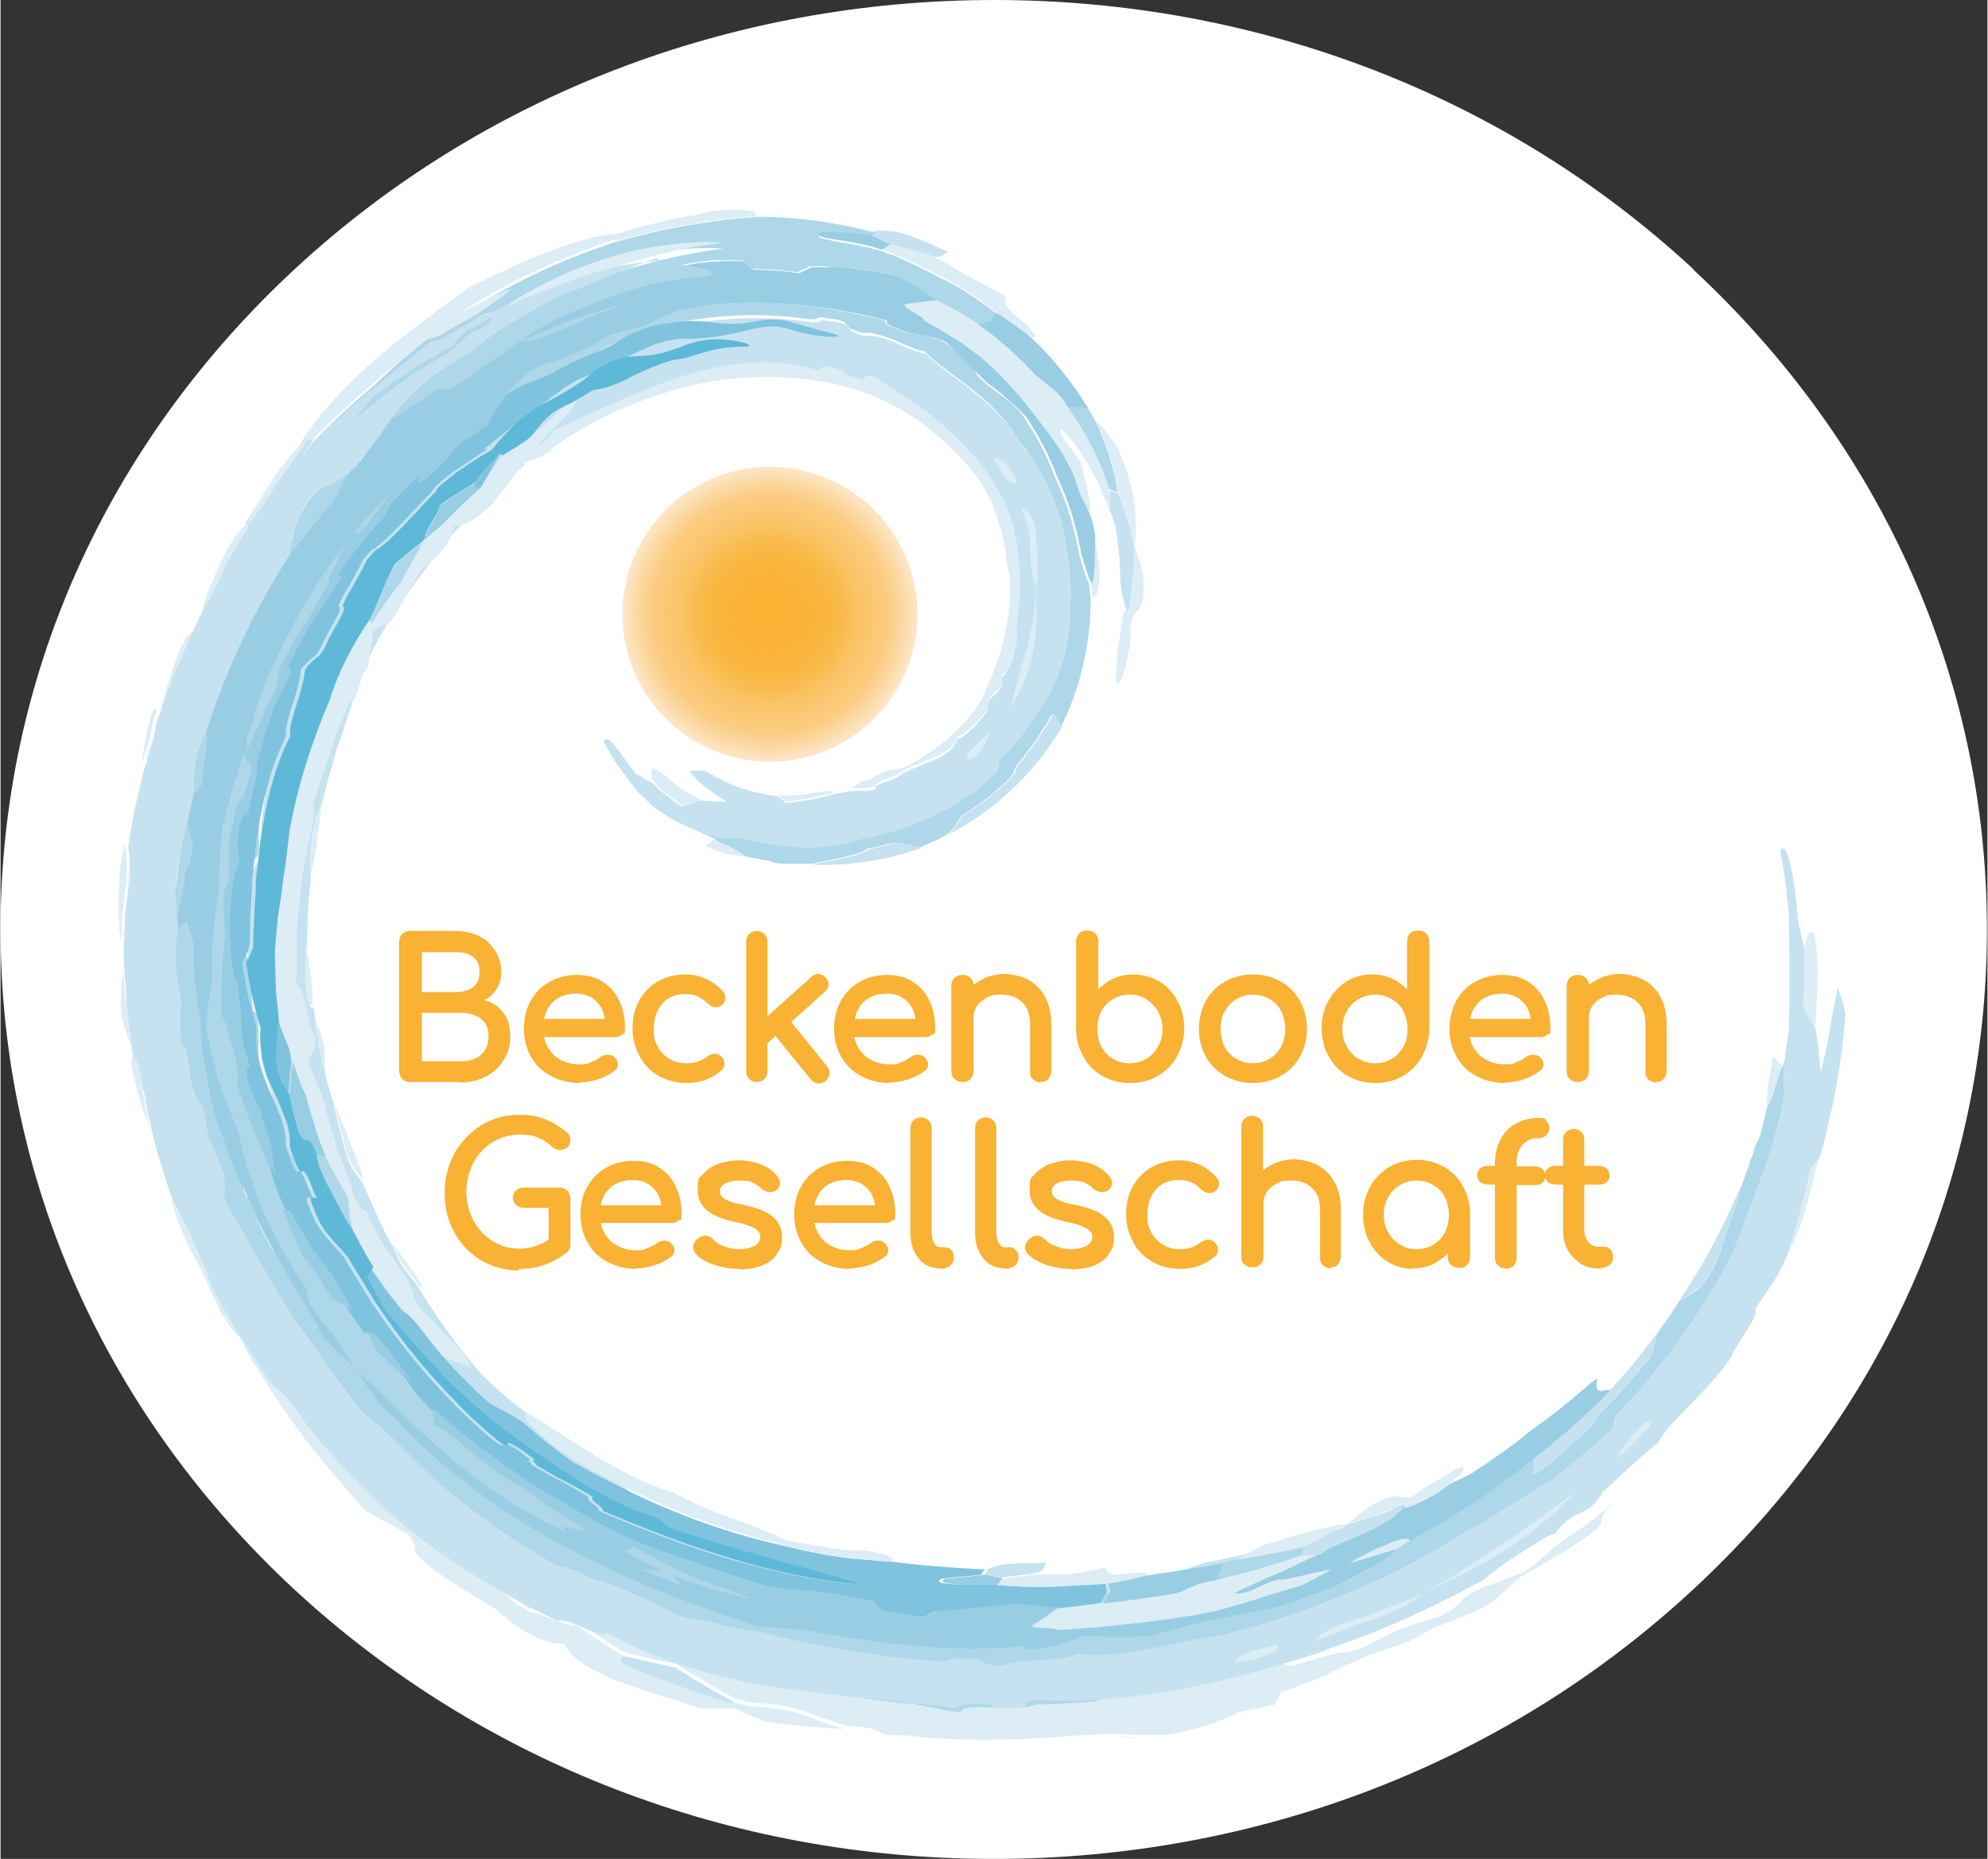 <?xml version="1.0" encoding="UTF-8"?>
<svg id="Ebene_1" xmlns="http://www.w3.org/2000/svg" width="138.8mm" height="129.8mm" xmlns:xlink="http://www.w3.org/1999/xlink" version="1.1" viewBox="0 0 393.3 368">
  <rect x="0" y="0" width="393.3" height="368" fill="#333333" stroke="none"/>
  <!-- Generator: Adobe Illustrator 29.6.1, SVG Export Plug-In . SVG Version: 2.1.1 Build 9)  -->
  <defs>
    <style>
      .st0 {
        fill: url(#Unbenannter_Verlauf);
      }

      .st1 {
        fill: #aed7e9;
      }

      .st2 {
        fill: #c6e2f0;
      }

      .st3 {
        fill: #99cde4;
      }

      .st4 {
        fill: #fff;
      }

      .st5 {
        fill: #dcedf6;
      }

      .st6 {
        fill: #5eb9d8;
      }

      .st7 {
        fill: #7fc3de;
      }

      .st8 {
        fill: #f9b233;
      }
    </style>
    <radialGradient id="Unbenannter_Verlauf" data-name="Unbenannter Verlauf" cx="152.3" cy="290.9" fx="152.3" fy="290.9" r="29.3" gradientTransform="translate(0 412.5) scale(1 -1)" gradientUnits="userSpaceOnUse">
      <stop offset="0" stop-color="#f9b233"/>
      <stop offset=".2" stop-color="#f9b235"/>
      <stop offset=".4" stop-color="#f9b63f"/>
      <stop offset=".5" stop-color="#f9bb4e"/>
      <stop offset=".6" stop-color="#fac364"/>
      <stop offset=".8" stop-color="#fbcc81"/>
      <stop offset=".9" stop-color="#fcd9a4"/>
      <stop offset="1" stop-color="#fde7cc"/>
      <stop offset="1" stop-color="#feedde"/>
    </radialGradient>
  </defs>
  <path class="st4" d="M335.1,53.3C298,18.9,248.8,0,196.7,0S95.3,18.9,58.2,53.3C20.7,88.1,0,134.5,0,184s20.7,95.9,58.2,130.7c37.1,34.3,86.2,53.3,138.4,53.3s101.3-18.9,138.4-53.3c37.6-34.8,58.2-81.2,58.2-130.7s-20.7-95.9-58.2-130.7Z"/>
  <g>
    <g>
      <path class="st8" d="M90.9,214.2h-9.8c-.6,0-1.2-.2-1.6-.6-.4-.4-.6-1-.6-1.6v-25.5c0-.6.2-1.2.6-1.6.4-.4.9-.6,1.6-.6h9c1.7,0,3.3.4,4.6,1s2.4,1.6,3.2,2.9c.8,1.2,1.2,2.6,1.2,4.2s-.3,2.4-1,3.5c-.6.9-1.3,1.6-2.3,2.1,1.5.4,2.7,1.2,3.6,2.3,1,1.2,1.5,2.9,1.5,4.8s-.4,3.3-1.3,4.7c-.8,1.4-2,2.5-3.5,3.3-1.5.8-3.2,1.2-5.1,1.2h0ZM83.4,210.1h7.6c1.7,0,3.1-.4,4.1-1.3,1-.9,1.5-2.1,1.5-3.7s-.5-2.6-1.5-3.4c-1-.8-2.4-1.2-4.1-1.2h-7.6v9.6ZM83.4,196.4h6.8c1.4,0,2.6-.4,3.4-1,.8-.7,1.2-1.6,1.2-3s-.4-2.3-1.2-2.9c-.8-.7-2-1-3.4-1h-6.8v7.9h0Z"/>
      <path class="st8" d="M114.6,214.4c-2.1,0-4-.5-5.7-1.4-1.7-.9-3-2.2-3.9-3.8-.9-1.6-1.4-3.5-1.4-5.5s.4-3.9,1.3-5.5c.9-1.6,2.1-2.9,3.7-3.8,1.6-.9,3.4-1.4,5.4-1.4s3.7.4,5.1,1.3,2.6,2.1,3.3,3.7c.8,1.6,1.2,3.4,1.2,5.4s-.2,1-.6,1.4c-.4.4-.9.5-1.4.5h-14c.3,1.6,1.1,2.8,2.2,3.8,1.3,1,2.8,1.6,4.7,1.6s1.5-.1,2.3-.4c.8-.3,1.4-.6,1.9-1,.4-.3.9-.5,1.4-.5s1,.1,1.3.4c.5.4.8.9.8,1.5s-.2,1-.7,1.3c-.9.7-2,1.3-3.3,1.7-1.3.4-2.5.6-3.7.6h0ZM107.7,201.7h11.9c-.2-1.5-.8-2.7-1.8-3.6-1-.9-2.3-1.4-3.9-1.4s-3.2.5-4.3,1.4h0c-1,.9-1.7,2.1-2,3.6h0Z"/>
      <path class="st8" d="M135.8,214.4c-2,0-3.9-.5-5.5-1.4-1.6-.9-2.9-2.2-3.8-3.9s-1.4-3.5-1.4-5.5.4-3.9,1.3-5.5c.9-1.6,2.1-2.9,3.7-3.8s3.4-1.4,5.4-1.4c3,0,5.6,1.2,7.6,3.5.3.3.4.7.4,1.1,0,.6-.3,1.2-.9,1.6-.3.2-.6.3-1,.3-.6,0-1.2-.3-1.7-.8-.6-.6-1.3-1.1-2-1.4-.7-.3-1.5-.4-2.4-.4-1.9,0-3.4.6-4.5,1.9-1.1,1.2-1.7,2.9-1.7,5s.3,2.5.8,3.5c.5,1,1.3,1.8,2.3,2.4s2.1.9,3.4.9,3-.4,4-1.3c1-.7,1.9-.8,2.7-.2.6.5.8,1,.8,1.6s-.2.9-.5,1.2c-1.9,1.7-4.2,2.6-7,2.6h0Z"/>
      <path class="st8" d="M162,214.5c-.6,0-1.2-.3-1.6-.8l-7-8.6-1.6,1.4v5.6c0,.6-.2,1.1-.6,1.5-.4.4-.9.6-1.5.6s-1.1-.2-1.5-.6c-.4-.4-.6-.9-.6-1.5v-25.7c0-.6.2-1.1.6-1.5.4-.4.9-.6,1.5-.6s1.1.2,1.5.6c.4.4.6.9.6,1.5v14.8l8.7-7.8c.4-.4.8-.6,1.3-.6s1.1.2,1.5.7c.4.4.6.8.6,1.3s-.2,1.1-.7,1.5l-6.7,6,7.1,8.8c.3.3.5.8.5,1.3s-.3,1.2-.8,1.6c-.4.3-.9.5-1.4.5h0Z"/>
      <path class="st8" d="M176,214.4c-2.1,0-4-.5-5.7-1.4-1.7-.9-3-2.2-3.9-3.8s-1.4-3.5-1.4-5.5.4-3.9,1.3-5.5c.9-1.6,2.1-2.9,3.7-3.8,1.6-.9,3.4-1.4,5.4-1.4s3.7.4,5.1,1.3,2.6,2.1,3.3,3.7c.8,1.6,1.2,3.4,1.2,5.4s-.2,1-.6,1.4c-.4.4-.9.5-1.4.5h-14c.3,1.6,1.1,2.8,2.2,3.8,1.3,1,2.8,1.6,4.7,1.6s1.5-.1,2.3-.4c.8-.3,1.4-.6,1.9-1,.4-.3.9-.5,1.4-.5s1,.1,1.3.4c.5.4.8.9.8,1.5s-.2,1-.7,1.3c-.9.7-2,1.3-3.3,1.7-1.3.4-2.5.6-3.7.6h0ZM169.2,201.7h11.9c-.2-1.5-.8-2.7-1.8-3.6-1-.9-2.3-1.4-3.9-1.4s-3.2.5-4.3,1.4h0c-1,.9-1.7,2.1-2,3.6h0Z"/>
      <path class="st8" d="M206,214.3c-.6,0-1.1-.2-1.6-.6s-.6-.9-.6-1.6v-9.3c0-1.9-.5-3.4-1.6-4.4-1-1-2.4-1.5-4.2-1.5s-1.9.2-2.8.6c-.8.4-1.5,1-1.9,1.6-.5.7-.7,1.5-.7,2.3v10.6c0,.6-.2,1.1-.6,1.6-.4.4-.9.6-1.6.6s-1.1-.2-1.6-.6c-.4-.4-.6-.9-.6-1.6v-16.8c0-.6.2-1.2.6-1.6.4-.4.9-.6,1.6-.6s1.2.2,1.6.6c.4.4.6.8.6,1.4.7-.6,1.6-1.1,2.5-1.5,1.1-.4,2.4-.7,3.6-.7s3.4.4,4.8,1.2h0c1.4.8,2.5,1.9,3.3,3.4s1.2,3.3,1.2,5.3v9.3c0,.6-.2,1.1-.6,1.6s-.9.6-1.6.6h0Z"/>
      <path class="st8" d="M223.5,214.4c-2,0-3.8-.5-5.4-1.4-1.6-.9-2.9-2.2-3.8-3.9-.9-1.6-1.4-3.5-1.4-5.5v-17.2c0-.6.2-1.2.6-1.6.4-.4.9-.6,1.6-.6s1.2.2,1.6.6.6.9.6,1.6v9.5c.8-.9,1.8-1.6,2.8-2.1,1.3-.6,2.7-.9,4.2-.9s3.6.5,5.1,1.4h0c1.5.9,2.7,2.2,3.6,3.9.9,1.6,1.3,3.5,1.3,5.4s-.5,3.8-1.4,5.5-2.2,2.9-3.8,3.9c-1.6.9-3.4,1.4-5.4,1.4h0ZM223.5,196.9c-1.2,0-2.3.3-3.3.9s-1.8,1.4-2.3,2.4-.8,2.2-.8,3.5.3,2.5.8,3.5c.6,1,1.3,1.9,2.3,2.4,1,.6,2.1.9,3.3.9s2.3-.3,3.3-.9c1-.6,1.8-1.4,2.3-2.4.6-1,.9-2.2.9-3.5s-.3-2.4-.9-3.5c-.6-1-1.4-1.8-2.3-2.4s-2.1-.9-3.3-.9h0Z"/>
      <path class="st8" d="M247.9,214.4c-2,0-3.9-.5-5.5-1.4h0c-1.6-.9-2.9-2.2-3.8-3.8-.9-1.6-1.4-3.5-1.4-5.5s.5-3.9,1.4-5.6c.9-1.6,2.2-2.9,3.8-3.8,1.6-.9,3.5-1.4,5.5-1.4s3.9.5,5.5,1.4c1.6.9,2.9,2.2,3.8,3.8s1.4,3.5,1.4,5.6-.5,3.9-1.4,5.5c-.9,1.6-2.2,2.9-3.8,3.8-1.6.9-3.5,1.4-5.5,1.4ZM247.9,196.9c-1.2,0-2.3.3-3.3.9s-1.7,1.4-2.3,2.4c-.6,1-.8,2.2-.8,3.5s.3,2.5.8,3.5c.5,1,1.3,1.8,2.3,2.4,1,.6,2.1.9,3.3.9s2.3-.3,3.3-.9h0c1-.6,1.7-1.4,2.3-2.4.5-1,.8-2.2.8-3.5s-.3-2.5-.8-3.5-1.3-1.9-2.3-2.4c-1-.6-2.1-.9-3.3-.9h0Z"/>
      <path class="st8" d="M272.1,214.4c-2,0-3.8-.5-5.4-1.4-1.6-.9-2.9-2.2-3.8-3.9-.9-1.6-1.4-3.5-1.4-5.5s.4-3.8,1.3-5.4c.9-1.6,2.1-2.9,3.6-3.9,1.5-.9,3.2-1.4,5-1.4s2.9.3,4.2.9c1.1.5,2,1.2,2.8,2.1v-9.5c0-.6.2-1.2.6-1.6.4-.4.9-.6,1.6-.6s1.2.2,1.6.6h0c.4.4.6.9.6,1.6v17.2c0,2-.5,3.8-1.4,5.5s-2.2,2.9-3.8,3.9c-1.6.9-3.4,1.4-5.4,1.4h0ZM272.1,196.9c-1.2,0-2.3.3-3.3.9s-1.8,1.4-2.3,2.4c-.6,1-.9,2.2-.9,3.5s.3,2.5.9,3.5c.6,1,1.3,1.9,2.3,2.4,1,.6,2.1.9,3.3.9s2.3-.3,3.3-.9c1-.6,1.7-1.4,2.3-2.4.6-1,.8-2.2.8-3.5s-.3-2.4-.8-3.5-1.3-1.8-2.3-2.4c-1-.6-2.1-.9-3.3-.9h0Z"/>
      <path class="st8" d="M297.8,214.4c-2.1,0-4-.5-5.7-1.4-1.7-.9-3-2.2-3.9-3.8s-1.4-3.5-1.4-5.5.5-3.9,1.3-5.5c.9-1.6,2.1-2.9,3.7-3.8,1.6-.9,3.4-1.4,5.4-1.4s3.7.4,5.1,1.3,2.6,2.1,3.3,3.7c.8,1.6,1.2,3.4,1.2,5.4s-.2,1-.6,1.4c-.4.4-.9.5-1.4.5h-14c.3,1.6,1.1,2.8,2.2,3.8,1.3,1,2.8,1.6,4.7,1.6s1.5-.1,2.3-.4c.8-.3,1.4-.6,1.9-1,.4-.3.9-.5,1.4-.5s1,.1,1.3.4c.5.4.8.9.8,1.5s-.2,1-.7,1.3c-.9.7-2,1.3-3.3,1.7-1.3.4-2.5.6-3.7.6h0ZM291,201.7h11.9c-.2-1.5-.8-2.7-1.8-3.6-1-.9-2.3-1.4-3.9-1.4s-3.2.5-4.3,1.4h0c-1,.9-1.7,2.1-2,3.6h0Z"/>
      <path class="st8" d="M327.8,214.3c-.6,0-1.1-.2-1.6-.6s-.6-.9-.6-1.6v-9.3c0-1.9-.5-3.4-1.6-4.4-1-1-2.4-1.5-4.2-1.5s-1.9.2-2.8.6c-.8.4-1.5,1-1.9,1.6s-.7,1.5-.7,2.3v10.6c0,.6-.2,1.1-.6,1.6-.4.4-.9.6-1.6.6s-1.1-.2-1.6-.6c-.4-.4-.6-.9-.6-1.6v-16.8c0-.6.2-1.2.6-1.6.4-.4.9-.6,1.6-.6s1.2.2,1.6.6c.4.4.6.8.6,1.4.7-.6,1.6-1.1,2.5-1.5,1.1-.4,2.4-.7,3.6-.7s3.4.4,4.8,1.2h0c1.4.8,2.5,1.9,3.3,3.4s1.2,3.3,1.2,5.3v9.3c0,.6-.2,1.1-.6,1.6s-.9.6-1.6.6h0Z"/>
    </g>
    <g>
      <path class="st8" d="M102.6,251.5c-2.7,0-5.2-.7-7.5-2-2.2-1.4-4.1-3.2-5.3-5.6-1.3-2.3-1.9-5-1.9-7.8s.7-5.4,1.9-7.7c1.3-2.3,3.1-4.2,5.3-5.6s4.8-2.1,7.5-2.1,3.6.3,5,.8,2.9,1.4,4.3,2.5c.3.2.6.5.7.8.1.3.2.6.2.9,0,.6-.2,1.1-.6,1.4-.8.7-2,.8-2.9,0-1-.9-2-1.5-2.9-1.9-.9-.4-2.2-.6-3.7-.6s-3.7.5-5.3,1.5c-1.6,1-2.9,2.4-3.8,4.1s-1.4,3.6-1.4,5.7.5,4,1.4,5.7c.9,1.7,2.2,3.1,3.8,4.1,1.6,1,3.4,1.5,5.3,1.5s4-.6,5.8-1.8v-6.3h-4.9c-.6,0-1.2-.2-1.6-.6-.4-.4-.6-.9-.6-1.4s.2-1.1.6-1.4c.4-.4.9-.6,1.6-.6h7c.6,0,1.1.2,1.6.6h0c.4.4.6,1,.6,1.6v9c0,.7-.2,1.2-.7,1.6-2.7,2.2-5.8,3.3-9.4,3.3h0Z"/>
      <path class="st8" d="M125.8,251.2c-2.1,0-4-.5-5.7-1.4s-3-2.2-3.9-3.8-1.4-3.5-1.4-5.5.4-3.9,1.3-5.5,2.1-2.9,3.7-3.8,3.4-1.4,5.4-1.4,3.7.4,5.1,1.3,2.6,2.1,3.3,3.7c.8,1.6,1.2,3.4,1.2,5.4s-.2,1-.6,1.4c-.4.4-.9.5-1.4.5h-14c.3,1.5,1.1,2.8,2.2,3.8,1.3,1,2.8,1.6,4.7,1.6s1.5-.1,2.3-.4c.8-.3,1.4-.6,1.9-1,.4-.3.9-.5,1.4-.5s1,.1,1.3.4c.5.4.8.9.8,1.5s-.2,1-.7,1.3c-.9.7-2,1.3-3.3,1.7-1.3.4-2.5.6-3.7.6h0ZM118.9,238.6h11.9c-.2-1.5-.8-2.7-1.8-3.6-1-.9-2.3-1.4-3.9-1.4s-3.2.5-4.3,1.4h0c-1,.9-1.7,2.1-2,3.6Z"/>
      <path class="st8" d="M146.2,251.2c-1.7,0-3.4-.3-4.9-.8h0c-1.5-.5-2.8-1.2-3.6-2.1-.4-.4-.6-.8-.6-1.4s.3-1.2.9-1.7c1.2-.9,2.2-.7,3.1.2.5.5,1.1,1,2.1,1.3.9.4,1.9.6,2.9.6s2.4-.2,3.2-.7c.7-.4,1.1-1,1.1-1.7s-.3-1.2-1.1-1.7c-.8-.5-2-.9-3.9-1.3-4.9-1-7.4-3-7.4-6.2s.4-2.4,1.1-3.3c.8-.9,1.8-1.6,3-2,1.2-.4,2.5-.7,3.9-.7s3.2.3,4.5.8c1.3.5,2.4,1.3,3.2,2.3.4.4.6.9.6,1.4s-.2,1-.7,1.4c-.3.2-.7.4-1.2.4-.7,0-1.4-.3-1.9-.8-.6-.6-1.2-.9-1.9-1.2s-1.5-.3-2.5-.3-2,.2-2.7.6c-.6.3-1,.8-1,1.4s.1.8.3,1.1.7.6,1.3.9c.7.3,1.7.6,3,.8,2.8.6,4.8,1.4,5.9,2.4,1.2,1,1.8,2.4,1.8,4s-.3,2.3-1,3.3c-.6,1-1.6,1.8-2.9,2.3-1.2.5-2.8.8-4.5.8h0Z"/>
      <path class="st8" d="M168.1,251.2c-2.1,0-4-.5-5.7-1.4-1.7-.9-3-2.2-3.9-3.8-.9-1.6-1.4-3.5-1.4-5.5s.4-3.9,1.3-5.5c.9-1.6,2.1-2.9,3.7-3.8,1.6-.9,3.4-1.4,5.4-1.4s3.7.4,5.1,1.3,2.6,2.1,3.3,3.7c.8,1.6,1.2,3.4,1.2,5.4s-.2,1-.6,1.4-.9.5-1.4.5h-14c.3,1.5,1.1,2.8,2.2,3.8,1.3,1,2.8,1.6,4.7,1.6s1.5-.1,2.3-.4c.8-.3,1.4-.6,1.9-1,.4-.3.9-.5,1.4-.5s1,.1,1.3.4c.5.4.8.9.8,1.5s-.2,1-.7,1.3c-.9.7-2,1.3-3.3,1.7s-2.5.6-3.7.6h0ZM161.2,238.6h11.9c-.2-1.5-.8-2.7-1.8-3.6-1-.9-2.3-1.4-3.9-1.4s-3.2.5-4.3,1.4h0c-1,.9-1.7,2.1-2,3.6Z"/>
      <path class="st8" d="M186,251.1h0c-1.1,0-2.2-.3-3.1-.9s-1.6-1.5-2.1-2.6c-.5-1.1-.7-2.3-.7-3.7v-20.6c0-.6.2-1.1.6-1.5s.9-.6,1.5-.6,1.1.2,1.5.6.6.9.6,1.5v20.6c0,.9.2,1.6.5,2.2.3.5.7.8,1.1.8h.9c.6,0,1.1.2,1.4.6.4.4.5.9.5,1.5s-.3,1.2-.8,1.6c-.5.4-1.2.6-2,.6h0Z"/>
      <path class="st8" d="M198.8,251.1h0c-1.1,0-2.2-.3-3.1-.9h0c-.9-.6-1.6-1.5-2.1-2.6-.5-1.1-.7-2.3-.7-3.7v-20.6c0-.6.2-1.1.6-1.5s.9-.6,1.5-.6,1.1.2,1.5.6.6.9.6,1.5v20.6c0,.9.2,1.6.5,2.2.3.5.7.8,1.1.8h.9c.6,0,1.1.2,1.4.6.4.4.5.9.5,1.5s-.3,1.2-.8,1.6c-.5.4-1.2.6-2,.6h0Z"/>
      <path class="st8" d="M211.9,251.2c-1.7,0-3.4-.3-4.9-.8h0c-1.5-.5-2.8-1.3-3.6-2.1-.4-.4-.6-.8-.6-1.4s.3-1.2.9-1.7c1.2-.9,2.2-.7,3.1.2.5.5,1.1,1,2.1,1.3.9.4,1.9.6,2.9.6s2.4-.2,3.2-.7c.7-.4,1.1-1,1.1-1.7s-.3-1.2-1.1-1.7c-.8-.5-2-.9-3.9-1.3-4.9-1-7.4-3-7.4-6.2s.4-2.4,1.1-3.3c.8-.9,1.8-1.6,3-2,1.2-.4,2.5-.7,3.9-.7s3.2.3,4.5.8c1.3.5,2.4,1.3,3.2,2.3.4.4.6.9.6,1.4s-.2,1-.7,1.4c-.3.2-.7.4-1.2.4-.7,0-1.4-.3-1.9-.8-.6-.6-1.2-.9-1.9-1.2-.7-.2-1.5-.3-2.5-.3s-2,.2-2.7.6c-.6.3-1,.8-1,1.4s.1.8.3,1.1.7.6,1.3.9c.7.3,1.7.6,3,.8,2.8.6,4.8,1.4,5.9,2.4,1.2,1,1.8,2.4,1.8,4s-.3,2.3-1,3.3c-.6,1-1.6,1.8-2.9,2.3-1.2.5-2.8.8-4.5.8h0Z"/>
      <path class="st8" d="M233.5,251.2c-2,0-3.9-.5-5.5-1.4s-2.9-2.2-3.8-3.9-1.4-3.5-1.4-5.5.4-3.9,1.3-5.5c.9-1.6,2.1-2.9,3.7-3.8,1.6-.9,3.4-1.4,5.4-1.4,3,0,5.6,1.2,7.6,3.5.3.3.4.7.4,1.1,0,.6-.3,1.2-.9,1.6-.3.2-.6.3-1,.3-.6,0-1.2-.3-1.7-.8-.6-.6-1.3-1.1-2-1.4-.7-.3-1.5-.4-2.4-.4-1.9,0-3.4.6-4.5,1.9-1.1,1.2-1.7,2.9-1.7,5s.3,2.5.8,3.5c.5,1,1.3,1.8,2.3,2.4,1,.6,2.1.9,3.4.9s3-.4,4-1.3c1-.7,1.9-.8,2.7-.2.5.5.8,1,.8,1.6s-.2.9-.5,1.2c-1.9,1.7-4.2,2.6-7,2.6h0Z"/>
      <path class="st8" d="M263.4,251.1c-.6,0-1.1-.2-1.6-.6s-.6-.9-.6-1.6v-9.3c0-2-.5-3.4-1.6-4.4-1-1-2.4-1.5-4.2-1.5s-1.9.2-2.8.6c-.8.4-1.5,1-1.9,1.6-.5.7-.7,1.5-.7,2.3v10.6c0,.6-.2,1.1-.6,1.5-.4.4-.9.6-1.6.6s-1.1-.2-1.6-.6-.6-.9-.6-1.6v-25.6c0-.6.2-1.2.6-1.6.4-.4.9-.6,1.5-.6s1.2.2,1.6.6c.4.4.6.9.6,1.6v8.6c.7-.6,1.6-1.1,2.5-1.5,1.1-.4,2.4-.7,3.6-.7s3.4.4,4.8,1.2h0c1.4.8,2.5,1.9,3.3,3.4.8,1.5,1.2,3.3,1.2,5.3v9.3c0,.6-.2,1.1-.6,1.6s-.9.6-1.6.6h0Z"/>
      <path class="st8" d="M279.6,251.2c-1.9,0-3.5-.5-5-1.4-1.5-.9-2.7-2.2-3.6-3.9s-1.3-3.5-1.3-5.5.5-3.8,1.4-5.5c.9-1.6,2.2-2.9,3.8-3.9,1.6-.9,3.5-1.4,5.4-1.4s3.8.5,5.4,1.4h0c1.6.9,2.9,2.2,3.8,3.9.9,1.6,1.4,3.5,1.4,5.5v8.4c0,.6-.2,1.1-.6,1.6s-.9.6-1.6.6-1.1-.2-1.6-.6-.6-.9-.6-1.6v-.7c-.8.9-1.8,1.5-2.8,2.1-1.3.6-2.7.9-4.2.9h0ZM280.3,233.7c-1.2,0-2.3.3-3.3.9-1,.6-1.8,1.4-2.3,2.4-.6,1-.9,2.2-.9,3.5s.3,2.5.9,3.5,1.3,1.8,2.3,2.4c1,.6,2.1.9,3.3.9s2.3-.3,3.3-.9c1-.6,1.8-1.4,2.3-2.4.5-1,.8-2.2.8-3.5s-.3-2.5-.8-3.5c-.5-1-1.3-1.9-2.3-2.4-1-.6-2.1-.9-3.3-.9h0Z"/>
      <path class="st8" d="M297.9,251.1c-.6,0-1.1-.2-1.5-.6s-.6-.9-.6-1.6v-14.4h-1.4c-.6,0-1.1-.2-1.5-.5-.4-.4-.6-.8-.6-1.3s.2-1.1.6-1.4c.4-.4.9-.5,1.5-.5h1.4v-.4c0-1.8.4-3.4,1.1-4.8.7-1.4,1.8-2.5,3.1-3.2s2.9-1.1,4.5-1.1,1.1.2,1.5.6c.4.4.6.9.6,1.4s-.2,1.1-.6,1.4c-.4.4-.9.6-1.5.6-1.3,0-2.4.4-3.2,1.3-.8.9-1.2,2.1-1.2,3.5v.8h3.6c.6,0,1.1.2,1.5.5.4.4.6.8.6,1.4s-.2,1-.6,1.3c-.4.4-.9.5-1.5.5h-3.6v14.4c0,.6-.2,1.2-.6,1.6-.4.4-1,.6-1.6.6h0Z"/>
      <path class="st8" d="M316.9,251.1h-.7c-1.3,0-2.5-.3-3.5-1-1-.7-1.9-1.6-2.5-2.7s-.9-2.4-.9-3.9v-9h-1.5c-.6,0-1.1-.2-1.5-.5-.4-.4-.6-.8-.6-1.3s.2-1.1.6-1.4c.4-.4.9-.5,1.5-.5h1.5v-5.2c0-.6.2-1.1.6-1.5.4-.4.9-.6,1.5-.6s1.1.2,1.5.6c.4.4.6.9.6,1.5v5.2h2.9c.6,0,1.1.2,1.5.5.4.4.6.8.6,1.4s-.2,1-.6,1.3c-.4.4-.9.5-1.5.5h-2.9v9c0,.9.3,1.7.8,2.4.5.6,1.1.9,1.8.9h1.3c.5,0,1,.2,1.3.6h0c.4.4.5.9.5,1.5s-.2,1.1-.7,1.5c-.5.4-1,.6-1.8.6h0Z"/>
    </g>
    <circle class="st0" cx="152.3" cy="121.6" r="29.2"/>
    <g>
      <path class="st2" d="M125.9,153.1c.5.4,1.1.7,1.6,1.1.5.3,1.1.6,1.6.8.4.4.9.8,1.3,1.3.4.4,1,.8,1.5,1.2l1.5,1.2c.5.4,1.1.7,1.6,1,.6-.2,1.1-.4,1.7-.6.3,0,.6-.2.9-.3.3-.1.6-.2.9-.3.9,0,1.8,0,2.7.2.9,0,1.9,0,2.7,0-.5-.3-1-.6-1.4-.8-.2-.1-.4-.2-.6-.4-.2-.1-.4-.3-.6-.4-.7-.5-1.3-.9-1.9-1.4-.6-.4-1.1-1-1.6-1.4-.5-.5-1-1-1.4-1.7.9,0,2-.1,3.1,0,2.6,1.6,5.6,3.1,9,4,.4.2.9.2,1.3.3.4.1.9.2,1.4.3.9.3,1.9.3,2.8.5.6.5,1,.8,1.4,1.3,3.3-.4,6.7-.9,9.8-1.9,1,0,2.1-.4,3.1-.5.8,0,1.5,0,2.3,0,.8,0,1.6-.1,2.5-.3,0-.8,1.1-1.2,2.4-1.6,1.2-.5,2.6-1,3.2-1.7.7-.3,1.4-.6,2.1-.9s1.4-.5,1.9-.8c.6-.3,1.2-.5,1.7-.7.3-.1.6-.2.8-.3.2-.1.5-.3.7-.4.9-.5,1.7-1,2.3-1.6.6-.6.9-1.2,1.1-1.9,1.5-.4,4-2.8,6-5.7,0-1,.1-1.7.4-2.1.3-.4.8-.7,1.1-1.1.4-.3.8-.7,1.1-1.2.1-.3.2-.6.3-.9s0-.4,0-.6c0-.2,0-.5-.1-.7.3,0,.7-.5,1.1-1.2.2-.4.4-.8.7-1.2.2-.5.3-1,.5-1.5.1-.5.3-1.1.4-1.6,0-.3.1-.5.2-.8,0-.3,0-.5,0-.8,0-1,0-1.9-.1-2.5.5-2.7.8-5.8.7-9,.1-1.6-.2-3.3-.3-5v-1.3c-.1,0-.2-.6-.2-.6v-.5c-.2-.7-.4-1.3-.5-2-1.2-5.4-4.2-10.9-8.3-15.4-2.2-2.5-5.7-5.9-9.5-8.8-3.8-2.9-7.7-5.2-10.1-6.8-2.1-.5-1.4.5-2.3.7-.6-.4-1.6-.5-2.4-.8-.8-.3-1.6-.5-1.2-.7-.4-.5-1.9-.9-3.1-1.1-1.6,0-1.7.4-2,.7-4.5-1.4-9.1-1.8-13.6-1.5s-8.9,1.3-13.1,2.6c-4.3,1.3-8.4,3-12.7,4.9-4.3,1.8-8.6,3.8-13.3,6,.3.8-1.1,1.8-2.6,2.9-1.4,1.2-3,2.3-2.8,3.3-2.8,2.3-5.6,4.7-8.1,7.2-2.5,2.6-5,5.2-7.2,7.9-2.8,3.6-5.8,7.4-8.6,11.5-2.8,4.1-5.4,8.4-7.4,12.8-.6.8-1.1,1.7-1.4,2.6-.4.9-.7,1.7-.9,2.4-.5,1.5-.6,2.7-.5,3.3-.4.8-.6,1.6-.9,2.4l-.8,2.4-.8,2.4c-.3.8-.6,1.6-.8,2.5l-1.4,5c-.2.8-.5,1.6-.7,2.5l-.5,2.5c-1.9,4.9-2.5,8.4-2.2,14.8-.2,2.2-.5,4.6-.6,6.9,0,2.3-.1,4.6-.2,6.7-.1,2,0,3.8,0,5.3,0,1.5,0,2.8.2,3.9.3,2,.7,2.9,1.2,2.3l.3,2.5c.2,1.1.2,2.1.4,3.2.2,1,.4,2.1.6,3.1.4,2.1.8,4.1,1.4,6.2.3,1.1.8,2.6,1.2,4,.3,1.5.7,3.1,1.1,4.6.4,1.6.8,3.1,1.2,4.6.8,3.6,2.7,5.3,3.6,6.8,1.8,4.2,3.6,8.5,5.9,12.5.6,1.4,1.1,2.5,1.6,3.4.6.9,1.1,1.5,1.5,2.1.9,1.1,1.6,1.8,2.1,2.8,4.4,7.2,9.4,13.8,15.1,20,1.7,1.3,3.2,2.5,4.5,3.8,1.4,1.2,2.7,2.4,4.1,3.7.2.5.1.7.3,1.2,1.1.9,2,1.7,3.1,2.6,1,.7,2,1.3,2.9,1.8.9.6,1.8,1.1,2.7,1.7,1.8,1,3.4,1.9,5.1,2.7,1,.6,2.2,1.4,3.4,2.2.6.5,1.2,1.1,2.1,1.7,1.1.7,2.3,1.4,3.5,2,1.2.7,2.5,1.3,3.6,1.9.6.3,1.2.6,1.8.8.6.2,1.1.5,1.7.7,1.1.5,2.1.9,3.3,1.3,1.6.4,3.2.9,4.8,1.2.5.5,1.1,1,1.7,1.5,1.3.4,2.4.8,3.6,1.2,1.1.4,2.3.6,3.5,1,2.5.9,4.5,1.4,6.8,2.1,2.4.3,4.4.4,6.7.7,2.1.4,3.9.8,5.3,1.3,1.4.5,2.4,1.1,3.1,1.8,2.7.1,5.4.1,8,.2,1.2.2,2.1.2,3,.4h3.5c1.2,0,2.4,0,3.6,0,2.4,0,4.7-.2,7-.4,7.6.2,14.3-1,21.9-.8,1.8-.5,3.5-1.1,4.9-1.6,2.8-.3,4.9-.8,7.4-1.3,1-.5,2.3-.9,3.8-1.3,1.5-.3,3.2-.6,4.9-1,3.5-.6,6.9-1.5,9.1-2.8,4-1,8.3-2.3,12.2-3.6-.3.9-.5,1.7-.8,2.5-1,.7-2,1.5-3,2.1-2.3.5-4.5,1.1-6.8,1.6-4.1.4-4,2-6.4,2.6-4.4,1.3-8.8,2.5-13.6,3.5-2,.3-3.9.6-5.8.7-1.9.2-3.8.4-5.8.6-8.4,1.4-16.6,2.3-25.1,2.6-1.5,0-3-.2-4.4-.3-1.4-.1-2.9-.2-4.4-.4-4.4-.3-9.1-.8-13.3-1.5,1,.8,1.9,1.6,2.6,2.3-1.8.2-4.9-.2-7.2-.5s-4.1-.4-3.3.7c-7-1.2-14.4-3.6-21.2-5.9-6.8-2.4-13.1-4.6-18.1-5.4-1.6-.2-3-.6-4.2-1-1.2-.4-2.4-.8-3.4-1.2-2-.9-3.7-1.9-5.4-2.9-.6-.9-1.4-1.9-2.4-2.9-.4-1.2-1.2-2.2-1.8-3.1-2.7-2.6-4.3-2.3-6.2-3.4-1.9-.5-4.2-1.3-6.3-2.2-1.2-1.1-2.6-2.2-3.7-3.3-1.2-1.1-2.4-2.3-3.6-3.5-2.3-2.4-4.6-4.8-6.7-7.3-4.3-5-8.2-10.2-11.7-16-2.4-5.7-4.9-7.4-7.1-10.6-.2-.4-.4-.9-.7-1.3-.2-.5-.4-.9-.6-1.4-.4-.9-.8-1.9-1.2-2.7-.6-1.4-1.2-2.8-1.7-4.2-.5-1.4-.9-2.8-1.4-4.1-.6-1.9-1-3.2-1.4-4.2-.4-1-.7-1.6-.9-2.1-.6-.9-1-1.2-1.3-2.5-.4-.9-.9-1.9-1.4-3.1-.4-2.5-.7-4.4-1.1-6-.4-1.6-.8-2.7-1.1-3.7-.6-2-1.2-3.2-1.4-5.1,0-.9,0-1.7,0-2.6,0-.9,0-1.8,0-2.8-.4-1.1-.8-2.2-1.1-3.2-.1-1.2-.2-2.2-.3-3.1.1-4.9-.3-6.3-.7-7.2-.2-.4-.4-.8-.6-1.3-.1-.6-.2-1.4,0-2.8.1-1.2.3-2.6.5-4.1,0-.7-.1-1.4-.2-2v-2c0-1.3,0-2.7,0-4,.3-.7,1.2-3.2,2.3-4.3,0-.6.1-.9.2-1.5-.1-1.5-.1-3.5,0-5.7.2-2.2.6-4.6,1-7.1.1-.6.2-1.2.3-1.9.2-.6.3-1.2.4-1.8.3-1.2.6-2.4.9-3.5.3-1.1.6-2.2.9-3.3.4-1,.7-2,1-2.8.3-1.3.8-2.9,1.3-4.6.1-.4.3-.9.4-1.3.2-.4.4-.9.6-1.3.4-.9.8-1.8,1.2-2.7.4-.9.8-1.8,1.2-2.7.4-.9.8-1.8,1.3-2.7.9-1.7,1.8-3.4,2.8-4.9,1.4-5.5,5.6-11.3,9.1-15.3,1.4-1.9,3-3.8,4.6-5.6,1.6-1.8,3.2-3.6,4.9-5.3,3.4-3.4,6.9-6.6,10.7-9.6.4-1.3,1.7-2.4,2.9-3.4,1.3-1,2.5-1.8,2.9-2.5.6-.6,1.5-1.2,2.6-2,1.5-1.1,1.9-1.1,3.6-2.2,1.9-1.2,2.1-1.6,3.5-2.4,1.2-.7,2.2-1.1,2.9-1.3,1-.6,2.1-1.2,3.1-1.8.9,0,2.2-.3,3.6-.9.8-.3,1.3-.6,1.5-.7,1.6-.8,3.4-1.5,6.8-3.1,10.8-3,22.2-3.8,32.8-2.2,2.4.2,1.1-.8,3.4-.2.7,0,1.3.1,1.8.2.5,0,.8.2,1.1.3.5.2.8.4,1,.7.2.2.4.5.8.8.2.1.5.3.9.4.4.2.8.3,1.4.5,1-.1,2.1,0,3.2.3,1.1.3,2.3.6,3.4,1.2,1.1.5,2.2.9,3.1,1.3,1,.4,1.9.7,2.7.8,2.3,2.5,5.8,4.6,9.1,7.3,3.4,2.7,6.7,5.8,8.9,9.4l1.5,2c.2.3.5.7.8,1l.7,1.1,1.4,2.1,1.2,2.2.6,1.1.5,1.1,1,2.3.8,2.3.4,1.2c.1.4.2.8.3,1.2l.6,2.4c.2.8.2,1.8.4,2.7l.4,2.7c0,.4.1.9.2,1.3v1.3c0,0,.2,2.7.2,2.7v1.3c.1.4,0,.9,0,1.3v2.6c-.1.9-.1,1.8-.3,2.6-.2,1.4-.4,3-.8,4.6-.5,1.5-.9,3.1-1.5,4.6-.7,1.5-1.3,2.9-2,4.2-.8,1.2-1.6,2.4-2.3,3.3-.5.9-1.2,1.9-1.9,3-1.6,2.2-3.5,4.4-5.4,6.1,0,.8-.2,1.7-.3,2.3-7.3,7-17.2,11.5-26.9,13.3-4.4,1.5-8.2,1.8-12.1,1.7-.9,0-1.9-.1-2.9-.2-1,0-1.9-.3-2.9-.4-.5,0-1-.1-1.5-.2-.5-.1-1-.2-1.6-.4-1.1-.3-2.2-.4-3.3-.7-1-.1-1.8,0-2.8,0-.9,0-1.8-.3-2.8-.6-1.4-.5-2.9-1.3-4.2-1.9-.9-.3-1.6-.8-2.4-1.1-.7-.4-1.5-.7-2.1-1.1-.6-.4-1.2-.8-1.8-1.2-.6-.4-1.1-.7-1.6-1.2-.9-.9-1.8-1.7-2.6-2.5-.7-.9-1.4-1.7-2-2.6l-.4-.4-.3-.5-.7-.9c-.4-.6-.9-1.2-1.3-1.8-.8-1.3-1.5-2.6-2.2-3.8.9-2.4,3.9,3.6,6.9,6.9h0Z"/>
      <path class="st1" d="M140.6,165.3c1,.4,1.9.6,2.8.6.9,0,1.8,0,2.8,0,1.1.4,2.2.5,3.3.7.5.1,1.1.2,1.6.4.5,0,1,.1,1.5.2,1,.1,2,.3,2.9.4,1,0,1.9.1,2.9.2,3.8,0,7.7-.1,12.1-1.7,9.7-1.8,19.6-6.2,26.9-13.3.1-.6.3-1.6.3-2.3,1.9-1.8,3.9-3.9,5.4-6.1.6-1.1,1.4-2.1,1.9-3,.7-.9,1.5-2.1,2.3-3.3.7-1.3,1.4-2.7,2-4.2.6-1.5,1-3.1,1.5-4.6.4-1.6.6-3.1.8-4.6.2-.9.1-1.7.2-2.6v-2.6c.1-.4.2-.9.1-1.3v-1.3c0,0-.2-2.7-.2-2.7v-1.3c0-.4-.2-.9-.2-1.3l-.4-2.7c-.1-.9-.2-1.8-.4-2.7l-.6-2.4c-.1-.4-.2-.8-.3-1.2l-.4-1.2-.8-2.3-1-2.3-.5-1.1-.6-1.1-1.2-2.2-1.4-2.1-.7-1.1c-.2-.3-.5-.7-.8-1l-1.5-2c-2.2-3.6-5.5-6.8-8.9-9.4-3.4-2.7-6.8-4.8-9.1-7.3-.8,0-1.7-.3-2.7-.8-1-.4-2.1-.8-3.1-1.3-1.1-.5-2.3-.8-3.4-1.2-1.1-.3-2.2-.4-3.2-.3-.6-.2-1-.3-1.4-.5-.4-.1-.7-.3-.9-.4-.4-.3-.6-.5-.8-.8s-.4-.5-1-.7c-.3,0-.6-.2-1.1-.3-.5,0-1.1-.1-1.8-.2-2.4-.6-1.1.4-3.4.2-10.6-1.6-22-.8-32.8,2.2-3.4,1.5-5.1,2.3-6.8,3.1-1.6.7-3.1,1.5-5.8,3.4-1.1.5-1.9.9-2.7,1.3-.6,0-1.5.3-2.6.7-1.1.4-2.4,1-3.6,1.7-1.3.7-2.5,1.4-3.6,2.2-1.1.8-2,1.4-2.6,2-.4.8-1.6,1.6-2.9,2.5-1.2,1-2.5,2.1-2.9,3.4-3.8,2.9-7.3,6.2-10.7,9.6-1.7,1.7-3.3,3.5-4.9,5.3-1.6,1.8-3.1,3.7-4.6,5.6-3.4,4-7.6,9.8-9.1,15.3-.9,1.5-1.8,3.2-2.8,4.9-.5.9-.9,1.8-1.3,2.7-.4.9-.8,1.8-1.2,2.7-.4.9-.8,1.8-1.2,2.7-.2.4-.4.9-.6,1.3-.2.4-.3.9-.4,1.3-.6,1.7-1,3.2-1.3,4.6-.3.9-.7,1.8-1,2.8-.3,1-.6,2.1-.9,3.3-.3,1.1-.6,2.3-.9,3.5-.2.6-.3,1.2-.4,1.8-.1.6-.2,1.2-.3,1.9-.4,2.5-.8,4.9-1,7.1-.1,2.2-.1,4.2,0,5.7,0,.6-.1.9-.2,1.5-1.1,1.1-2,3.5-2.3,4.3,0,1.3,0,2.7,0,4v2c0,.7.1,1.3.2,2-.2,1.4-.4,2.9-.5,4.1,0,1.4,0,2.2,0,2.8.2.6.4.9.6,1.3.4.9.8,2.2.7,7.2,0,.9.2,1.8.3,3.1.2.1.5.3.8.5,0,.9.2,1.8.3,2.8,0,1-.1,1.9,0,2.8,0,.9,0,1.7,0,2.6.1,1.9.7,3.1,1.4,5.1.3,1,.8,2.2,1.1,3.7.4,1.5.7,3.5,1.1,6-.3.9-.8,1.6-1.2,2.2-.8-1.1-1.7-2.2-2.5-3.7-.6-2.5-1-4.4-1.4-5.9-.2-.8-.4-1.5-.5-2.1-.2-.6-.3-1.2-.4-1.8-.3-1.1-.6-2.1-.8-3.1-.1-.5-.3-1.1-.4-1.7,0-.3-.1-.6-.2-.9,0-.3,0-.7-.2-1,.2-1.7,0-3.6-.2-5.4,0-.9-.2-1.8-.3-2.7,0-.9,0-1.7,0-2.5,0-1.6,0-3,0-4.5,0-.7,0-1.4,0-2.2,0-.7.1-1.5.2-2.2-.2-2.3-.3-4.5-.4-6.6,0-2.1,0-4.1.2-6,0-.9,0-1.9.1-2.8,0-.9.2-1.8.3-2.7.2-1.8.4-3.5.6-5.1,0-.8.2-1.7.4-2.5.2-.8.3-1.6.5-2.4.3-1.6.6-3.3.9-4.9.4-1.6.8-3.3,1.2-5s.4-1.7.6-2.6c0-.4.2-.9.3-1.4.1-.4.3-.9.4-1.4.9-1.9,1.5-3.5,2-4.9.5-1.4.9-2.7,1.2-3.8.7-2.2,1.1-4.2,1.6-6.6-5.2,9.4-3.6,9.8-5.4,14.5-.4.6-.7,1.1-1.1,1.6-.3.5-.7,1-1,1.6-1.4,6.6-2.8,13.2-3.9,19.4-.5,3.1-1.2,6.1-1.5,9-.2,1.4-.4,2.8-.6,4.1,0,.7-.2,1.3-.3,1.9,0,.6-.1,1.3-.2,1.9.2,2.1.4,4.2.6,6.2,0,.5,0,1,.2,1.5,0,.5.2,1,.2,1.5.2,1,.3,1.9.5,2.9,0,.9.2,1.9.3,2.8,0,.5,0,1,.2,1.4,0,.5.2,1,.2,1.4.3,1.9.7,3.8,1,5.7,0,.8-.2,1.6-.2,2.4v2.4c0,1.6-.1,3.2-.1,4.7,0,.7.2,1.3.2,2,.1.6.2,1.2.3,1.8.2,1.2.4,2.3.6,3.3.4,2.1.7,3.9,1.2,5.5.9,3.2,1.5,5.7,2.1,8,.9,1.9,1.8,3.8,2.7,5.6.4.9.9,1.8,1.3,2.7.5.9,1,1.7,1.5,2.6,1.2,2.8,2.3,5.7,3.8,8.4.7,1.4,1.4,2.8,2.1,4.2.4.7.7,1.4,1.1,2.1.4.7.8,1.4,1.2,2.1-1.1-.1-2.2-.3-3.3-.5-1.3-2.3-2.6-4.7-3.8-7.1-1-2.7-1.6-4.8-2.3-6.5-.7-1.7-1.3-3-2-4.2-1.2-2.3-2.3-4.1-3.5-7.1,0-.8,0-1.7-.2-2.8-1.2-3-2.4-6.2-3.6-9.3-.5-3.1-1-6.1-1.4-9.1-.3-3-.5-5.9-.8-8.9-1.3-2.6-2.1-5.3-2.5-7.7-.2-1.2-.3-2.3-.3-3.3,0-1,0-1.9-.1-2.7.3-.7.4-1.6.4-2.7,0-.6,0-1.1-.1-1.8,0-.6,0-1.3-.1-2-.1-1.4-.2-2.8-.3-4.3,0-1.4-.2-2.9,0-4.2-.1-1-.1-2.8-.1-4.7,0-1.9,0-4,0-5.5.3-2.3.7-4.3,1-6.6,0-.3.1-1,.2-1.3.3.4.6.7.9,1.1.3-1.8.9-3.5,1.3-5.3.5-1.8.9-3.6,1.4-5.2.3-2.4.7-4.3,1.1-6,.2-.9.4-1.7.7-2.6.3-.9.6-1.8,1-2.8-.2-1.8-.3-3.4-.5-5.1.6-1.9,1.6-4,2.4-5.8.8-1.3,1.6-2.5,2.4-3.7.9-3.3,2.2-6.8,3.6-10.2.5-.8,1.1-1.5,1.6-2.2.8-1.4,1.7-2.9,2.6-4.2,1-.2,2.2-.7,3.4-1.2.4-1.4,1.2-3,2.2-4.6,1.1-1.6,2.3-3.3,3.6-4.9.7-.8,1.3-1.6,2-2.5.7-.8,1.4-1.6,2-2.4,1.3-1.6,2.6-3.2,3.5-4.7,1.7-1.4,3.1-2.6,4.3-3.5,1.2-.9,2.1-1.7,2.9-2.4,1.5-1.3,2.4-2.1,3.3-3,1-.5,1.8-.8,2.6-1.1-.8,1.1-1.5,2.3-2.5,3.8.5-.1,1-.2,1.3-.2,2.7-2.2,5.8-4.5,8.7-6.4-1,1-1.9,1.9-2.8,2.7-.9.8-1.6,1.6-2.4,2.2-1.5,1.2-2.6,2-3.5,2-1,.9-2,1.8-2.9,2.7s-1.9,1.8-2.8,2.8c-2.8,3.1-5.6,6.3-8.2,9.5-2.6,3.3-5.2,6.5-7.4,9.8-4.5,6.6-7.8,13.3-9.2,19,.8-1.4,1.6-2.6,2.2-3.7.7-1.1,1.3-1.9,1.7-2.7.9-1.6,1.6-2.8,1.8-3.8,6.5-10.7,15.2-22.2,26.3-31.6,10.9-9.4,24.2-16.5,36.9-19.3,1.3-.6,2.5-1.2,3.8-1.8,1.3-.5,2.6-1.1,3.9-1.6,1.8-.3,3.6-.7,5.4-.9,1.8-.3,3.7-.4,5.5-.5,3.7-.2,7.4-.2,11,.2,7.2.5,14,2,19.3,3.3-.6,0,0,.6.6,1,1.3.5,2.4,1,3.4,1.3.5.1,1,.2,1.4.3.4,0,.9.2,1.3.3,1.6.3,3.1.4,4.9,1.4.5.4,1,.8,1.5,1.2.5.4,1,.9,1.5,1.3,1,.9,2.1,1.8,3,2.8,0,.7.5,1.3,1.2,2,.7.7,1.6,1.4,2.7,2.2,2.1,1.5,4.6,3.4,5.9,5.5,2.4,3.7,4.6,7.7,5.9,11.4,1.3,2.8,3,6.9,3.9,10.9.3.9.5,2,.7,3.1.2,1,.5,2,.7,2.9.6,1.8.9,3.3,1.5,4.2.2,1.3.3,2.3.4,3.2,0,9-2.1,18-6,25.6-.5-.9-1-1.8-1.5-2.7-.3.3-.7.8-1,1.4-.3.6-.8,1.2-1.2,1.9-.4.7-.9,1.4-1.3,2.1-.5.7-1,1.3-1.4,1.8-.8,1-1.4,1.9-2.3,2.9-.3.7-.6,1.4-.7,1.8-.4.4-.7.8-1.1,1.2l-1.2,1.1-1.2,1.1c-.4.4-.8.7-1.2,1l-2.6,1.9c-.4.3-.9.6-1.3.9l-1.4.9c-1.8,1.8-.7,2.1-3.4,4-.4.2-.8.4-1.2.7-.4.2-.8.4-1.2.5-.8.4-1.6.7-2.5,1.1-1.4-.2-3-.5-4.3-.8-.3,0-.6,0-1.1,0-.4.1-1,.2-1.6.3-1.1.3-2.4.7-3.4.8-2,1.4-7.5,2.2-11,3-1.3,0-2.6,0-3.9,0-.6,0-1.3,0-1.9,0-.6,0-1.3-.2-1.9-.2-.4-.4-1.4-.5-2.6-.7-1.1-.2-2.4-.4-3.4-.7-.8-.4-1.5-.9-2.2-1.3-.7-.4-1.3-.6-1.8-.9-1.1-.5-1.7-.9-1.8-1.2-.2-.1-.5-.4-.9-.7h0Z"/>
      <path class="st2" d="M161,171.1c3.5-.8,9-1.6,11-3,1-.1,2.2-.6,3.4-.8.6-.1,1.1-.2,1.6-.3.4-.1.8-.1,1.1,0,1.3.3,2.9.5,4.3.8-6.9,2.5-14.2,3.6-21.3,3.4h0Z"/>
      <path class="st2" d="M200.7,153.2c.1-.4.4-1.1.7-1.8.9-.9,1.5-1.8,2.3-2.9.4-.5,1-1.1,1.4-1.8.4-.7.9-1.4,1.3-2.1.4-.7.9-1.3,1.2-1.9.4-.6.7-1.1,1-1.4.5.8,1,1.8,1.5,2.7-2.6,4.2-5.5,8-9,11.4-4.1,4.1-8.9,7.5-13.9,10,2.7-1.9,1.6-2.2,3.4-4l1.4-.9c.5-.3.9-.6,1.3-.9l2.6-1.9c.4-.3.8-.7,1.2-1l1.2-1.1,1.2-1.1c.4-.4.7-.8,1.1-1.2h0Z"/>
      <path class="st2" d="M222.8,120.6c-.3-.7-.4-1.4-.6-2.1-.2-.8-.3-1.5-.4-2.4-.1-.8-.2-1.7-.2-2.6,0-.9,0-1.8-.1-2.7-.2-1.8-.3-3.6-.6-5.3,0-.9-.3-1.7-.6-2.4-.2-.8-.5-1.5-.8-2.1,0-.7,0-1.4,0-2v-2c.5.2,1.1.4,1.7.7.8,1.7,1.3,3.5,1.9,5.2.1.4.3.9.4,1.3.1.4.2.9.3,1.3.2.8.4,1.7.6,2.5,0,1.1,0,2.3,0,3.4,0,1.1-.2,2.2-.3,3.3-.1,1.1-.2,2.1-.3,3.2-.1,1-.4,2.1-.6,3.1,0,0-.2-.2-.4-.3h0Z"/>
      <path class="st2" d="M176.1,48.4c-1.1-.6-2.6-1.4-4.1-1.9.4-.3.7-.5,1.1-.8,1.1-.2,2.3,0,3.5.1.6,0,1.2.2,1.9.4.6.2,1.2.4,1.9.6,1.2.5,2.5.9,3.7,1.5,1.2.6,2.4,1.1,3.6,1.6-1.3.2-.8,1.5-4,.6-1.3-.5-2.5-.8-3.8-1.1-.6-.2-1.2-.3-1.9-.5-.6-.2-1.3-.3-2-.4h0Z"/>
      <path class="st1" d="M185,59.4c-.9-.8-1.9-1.3-2.9-2-.5-.3-1-.7-1.5-1-.5-.3-1-.6-1.6-.9-.9-.4-1.7-.8-2.5-1.1-.8-.2-1.6-.4-2.4-.5-.8-.1-1.6-.2-2.4-.4-.8,0-1.6-.2-2.6-.4-.7,0-1.4-.2-2.2-.2h-2.2c-.7-.1-1.5-.2-2.2-.2h-2.2c-.7.4-1.8.7-2.5,1.2-1.5-.2-3.1-.4-4.6-.5-1.5,0-3-.2-4.4-.2-.8-.6-1.4-1.2-1.9-1.7-1.6,0-3.1,0-4.5,0-.7,0-1.3,0-2,.1-.6,0-1.2.2-1.8.2-1.1.2-2.2.3-3.1.5-.9.2-1.8.4-2.6.7-1.6.4-3,1-4.3,1.5-1.4.5-2.6,1.1-4.1,1.6-.9.2-1.9.5-3.1.9-4.4,1.3-8.6,2.8-13.1,4.8-.9.5-1.9,1-2.9,1.6-1,.6-1.9,1.1-2.8,1.7-1.5.9-2.8,1.8-4.2,2.7-1.4.9-2.7,1.8-4.1,2.8-.8.5-1.6,1.1-2.4,1.7-.7.5-1.4.9-2,1.4-.7.5-1.3,1-1.9,1.5-1.3.9-2.5,1.9-3.7,2.9-1,.8-1.8,1.4-2.5,2.1-1.4,1.3-2.8,2.6-4,3.9l-2,2c-.6.7-1.3,1.4-1.9,2.1-.9,1-1.6,1.7-2.3,2.4-4,4.7-7.5,9.4-10.7,14.7-.5.9-1,1.9-1.5,2.9-.9,1.4-1.8,2.8-2.6,4.2-.5.8-1.1,1.4-1.6,2.2-.9,1.4-1.9,2.9-2.7,4.4-.8,1.5-1.7,3-2.2,4.3-1.1,2.7-1.7,4.8-1,5.3-.8,1.8-1.8,3.9-2.4,5.8-.5,1.4-1.1,2.8-1.7,4.2-.6,1.5-1.2,2.9-1.7,4.5-.2,2.9-.8,5.9-1.3,8.9-.4,3-.9,5.9-1.2,8.4,0,.3-.2,1-.2,1.3-.3,2.3-.7,4.3-1,6.6-.2.6-.3,1.2-.5,1.8-.1.6-.3,1.2-.4,1.8-.3,1.2-.6,2.3-.9,3.5-.1,1.5-.3,3.1-.4,4.7,0,1.6,0,3.2,0,4.7.9,3,1.8,11.6.2,9.8.3,1.5.5,2.9.7,4.2.2,1.3.4,2.5.5,3.6.2,2.2.3,4,.4,5.6.4,2.1,1,4.5,1.5,6.6.5.7.8,1.5,1.2,2.4.3.9.7,1.8,1,2.8.6,1.9,1.1,3.8,1.7,5.1.2,1.1.6,2.1.9,3.1.3,1,.6,2,.9,3,.3,1,.6,2,.9,3,.2.5.3,1,.5,1.5.2.5.4,1,.6,1.5.3,1.8.9,3.9,1.4,5.7,1.1,1.2,2.5,3.5,3.5,5.4,1,2,1.7,3.7,1.4,3.8,0,1.4-.3,2.1-.9-.2.4.8.7,1.6,1.1,2.3.4.7.7,1.4,1.1,2,.7,1.3,1.3,2.4,1.8,3.3,1.1,1.8,1.8,2.8,2.3,2.8,2.8,4.1,5.4,8.2,8.7,12.3.8,1.3,1.7,2.5,2.6,3.9.9,1.3,1.9,2.7,2.9,4h1.4c1,1.2,2,2.4,3,3.6,1.1,1.2,2.2,2.4,3.2,3.5,3.2,3.8,6.6,7.1,10.2,10.5l1.4-.2c1.1.9,2.2,1.9,3.4,2.8l1.7,1.4,1.8,1.4c1.2.9,2.4,1.8,3.6,2.7,1.2.8,2.4,1.7,3.6,2.5,1.9.6,3.9,1.5,5.8,2.6,1.9,1.1,3.7,2.2,5.3,3,1.4,1.7,1.3,3,9.8,5.5,1.5.6,3,1.3,4.6,1.9,1.6.6,3.1,1.2,4.6,1.7,6.3,2.5,12.4,4.5,18.7,6.2,1.5-.1,4,.2,6.6.7,2.6.4,5.5.8,7.7.8,2,.5,4.1,1,6.1,1.4,2.1.4,4.1.8,6.1,1.2,14.7,1.3,23.2.3,37.1-1.1,3.2,0,5.8-.2,7.5-.3,1.7-.1,2.4-.2,1.7.2-2.4,1-5.1,1.5-7.4,2-2.3.4-4.3.6-5.4,1.2-1.9.2-3.9.3-5.9.4-2,.1-4,.1-5.9.2-.6.4-1.9.5-3.4.6-1.5,0-3.2,0-4.9,0-3.3-.1-6.4-.2-6.6,1-1.6-.2-3.2-.5-4.8-.8s-3.1-.6-4.4-.9c-7-.5-15.2-1.7-23.4-3.5-8.3-1.8-16.6-4.2-24.1-6.6-1.7-.8-3.4-1.6-5-2.4l-2.5-1.2c-.8-.4-1.6-.9-2.4-1.3-1-.4-2.2-1.1-3.3-1.7-1.1-.6-2.1-1.1-3-1.2-1.2-.6-2.8-1.3-4.5-2.2-1.7-1-3.5-2-5.3-3.2-1.7-1.2-3.3-2.4-4.7-3.6-1.3-1.2-2.3-2.3-2.9-3.2-.8-.6-1.7-1.2-2.5-1.9-6.4-3.6-8.6-6.4-10.7-7.4,0,.7-1.3-.2-2.8-1.5-.8-.7-1.6-1.5-2.4-2.2-.8-.8-1.5-1.5-2.1-2.1-4.3-4.1-2.1-3.1-4.8-7.6-.6-.4-1.3-.9-1.9-1.4-.6-.5-1.2-1.1-1.8-1.7-1.2-1.2-2.3-2.4-3.4-3.6-2-2.5-3.8-4.6-5-5.4-1-2-2.1-3.9-3.1-5.8l-1.7-2.8-1.6-2.9c-1-1.9-2.1-3.8-3.2-5.8-1-2-2-3.9-3-5.9-.5-1-1-2-1.5-3-.5-1-.9-2-1.4-3.1-.9-2.1-1.8-4.1-2.7-6.2-.8-2.1-1.5-4.3-2.2-6.5-.3-1.1-.7-2.2-1-3.3-.3-1.1-.5-2.3-.8-3.4.1-1.1.1-2.6.5-3.8-.2-.7-.5-1.4-.8-2.1-.2-.7-.4-1.4-.7-2.2-.5-1.5-.9-2.9-1.3-4.4-.4-1.1-.8-2.4-1.1-3.6-.3-1.2-.6-2.5-.9-3.6.1-1.7.1-3.3,0-4.8,0-1.5,0-2.9-.2-4.2-.1-1.3-.3-2.6-.5-3.8-.1-.6-.2-1.2-.3-1.8,0-.6-.2-1.2-.3-1.7-.3-2.3-.7-4.5-.7-6.8,0-1.1,0-2.3.3-3.5.2-1.2.6-2.4,1-3.6,0-1.1.2-2.3.3-3.5.1-1.2.3-2.3,0-3.3-1.4.8-.5-3.8.1-7.5.4.5,1.1,2.1,1.9-1.9.9-2.9,1.1-5.6,1.2-8,.2-2.4.2-4.6.6-6.5.6-2.3,1.5-4.6,2.3-7,.4-1.2.8-2.3,1.2-3.5.2-.6.4-1.1.6-1.7.2-.6.5-1.1.7-1.7.7-1.5,1.3-3,2-4.5.7-1.5,1.3-3,2-4.5,1.4-3,3-5.9,4.6-8.7,3.3-5.6,7-10.9,11-15.9,1.3-1.7,2.6-3.1,3.2-4.4-.8,0-.4-.9.5-2.1.5-.6,1.1-1.3,1.7-2,.6-.7,1.3-1.4,2-2.1-.4,1,.6.2,1.3-.3,1-1.2,1.9-2.1,2.6-3,.8-.9,1.5-1.7,2.2-2.5.8-.8,1.6-1.6,2.5-2.5.9-.9,2.1-1.8,3.5-2.8,0,.6.8.2,1.7-.3.9-.5,1.8-1,2.1-.7,3.7-3.3,7.7-6.4,12-9,4.3-2.7,8.8-5.1,13.6-7.1,9.6-4,19.9-6.9,30.7-8.3-6.3-.4-14.4.5-22.1,2.8-7.7,2.3-14.9,5.8-19.9,9.1-1.3.8-2.1,1.2-2.6,1.5-.6.3-.9.3-1.2.4-.6.1-1.2,0-3.2,1.3-5.1,4-10.9,8.3-16.4,13.1-5.5,4.8-10.7,10.1-14.7,15.7-3.7,4.9-8.2,11.4-11.8,18-.9,1.6-1.7,3.3-2.6,5-.8,1.6-1.5,3.3-2.2,4.8-1.3,3.1-2.2,5.9-2.9,8.1-.3.6-.7,1.3-1,2-.3.7-.6,1.4-1,2.1-.6,1.4-1.3,2.9-1.9,4.4-.8.1-1.7.3-2.5.5.7-2.3,1.3-4.5,2-6.7.3-1.1.7-2.2,1.1-3.2.4-1.1.8-2.2,1.2-3.3,0-.7.1-1.7.5-2.8.2-.6.4-1.2.7-1.8.3-.6.6-1.3.9-2,1.3-2.7,3.1-5.6,4.2-7.9,2.8-5,6-9.7,9.3-14.3,1.5-2.9,2.7-5.7,5-8.6,3.8-3.9,7.8-7.7,12.1-11.2,3.2-3.2,6.7-6.2,10.4-9.1,3.7-2.8,7.6-5.4,11.7-7.8,4.1-2.3,8.2-4.5,12.5-6.4,2.1-1,4.3-1.8,6.5-2.7,1.1-.4,2.2-.8,3.3-1.2,1.1-.4,2.2-.8,3.3-1.1,6.6-1.9,11.7-2.9,16.2-3.6,1.1-.2,2.2-.3,3.2-.5,1-.1,2-.3,3-.4,1.9-.2,3.7-.3,5.5-.5,7.9,0,15.7,1.1,23.6,3.2-.4.3-.7.5-1.1.8-3.2-.4-6.4-.6-9.5-.6-.9.3-.9.6-.3.8.5.2,1.6.4,2.9.7,2.6.4,6.1,1.1,8,1.6.3,0,1,.3,1.4.4,1.1.4,2.2.8,3.1,1.2.9.4,1.8.8,2.6,1.2,1.6.7,2.8,1.4,3.9,1.9,2.2,1.1,3.6,1.9,5,2.6,1.5.8,2.8,1.8,4.2,2.7,1.4.9,2.6,1.9,3.8,2.8-.2.6-.7,1-.9,1.6-.9.3-1.8.5-2.7.7-2.8-1.8-5.4-3.3-8.4-4.7h0Z"/>
      <path class="st2" d="M62.1,86.8c-2.3,2.9-3.5,5.7-5,8.6-3.4,4.6-6.5,9.3-9.3,14.3.3-2.3.5-4.3.8-6.3,3.4-5.7,7-10.8,11.2-16,.8-.2,1.6-.4,2.4-.6h0Z"/>
      <path class="st5" d="M129.3,152.1c.6.4,1.2.7,1.8,1.1.3.2.6.4.9.7.1.1.3.3.4.4.2.1.3.2.5.4.7.5,1.4,1.1,2.4,1.8.5.3,1,.6,1.6.9.6.3,1.1.8,1.9,1-.3.1-.6.2-.9.3-.3,0-.6.2-.9.3-.6.2-1.2.4-1.7.6-.5-.3-1.1-.6-1.6-1l-1.5-1.2c-.5-.4-1-.7-1.5-1.2-.4-.4-.9-.9-1.3-1.3-.2-.5-.5-1-.6-1.6,0-1,.4-1.1.8-1.3h0Z"/>
      <path class="st5" d="M147.2,169.3c-2.6.4-5.3-.9-7.7-1.8.6-.5,1.3-1,2-1.6,0,.4.7.8,1.8,1.2.5.2,1.1.5,1.8.9.7.3,1.4.8,2.2,1.3h0Z"/>
      <path class="st5" d="M154.1,157.4c.5,0,1.1.1,1.6.1.6,0,1.1,0,1.6-.1s1.1,0,1.6-.1c.5,0,1-.2,1.5-.3,2-.2,3.6-.6,4.8-.2-3.1,1-6.6,1.5-9.8,1.9-.4-.4-.9-.8-1.4-1.3h0Z"/>
      <path class="st5" d="M170.5,154.8c1.7-.6,3.2-1.4,4.8-2.2,1.1-.2,2.4-.4,3.5-.6,6.3-3.2,11.9-7.8,15.4-13.5.1-.4.3-.8.5-1.1s.2-.4.3-.6c0-.2.1-.4.2-.6.3-.8.7-1.6,1.1-2.5.3-.9.6-1.8,1-2.7.2-.4.3-1,.5-1.5s.3-1,.4-1.5c1.1-4.1,1.9-8.9,1.6-13.6,0-.4-.2-.9-.3-1.4-.1-.5-.2-1-.3-1.5,0-.5-.2-1-.2-1.6,0-.3,0-.5-.1-.8v-.4c0,0-.1-.3-.1-.3-.2-.8-.3-1.7-.5-2.6-.1-.4-.2-.9-.4-1.3-.1-.4-.2-.9-.4-1.4-1.1-3.7-3.1-7.7-5.8-10.6-2-2.5-4.5-4.8-7.1-7-2.7-2.2-5.6-4.1-8.7-5.7-.8-.4-1.5-.7-2.3-1.1l-1.2-.5-1.2-.4c-.8-.3-1.6-.6-2.3-.8l-1.2-.3-.6-.2-.7-.2c-3.7-.9-7.5-1.4-11.4-1.6-7.8-.4-15.8.6-23.6,3.1-7.8,2.4-15.4,6.1-22.2,10.9,0,.8-2.9,2.2-5.4,2.8-.2-1,1.3-2.1,2.8-3.3,1.5-1.1,2.9-2.1,2.6-2.9,4.7-2.1,9.1-4.1,13.3-6,4.2-1.8,8.4-3.5,12.7-4.9,4.3-1.3,8.6-2.3,13.1-2.6,4.5-.3,9.1.1,13.6,1.5.3-.3.4-.8,2-.7,1.2.3,2.7.6,3.1,1.1-.4.2.4.4,1.2.7.8.3,1.9.5,2.4.8.8-.2.1-1.2,2.3-.7,2.3,1.7,6.3,3.9,10.1,6.8,3.8,2.8,7.3,6.3,9.5,8.8,4.1,4.5,7.1,10,8.3,15.4.1.7.2,1.3.4,2v.5c.1,0,.2.6.2.6v1.3c.2,1.7.5,3.4.4,5,0,3.2-.2,6.3-.7,9,.2.5.2,1.4.1,2.5,0,.3,0,.5,0,.8,0,.3-.1.5-.2.8-.1.5-.3,1.1-.4,1.6-.2.5-.3,1.1-.5,1.5-.2.4-.5.9-.7,1.2-.4.7-.8,1.2-1.1,1.2,0,.3.1.5.1.7,0,.2,0,.4,0,.6,0,.4-.2.7-.3.9-.3.5-.7.9-1.1,1.2-.4.3-.8.6-1.1,1.1-.3.4-.5,1.1-.4,2.1-2,2.9-4.6,5.3-6,5.7-.2.7-.6,1.3-1.1,1.9-.6.6-1.4,1-2.3,1.6-.2.1-.5.3-.7.4-.3.1-.5.2-.8.3-.6.2-1.1.5-1.7.7-.6.3-1.2.5-1.9.8-.7.2-1.4.6-2.1.9-.6.7-2,1.2-3.2,1.7-1.3.4-2.4.8-2.4,1.6-.9.2-1.7.2-2.5.3-.8,0-1.5.1-2.3,0,.7-.4,1.4-1,2.1-1.5h0Z"/>
      <path class="st5" d="M195.8,145.3c-.6,1.4-1.2,2.4-1.7,3.1-.5.8-1.1,1.2-1.7,1.7-2.1.7-1.4-.5-.1-1.8.2-.2.3-.3.5-.5.2-.2.3-.4.5-.5.3-.4.7-.7,1-1,.6-.6,1.3-1,1.5-1.1h0Z"/>
      <path class="st5" d="M199.7,140.5c.5-1.2.7-2.4,1-3.5.2-.6.4-1.1.5-1.6.1-.5.2-1.1.4-1.6s.3-1,.4-1.5.2-.5.2-.7c0-.2.1-.5.2-.7.2-1,.5-1.9.8-2.8.2-.4.2-.9.3-1.4l.3-1.4c.2-.9.5-1.9.6-2.9.2-2,.6-4.1.4-6.4.4,2.5.2,4.7.3,7,0,1.1-.2,2.2-.3,3.2,0,.5-.1,1.1-.2,1.6,0,.5-.2,1-.3,1.5-.2,1-.4,2-.7,3-.4.9-.7,1.9-1.1,2.8-.3,1-.9,1.8-1.3,2.7-.5.9-.9,1.8-1.6,2.6h0Z"/>
      <path class="st5" d="M220.8,134.8c0-1.1,0-2.4.2-3.9,0-1.5.2-3,.5-4.5.3-1.5.4-2.8.6-3.9.2-1.1.5-1.8.7-2,.1.1.3.2.4.3.2-1,.5-2.1.6-3.1.1-1.1.2-2.1.3-3.2.1-1.1.2-2.2.3-3.3,0-1.1,0-2.2,0-3.4.4,1,.7,2,1,3,.3,1,.5,2,.8,3.1.1,1.9.1,3.3,0,4.2-.1,1-.4,1.6-.6,2-.5.9-1.2,1.3-1.9,2.9,0,.7,0,1.3,0,1.9,0,.6,0,1.1,0,1.7-.2,1.3-.4,2.6-.7,3.9-.2,1.3-.6,2.5-1,3.8-.2.1-.5.6-.7,1.2-.2-.2-.3-.5-.6-.8h0Z"/>
      <path class="st5" d="M215.8,115.1c.5-3,.4-6,.5-9.1.3.9.6,2.2.8,3.5.2,1.4.5,2.8.4,4.1,0,2.6-.4,4.8-1.4,4.6,0-.9-.2-1.9-.4-3.2h0Z"/>
      <path class="st5" d="M213.3,97.4c-.5-1.4-.9-2.8-1.5-4.2-.7-1.3-1.3-2.5-2-3.8-.8-1.2-1.5-2.3-2.4-3.5-.9-1.1-1.8-2.3-2.7-3.5-2.7-3.8-5.5-6.7-8.1-9.3-1.4-1.2-2.6-2.4-3.9-3.4-.7-.5-1.3-1-1.9-1.4-.6-.5-1.3-.9-1.9-1.3-1-.6-2-1.3-3.1-1.9-1.1-.6-2.1-1.2-3.2-1.8-.1-1-5.1-2.8-3.7-3.3,1-.1,2-.2,3-.4,1-.1,2.1-.2,3.1-.3,3,1.4,5.6,2.9,8.4,4.7,1,.8,2.1,1.5,3.1,2.3l3,2.5c1.9,1.8,3.8,3.5,5.4,5.4.5.5,1.1.9,1.6,1.2.5.4,1.1.8,1.6,1.3,1.1.9,2.1,1.9,2.9,3.5,3.7,5.1,6.6,10.7,8.4,16.5v2c0,.7,0,1.3,0,2-.3-.9-.7-1.8-1.1-2.7-.4-.9-.7-1.7-1.1-2.5-.9-1.6-1.6-3.1-2.4-4.4-.9-1.3-1.6-2.6-2.5-3.6-.9-1-1.7-2-2.6-2.7.2,1.5,1.1,2.7,2.1,3.9.9,1.2,1.9,2.5,2.4,4,0,.5.2,1.1.4,1.9.2.8.5,1.7.6,2.7.2,1,.4,2,.5,2.9,0,.5.1.9,0,1.4,0,.4,0,.9,0,1.2-.6-1.9-1.7-4-2.6-5.8h0Z"/>
      <path class="st5" d="M196.8,90.7c.6,0,1.4.3,2.2,1.1.4.4.8.9,1.1,1.5.2.3.4.7.6,1s.4.7.5,1.2c-.6.6-1.3.1-2.2-.8-.4-.5-.8-1.1-1.2-1.8-.4-.7-.8-1.4-1.1-2.2h0Z"/>
      <path class="st5" d="M204.2,66.9l-1.7-1.4-1.8-1.3c-1.2-.8-2.4-1.7-3.6-2.4-1.2-.9-2.4-1.9-3.8-2.8-1.4-.9-2.7-1.9-4.2-2.7-1.4-.7-2.8-1.6-5-2.6-1.1-.6-2.3-1.2-3.9-1.9-.8-.4-1.6-.7-2.6-1.2-.9-.4-2-.8-3.1-1.2.5-.3,1.1-.7,1.6-1,.7.1,1.4.2,2,.4.6.2,1.3.3,1.9.5,1.2.4,2.5.6,3.8,1.1,1.2.6,2.4,1.2,3.6,1.8,1.1.7,2.3,1.4,3.6,2.2,2.7,1.4,5.1,2.6,8.1,4.4-.6.8-.1,1.7.8,2.7.9,1,2.3,2,3.4,3,.6.7,1.1,1.5,1.8,2.2-.3,0-.6,0-1,.1h0Z"/>
      <path class="st5" d="M121.7,47.4c-1.1.3-2.2.7-3.3,1.1-1.1.4-2.2.8-3.3,1.2-2.1.9-4.3,1.7-6.5,2.7-4.3,1.9-8.5,4-12.5,6.4-4.1,2.3-7.9,5-11.7,7.8-3.7,2.8-7.2,5.8-10.4,9.1-4.2,3.5-8.3,7.3-12.1,11.2-.8.2-1.6.3-2.4.6,3.8-5.9,9.3-11.7,15.2-16.8,6-5.1,12.3-9.6,17.9-13.7,4.3-2.1,9.5-4.7,14.8-6.8,5.3-2.1,10.6-3.7,14.7-3.9,5-1.6,10.5-3,15.8-3.8.4-.2,1.5-.4,2.7-.6,1.3-.2,2.8-.4,4.2-.4,2.8,0,5.2.3,4.6,1.3-1.8.1-3.6.3-5.5.5-1,.1-1.9.2-3,.4-1,.1-2.1.3-3.2.5-4.4.7-9.6,1.7-16.2,3.6h0Z"/>
      <path class="st5" d="M72.3,130.8c-.3,1.1-.5,2.1-.8,3.2-.3,1-.5,1.9-.8,2.7-.5,1.6-1,2.6-1.3,2.4-.2-.7,0-1.9.5-3.3.2-.7.6-1.6.9-2.4.4-.9.8-1.8,1.4-2.6h0Z"/>
      <path class="st5" d="M47.7,109.7c-1.2,2.3-2.9,5.2-4.2,7.9-.3.7-.7,1.3-.9,2-.2.6-.5,1.2-.7,1.8-.4,1.1-.6,2.1-.5,2.8-.4,1.1-.8,2.2-1.2,3.3-.4,1.1-.8,2.1-1.1,3.2-.6,2.2-1.3,4.4-2,6.7-.7,1.8-1.2,3.7-1.8,5.7-.5,1.9-1.1,3.9-1.6,5.7-.1-.2-.2-.3-.3-.4-1.2,2.1-2.2,4.2-3.3,6.4-1.1,4.5-.8,8.5-1.1,12.7,0,.7-.2,1.3-.3,1.9,0,.6,0,1.1-.1,1.6-.2,2.3-.4,4.6-.6,6.9-.1,1.1-.2,2.3-.2,3.4,0,1.1,0,2.2,0,3.3.3,1.3.4,2.7.5,4.3.1,1.6.4,3.3.7,5.3,0,1.4.1,2.5.2,3.6.2.6.3,1.3.5,1.9.2.7.4,1.3.6,2,.4,1.3.8,2.7,1.2,3.9.2,1.4.3,2.8.5,4.2l.7,4.2.8,4.2c.2,1.4.6,2.8,1,4.2.5,2.2,1,4.7,1.6,7.3.7,2.6,1.4,5.3,2.2,8.1,1.8,5.5,4,11.4,7.1,16.7.7,1.4,1.3,2.8,2.1,4.1.7,1.3,1.5,2.7,2.2,4l2.2,4c.8,1.3,1.6,2.6,2.4,3.8,1.7,2.5,3.2,5.1,5.1,7.6.9,1.2,1.8,2.5,2.7,3.8,1,1.2,1.9,2.4,2.9,3.7,5.2,5.8,11,12,17.2,18,1.9,2.8,4.7,5.2,8,7.4.8.6,1.7,1.1,2.5,1.7.9.5,1.8,1.1,2.7,1.6.9.6,1.8,1.1,2.8,1.7s1.9,1.1,2.9,1.7c.6.1,1.5.5,2.2.6.6.4,1.2.8,1.5,1,2,1.4,3.6,2.6,5.4,3.8,2.2,1.1,4.4,2.2,6.6,3.3,2.2,1,4.4,2,6.7,3,7.2,3.1,14.5,5.7,21.5,7.8.4.4.9.8.9,1.1-1.3,0-2.7,0-3.9,0-1.3,0-2.5,0-3.7,0-1.2-.5-2.5-.9-3.8-1.3-1.3-.5-2.7-.9-4.1-1.3-2.8-.8-5.6-1.9-8.2-2.8-2.6-1-4.9-2.2-6.8-3.4-1.9-1.3-3.2-2.6-3.8-4-.7,0-1.4,0-2.1-.1-.7-.1-1.4-.3-2.1-.6-1.4-.5-2.7-1.2-3.9-1.9-2.4-1.5-4.4-3.3-5.5-4.3-1.9-1.1-3.9-2.4-6-3.6-2-1.2-3.9-2.6-5.8-3.8-3.6-2.8-4.1-3.6-4.2-4.2,0-.6.3-1-1.3-3.2-2.8-1.5-5.9-3.2-8.7-4.8-2.5-2.8-4.9-5.7-7.3-8.5-1.2-1.4-2.3-2.9-3.5-4.4-.6-.7-1.2-1.4-1.7-2.2-.5-.7-1.1-1.5-1.6-2.2-1.1-1.5-2.2-2.9-3.1-4.4-.9-1.5-1.9-2.9-2.8-4.4-.9-1.4-1.8-2.8-2.6-4.2-.8-1.4-1.5-2.9-2.2-4.2-.6,0-1.8-1.7-3.2-4-1.3-2.3-2.6-5.2-3.6-7.5-4.7-10.7-8.4-21.9-10.8-33.4.2-.9,0-2-.6-3.2-.8.5-1.6-2.4-2.5-5.8-.7-3.4-1.3-7.2-2.1-8.5-.1-1.1-.1-2,0-2.7,0-.7.2-1.2.4-1.7.4-.9.9-1.6,1.3-2.6-.2-1.1-.4-2.2-.5-3.4l-.3-1.7c0-.6,0-1.1-.2-1.7-.2-2.3-.4-4.6-.6-7,.3-1.3.6-3.9.8-6.5,0-1.3.2-2.6.3-3.8,0-.6.2-1.1.2-1.6.1-.5.2-.9.4-1.3.2-3.2.5-5.5.8-7.1.2-.8.3-1.5.5-2.1.2-.6.4-1,.5-1.5.7-1.7,1.2-2.8,1.3-6.5-.2-.2-.3-.5-.5-.7.2-.5.4-.9.5-1.5.2-.5.4-1.1.6-1.6.4-1.1.7-2.3,1.1-3.6.7-2.5,1.2-5.2,2.1-7.8.8-2.5,1.5-4.9,2.3-6.8.8-1.9,1.8-3.2,2.7-3.8.8-2.1,2.4-4.9,2.5-6.7.9-2,2-5.1,3.5-8,.4-.7.7-1.4,1.1-2.1.4-.7.8-1.3,1.2-1.9.9-1.2,1.7-2.2,2.7-2.9-.3,2-.4,4-.8,6.3h0Z"/>
      <path class="st3" d="M57,127.3c-.5,2.4-.9,4.3-1.6,6.6-.4,1.1-.7,2.4-1.2,3.8-.5,1.4-1.2,3-2,4.9-.1.5-.3.9-.4,1.4-.1.4-.2.9-.3,1.4-.2.9-.4,1.8-.6,2.6-.4,1.7-.8,3.4-1.2,5-.3,1.7-.6,3.3-.9,4.9-.2.8-.3,1.6-.5,2.4-.2.8-.3,1.6-.4,2.5-.2,1.7-.4,3.4-.6,5.1,0,.9-.2,1.8-.3,2.7,0,.9,0,1.9-.1,2.8,0,1.9-.1,3.9-.2,6,0,2.1.2,4.3.4,6.6,0,.8-.1,1.5-.2,2.2,0,.7,0,1.4,0,2.2,0,1.4,0,2.9,0,4.5,0,.8,0,1.6,0,2.3,0,.8.2,1.5.2,2.3.2,1.5.3,3,.5,4.6-.1.2-.1.8-.2,1.4,0,.4.1.7.2,1,0,.3.2.6.2.9.2.6.3,1.1.4,1.7.3,1.1.5,2,.8,3.1.1.6.3,1.1.4,1.8.1.6.3,1.4.5,2.1.4,1.6.9,3.5,1.4,5.9.8,1.5,1.7,2.6,2.5,3.7.4-.6.9-1.3,1.2-2.2.5,1.2.9,2.2,1.4,3.1.2,1.7.6,3.7.9,5.4.4,1.2.8,2.1,1.1,2.9,0,.8.1,1.6.2,2.4.4,1.2.8,2.1,1.1,3,1.1,1,2.2,2.1,3.5,3.4.4.9.8,1.8,1.2,2.7.2.5.4.9.6,1.4.2.4.5.9.7,1.3,0,.8,0,1.5,0,2.3.9,1.1,1.7,2.2,2.4,3.2.4.5.7,1,1.1,1.5.4.4.7.9,1,1.2,1.3,1.5,2.2,2.5,2.7,2.4,3.5,5.7,7.4,10.9,11.7,16,2.1,2.5,4.4,4.9,6.7,7.3,1.2,1.1,2.4,2.3,3.6,3.5,1.2,1.2,2.5,2.2,3.7,3.3,3.1,3,6.6,6,10,8.7,3.5,2.6,3.4,1,6.6,2.9,1.7,1,3.3,2,5.4,2.9,1,.4,2.1.8,3.4,1.2,1.2.4,2.6.8,4.2,1,3.2,2.1,6.4,3.8,9.9,5.6.5,2.1,3.4,3.1,7.1,3.9.9.2,1.9.4,2.9.6,1,.2,2.1.4,3.1.7,2.1.5,4.3,1.1,6.3,2.1,1.7-.1,3.5.2,5.3.7,1.8.5,3.8,1.1,5.5,1.6,2.9.7,5.9,1.1,8.9,1.7,3,.4,6.1.9,9.3,1.2,2.5.3,5.1.5,7.6.7,2.3-.2,4.5-.3,6.6-.3,2.1,0,4.1,0,5.9-.1,3.6-.1,6.3-.4,7.3-1.4,6.9,0,13.5-.7,19.3-.6,1-.2,2.1-.5,3-.7-.4-.8-.8-1.6-1.3-2.4-4.1-.3.5-1.4,1.3-2.4-.4-.3-.8-.6-.9-.9-.8,0-1.7,0-2.9,0-2.4.3-4.9.5-7.3.7-2.4.1-4.9.3-7.3.3-3.2-.1-4.9.3-6.5.7-1.6.4-3.1.9-6.1.8-1.4-.2-3.6-.2-5.3-.4-1.7-.2-3-.5-2.7-1,8.5-.3,16.7-1.1,25.1-2.6,2-.1,3.9-.4,5.8-.6,1.9-.2,3.8-.5,5.8-.7,4.7-1,9.2-2.2,13.5-3.5,2.4-.6,2.2-2.2,6.4-2.6,2.3-.5,4.5-1.1,6.8-1.6,1-.6,2-1.4,3-2.1,1.1-.2,2.2-.5,3.3-.7,1.1-.3,2.2-.5,3.2-.8,1.4-.6,2.8-1,4.2-1.7.4-.5,1-1,1.3-1.4,0-.3.1-.5.2-.9,5.4-1.9,10.3-4.2,15.2-6.6,4.1-2.7,8.1-5.4,11.9-8.6,4.3-3,8.1-6.1,12.1-9.6.2-.1.7-.4,1.1-.7-1,4.2,2.2,1.6,2.6,2.4-2.2,3.7-4.7,7.2-7.3,10.7-1.3.6-2.6,1.3-3.8,2.1-1.3.8-2.4,1.6-3.7,2.5-1.2.9-2.5,1.8-3.7,2.7-1.2,1-2.5,1.9-3.7,2.8-2.5,2-5.1,3.7-7.8,5.4-1.4.8-2.8,1.5-4.2,2.2-.7.3-1.4.7-2.1,1-.7.3-1.5.5-2.2.7-1.3,1.1-2.9,2.2-4.7,3.1-1.9.9-3.9,1.8-6.2,2.6-4.6,1.6-9.8,3.3-15.5,5.2-1.6.6-2.9,1.1-4.1,1.6-1.2.4-2.4.7-3.7.9-.9.5-1.9.9-2.7,1.3-.9.4-1.7.8-2.5,1.2,4.9-.5,9.7-1.2,14.5-2,2.2-.5,4.4-1.2,6.6-1.8,1.1-.3,2.2-.6,3.4-1,1.1-.4,2.2-.8,3.4-1.1,1.1-.8,2.1-1.5,3.2-2.2,3-1.4,6.1-2.7,8.8-4,1.4-.6,2.9-1,4.3-1.5,6.9-4,15.1-9.8,25.2-18.3.2.3.8.2,1.3.3-1.1,2,6-1.9-3.9,5.8-1.1.6-1.8,1.3-2.6,2.1-.8.8-1.5,1.8-2.7,2.8-.1,1-.2,1.9-.3,2.8-1.4.9-2.8,1.8-4,2.5-2.3,1.4-1.7,2.3-4.7,4.3-2.4,1.2-4.8,2.5-7.2,3.6-2,.8-3.8,1.5-5.7,2.2-1.9.6-3.8,1.3-5.8,1.9-.1.5-.3.8-.4,1.3-1.3.7-2.7,1.3-4.2,1.8-1.5.5-2.9,1-4.3,1.4-2.8.8-5,1.5-5.8,2.5-2.6.7-5.2,1.3-7.8,1.9.3-.6.5-1.1.8-1.8-6.5,1.6-9,2.8-12,3.9-2,.5-4.4.9-6.4,1.3-.1.2-.2.3-.2.4-.4.7-.8,1.3-1.5,2.4-.3.4-.5.8-.7,1.1-1,.1-2,.2-3.4.4.7-.4,0-.4-1.7-.2-1.7,0-4.4.3-7.5.3-14,1.5-22.4,2.4-37.1,1.1-2-.4-4.1-.8-6.1-1.2-2.1-.4-4.1-.9-6.1-1.4-2.3,0-5.1-.4-7.7-.8-2.6-.5-5.1-.8-6.6-.7-6.2-1.7-12.4-3.7-18.7-6.2-1.5-.5-3.1-1.1-4.6-1.7-1.6-.6-3.1-1.3-4.6-1.9-1.9-.2-5-1.4-7.5-2.5-2.4-1.2-4.1-2.4-3.2-2.6.4-.1.6-.2.9-.4-1.6-.8-3.4-1.9-5.3-3-1.9-1.1-3.9-2-5.8-2.6-1.2-.8-2.4-1.6-3.6-2.5-1.2-.9-2.4-1.8-3.6-2.7l-1.8-1.4-1.7-1.4c-1.1-.9-2.3-1.9-3.4-2.8l-1.4.2c-3.6-3.4-7-6.8-10.2-10.5-1-1.1-2.1-2.3-3.2-3.5-1-1.2-2.1-2.5-3-3.6h-1.4c-1-1.3-2-2.7-2.9-4-.9-1.3-1.8-2.6-2.6-3.9-3.3-4.2-5.9-8.3-8.7-12.3-.5,0-1.2-1-2.3-2.8-.5-.9-1.1-2-1.8-3.3-.3-.6-.7-1.3-1.1-2s-.7-1.5-1.1-2.3c.6,2.3.9,1.6.9.2.3,0-.4-1.8-1.4-3.8-1-2-2.4-4.2-3.5-5.4-.4-1.8-1-3.9-1.4-5.7-.2-.5-.4-1-.6-1.5-.2-.5-.3-1-.5-1.5-.3-1-.6-2-.9-3-.3-1-.6-2-.9-3s-.6-2-.9-3.1c-.6-1.3-1.1-3.2-1.7-5.1-.3-.9-.6-1.9-1-2.8-.3-.9-.7-1.7-1.2-2.4-.5-2.1-1.1-4.5-1.5-6.6,0-1.6-.1-3.4-.4-5.6-.1-1.1-.3-2.3-.5-3.6-.2-1.3-.4-2.7-.7-4.2,1.7,1.9.7-6.8-.2-9.8,0-1.5,0-3.1,0-4.7,0-1.6.3-3.2.4-4.7.3-1.2.6-2.3.9-3.5.1-.6.3-1.2.4-1.8.2-.6.3-1.2.5-1.8,0,1.6,0,3.6,0,5.5,0,1.9,0,3.7.1,4.7-.2,1.3,0,2.7,0,4.2.1,1.4.2,2.9.3,4.3,0,.7,0,1.4.1,2,0,.6.1,1.2.1,1.8,0,1.1,0,2-.4,2.7,0,.8,0,1.7.1,2.7,0,1,0,2.1.3,3.3.4,2.4,1.2,5.1,2.5,7.7.3,2.9.5,5.9.8,8.9.4,3,.9,6,1.4,9.1,1.2,3,2.5,6.3,3.6,9.3.2,1.2.3,2,.2,2.8l2.1,4c.7,1.3,1.4,2.6,2.2,3.9.6,1.6,1.9,4.2,2.8,6.3.9,2.1,1.7,3.7.6,3.6,1.3,2.4,2.5,4.8,3.8,7.1,1.1.1,2.2.3,3.3.5-.4-.7-.8-1.4-1.2-2.1-.4-.7-.8-1.4-1.1-2.1-.7-1.4-1.4-2.8-2.1-4.2-1.5-2.8-2.6-5.6-3.8-8.4-.5-.9-1-1.7-1.5-2.6-.5-.9-.9-1.8-1.3-2.7-.9-1.8-1.8-3.7-2.7-5.6-.6-2.3-1.2-4.8-2.1-8-.5-1.6-.8-3.4-1.2-5.5-.2-1-.4-2.1-.6-3.3,0-.6-.2-1.2-.3-1.8,0-.6-.1-1.3-.2-2,0-1.6,0-3.2,0-4.7v-2.4c0-.8.2-1.6.2-2.4-.3-1.9-.7-3.8-1-5.7,0-.5-.2-1-.2-1.4,0-.5,0-1-.2-1.4,0-1-.2-1.9-.3-2.8-.2-1-.3-1.9-.5-2.9,0-.5-.2-1-.2-1.5,0-.5,0-1-.2-1.5-.2-2-.4-4.1-.6-6.2,0-.6,0-1.2.2-1.9s.2-1.3.3-1.9c.2-1.3.4-2.7.6-4.1.3-2.9,1-5.9,1.5-9,1.1-6.2,2.5-12.9,3.9-19.4.4-.6.7-1.1,1-1.6.4-.5.7-1,1.1-1.6,1.8-4.7.2-5.1,5.4-14.5h0Z"/>
      <path class="st5" d="M63.5,158.8c0,2.3-.6,5.4-.9,8.2-.4,2.8-1,5.4-1.3,6.6-.2-6.4.3-9.9,2.2-14.8Z"/>
      <path class="st5" d="M60.4,187.2c.5,2.6,1,5.3,1.2,7.4,0,1.1.2,2,.2,2.7,0,.7,0,1.2-.1,1.4-.5.6-.9-.3-1.2-2.3-.2-1-.2-2.3-.2-3.9,0-1.5,0-3.3,0-5.3h0Z"/>
      <path class="st5" d="M62,201.2c1.2,2.7,1.9,4.6,2.1,6.5.2,1.9,0,3.8.4,6-.6-2.1-1-4.2-1.4-6.2-.2-1-.4-2.1-.6-3.1-.2-1-.3-2.1-.4-3.2h0Z"/>
      <path class="st5" d="M65.7,217.7c.6,1.7,1.4,3.3,2.1,4.9.7,1.6,1.2,3.1,1.8,4.6,1.2,2.8,2,5.1,2.2,6.5-.9-1.4-2.9-3.1-3.6-6.8-.4-1.5-.8-3.1-1.2-4.6-.4-1.6-.9-3.1-1.1-4.6h0Z"/>
      <path class="st5" d="M77.6,246.2c.7.9,1.5,2,2.3,3.1.8,1,1.6,2.1,2.2,3,1.2,1.8,1.8,3,.7,2.3-.5-1-1.2-1.7-2.1-2.8-.4-.6-.9-1.2-1.5-2.1-.5-.9-1-2-1.6-3.4h0Z"/>
      <path class="st5" d="M106.5,282c1.7,1.2,3.6,2.3,5.3,3.4,1.8,1,3.4,2.1,4.8,3,2.8,1.7,4.6,3.1,4.1,3.5-1.7-.8-3.4-1.7-5.1-2.7-.9-.5-1.8-1.1-2.7-1.7-.9-.6-1.9-1.2-2.9-1.8-1.1-.9-2-1.7-3.1-2.6-.2-.5-.1-.7-.3-1.2h0Z"/>
      <path class="st1" d="M219.5,97c-1.8-5.9-4.7-11.5-8.4-16.6,1.4,0,2.8.2,4.1.3.5.9,1,1.8,1.5,2.6.3.6.5,1.2.8,1.7.2.6.5,1.2.7,1.8.4,1.2.9,2.4,1.3,3.6.3,1.2.7,2.4,1,3.6.3,1.2.4,2.4.6,3.5-.5-.2-1.1-.5-1.7-.7h0Z"/>
      <path class="st3" d="M215.8,115.1c-.6-1-.9-2.4-1.5-4.2-.3-.9-.5-1.9-.7-2.9-.2-1-.4-2.1-.7-3.1-.9-4-2.6-8.1-3.9-10.9-1.3-3.7-3.6-7.8-5.9-11.4l-1.8-1.8c-.6-.6-1.3-1.1-1.9-1.7-1.2-1.2-2.6-2.2-4-3.2-2.8-2.7-5.8-5.8-8.2-8.1-1.8-1-3.3-1.1-4.9-1.4-.4,0-.8-.2-1.3-.3-.4,0-.9-.2-1.4-.3-1-.3-2.1-.8-3.4-1.3-.6-.4-1.2-.9-.6-1-5.3-1.4-12.1-2.8-19.3-3.3-3.6-.3-7.3-.3-11-.2-1.9.1-3.7.2-5.5.5-1.8.2-3.6.6-5.4.9-1.3.5-2.6,1.1-3.9,1.6-1.3.6-2.6,1.2-3.8,1.8-12.8,2.7-26,9.8-36.9,19.3-11.1,9.4-19.7,20.9-26.3,31.6-.2,1.1-.9,2.2-1.8,3.8-.5.8-1.1,1.7-1.7,2.7-.7,1.1-1.4,2.3-2.2,3.7,1.4-5.8,4.7-12.4,9.2-19,2.2-3.3,4.8-6.6,7.4-9.8,2.7-3.2,5.4-6.4,8.2-9.5.9-1,1.9-2,2.8-3,.9-1,1.9-2,2.9-2.9-.2,0-.8,0-1.3.2,1-1.5,1.7-2.7,2.5-3.8-.8.2-1.5.5-2.6,1.1-.9.9-1.8,1.7-3.3,3-.8.7-1.7,1.4-2.9,2.4-1.2,1-2.6,2.1-4.3,3.5-1,1.6-2.2,3.1-3.5,4.7-.7.8-1.3,1.6-2,2.4-.7.8-1.3,1.7-2,2.5-1.4,1.6-2.6,3.3-3.6,4.9-1,1.6-1.8,3.2-2.2,4.6-1.2.5-2.4,1-3.4,1.2.5-.9,1-1.9,1.5-2.9,3.2-5.3,6.7-10,10.7-14.7.7-.8,1.3-1.5,2.3-2.4.6-.7,1.3-1.4,1.9-2.1l2-2c1.3-1.3,2.7-2.6,4-3.9.7-.7,1.5-1.3,2.5-2.1,1.2-.9,2.4-1.9,3.7-2.9.6-.5,1.3-1,1.9-1.5.7-.5,1.3-.9,2-1.4.8-.6,1.6-1.2,2.4-1.7,1.4-.9,2.7-1.9,4.1-2.8,1.4-.9,2.7-1.8,4.2-2.7.9-.5,1.8-1.1,2.8-1.7,1-.6,2-1.1,2.9-1.6,4.5-2,8.7-3.5,13.1-4.8,1.2-.4,2.2-.7,3.1-.9,1.5-.5,2.8-1.1,4.1-1.6,1.3-.5,2.7-1.1,4.3-1.5.8-.2,1.7-.4,2.6-.7.9-.2,2-.4,3.1-.5.6,0,1.2-.2,1.8-.2.6,0,1.3,0,2-.1,1.4,0,2.9-.1,4.5,0,.5.6,1.1,1.2,1.9,1.7,1.4,0,2.9.1,4.4.2,1.5,0,3.1.3,4.6.5.8-.5,1.8-.8,2.5-1.2h2.2c.7,0,1.5,0,2.2,0h2.2c.7.1,1.5.2,2.2.3.9.2,1.8.3,2.6.4.8.1,1.6.2,2.4.4.8.1,1.6.3,2.4.5.8.3,1.6.6,2.5,1.1.5.3,1.1.6,1.6.9.5.3,1,.7,1.5,1,1,.7,2,1.3,2.9,2-1,0-2.1.2-3.1.3-1,.1-2.1.2-3,.4-1.4.5,3.6,2.3,3.7,3.3,1.1.6,2.1,1.2,3.2,1.8,1,.6,2,1.3,3.1,1.9.6.4,1.3.8,1.9,1.3.6.5,1.3,1,1.9,1.4,1.3,1,2.6,2.2,3.9,3.4,2.6,2.6,5.4,5.6,8.1,9.3.9,1.2,1.8,2.3,2.7,3.5.8,1.2,1.6,2.3,2.4,3.5.7,1.2,1.3,2.5,2,3.8.6,1.3,1,2.7,1.5,4.2.9,1.8,1.9,3.8,2.6,5.8.2,1.2.4,1.9.5,2.9-.1,3.1,0,6.1-.5,9.1h0Z"/>
      <path class="st5" d="M44,129.2c-.2.6-.5,1.1-.7,1.7-.2.6-.4,1.1-.6,1.7-.4,1.1-.8,2.3-1.2,3.5-.8,2.3-1.7,4.7-2.3,7-.3,1.9-.4,4-.6,6.5-.2,2.4-.3,5.1-1.2,8-.8,4.1-1.5,2.4-1.9,1.9-.6,3.7-1.5,8.3-.1,7.5.2,1,0,2.1,0,3.3-.1,1.2-.3,2.4-.3,3.5-.5,1.2-.8,2.4-1,3.6-.2,1.2-.4,2.3-.3,3.5,0,2.3.3,4.5.7,6.8,0,.6.2,1.1.3,1.7.1.6.2,1.2.3,1.8.2,1.2.4,2.5.5,3.8.1,1.3.2,2.7.2,4.2,0,1.5,0,3.1,0,4.8.3,1.1.6,2.4.9,3.6.3,1.2.8,2.4,1.1,3.6.5,1.5.9,2.9,1.3,4.4.2.7.4,1.5.7,2.2.2.7.5,1.4.8,2.1-.4,1.3-.4,2.7-.5,3.8.3,1.1.5,2.3.8,3.4.3,1.1.7,2.2,1,3.3.7,2.2,1.5,4.4,2.2,6.5.9,2.1,1.8,4.2,2.7,6.2.5,1,.9,2.1,1.4,3.1.5,1,1,2,1.5,3,1,2,2,4,3,5.9,1.1,1.9,2.2,3.8,3.2,5.8l1.6,2.9,1.7,2.8c1.1,1.9,2.1,3.8,3.1,5.8,1.2.8,3,3,5,5.4,1.1,1.2,2.2,2.4,3.4,3.6.6.6,1.2,1.2,1.8,1.7.6.5,1.3,1,1.9,1.4,2.7,4.5.5,3.5,4.8,7.6.6.6,1.3,1.3,2.1,2.1.8.8,1.6,1.5,2.4,2.2,1.5,1.3,2.7,2.2,2.8,1.5,2.1,1,4.3,3.8,10.7,7.4.8.6,1.6,1.2,2.5,1.9.5.9,1.6,2,2.9,3.2,1.3,1.1,3,2.4,4.7,3.6,1.7,1.2,3.6,2.2,5.3,3.2s3.3,1.7,4.5,2.2c.9.1,1.9.6,3,1.2,1.1.6,2.2,1.2,3.3,1.7.8.5,1.6.9,2.4,1.3l2.5,1.2c1.7.8,3.3,1.7,5,2.4,7.5,2.5,15.8,4.9,24.1,6.6,8.3,1.8,16.4,3,23.4,3.5,1.4.4,2.9.6,4.4.9,1.6.3,3.2.6,4.8.8.2-1.2,3.2-1.1,6.6-1,1.7,0,3.4.1,4.9,0,1.5,0,2.7-.2,3.4-.6,1.9,0,3.9,0,5.9-.2,2-.1,4-.2,5.9-.4,1-.5,3-.8,5.4-1.2,2.3-.5,5-.9,7.4-2,1.3-.1,2.4-.3,3.4-.4.2-.3.5-.7.7-1.1,6.8-.6,13.7-1.6,20.1-2.7.5.1,1.1.2,1.3.4,3.7-.4,5.1-2,12.4-2.9,1.6-.4,2.6-.9,3.6-1.4,1-.5,1.8-.9,2.8-1.5,2.1-1,4.9-2.2,11-4,5.4-2.4,2.7-3.5,9.6-6.1,2.4-.8,4.7-1.7,7.1-2.7,2-1.1,3.3-2.5,4.8-3.8.7-.7,1.5-1.3,2.4-2,.9-.7,1.9-1.4,3-2,1.1-.8,2.3-1.6,3.4-2.5,1.1-.9,2.2-1.7,3.3-2.6-1.4,1.6-1.3,2.3-1.5,2.9s-.5,1.4-3,3.1c-2,1.3-4.1,2.8-6.3,4-1.1.6-2.2,1.3-3.2,1.9s-2.2,1.2-3.2,1.8c-1.9,1.2-2.8,2.3-4,3.5-1.2,1.1-2.7,2.3-5.6,3.6-2.6,1.1-5.1,2.1-7.6,3-1.8,1-3.2,1.8-4.9,2.7-2,.8-4.3,1.5-6.3,2.2-2.8,1-5.1,2-8,3.4-.7.3-1.5.7-2.2,1.1-.8.4-1.7.7-2.6,1.1-1.9.7-4,1.6-6.5,2.4-.5.9-.9,1.7-1.4,2.5-1,.2-2.1.4-3.2.7-1.1.2-2.2.4-3.3.6-1.7.8-4,1.8-6.7,2.7-2.7.9-5.7,1.6-8.7,2-1.4,0-3-.1-4.5-.1-1.6,0-3.2,0-4.8-.2-2.8.1-5.2.3-8.4.4-5.5.5-11.4.8-17.2.8-5.8,0-11.4-.2-16.4-.9-3.5.2-4-.2-4.8-.6-.8-.5-2-1-6.8-1.3-1.6-.5-3.1-1-4.6-1.5-1.5-.5-2.9-1.1-4.3-1.6-1.2-.4-2.4-.6-3.4-.8-1.1-.2-2.2-.3-3.2-.4-1.1-.1-2.1-.2-3.2-.3-1.1-.2-2.2-.4-3.3-.8-.9-.5-1.9-1.1-2.9-1.6-1-.6-1.9-1.1-2.9-1.7-1-.6-1.9-1.1-2.9-1.7-.9-.6-1.9-1.2-2.8-1.8-3.4-.6-6.9-1.4-10.3-2.3-3.1-1.9-6.2-3.9-9.4-6.2-1.2.8-8.2-3-9.4-2.4-.3-.2-.9-.6-1.5-1-1.1-1-2.3-2-3.5-3-1.2-1-2.3-2.1-3.3-3.2-4.8-2.6-9.5-4.9-14.1-8.5-6.2-6-12-12.2-17.2-18-1-1.2-1.9-2.5-2.9-3.7-.9-1.3-1.8-2.5-2.7-3.8-1.9-2.5-3.4-5.1-5.1-7.6-.8-1.3-1.7-2.5-2.4-3.8l-2.2-4c-.7-1.3-1.5-2.7-2.2-4-.8-1.3-1.4-2.8-2.1-4.1-3.1-5.3-5.3-11.2-7.1-16.7-.8-2.8-1.5-5.5-2.2-8.1-.6-2.6-1-5.1-1.6-7.3-.3-1.4-.7-2.8-1-4.2l-.8-4.2-.7-4.2c-.2-1.4-.3-2.8-.5-4.2.1-1.7.2-3.4.3-5.1v-1.3c0,0,.2-1.3.2-1.3l.3-2.5c.1-2.4-.2-4.3-.5-5.8-.3-1.5-.6-2.6-.8-3.4.2-3.4.3-6.8.7-9.9,0-4.6-2.2-.3-1.5-7.2.2-1,.5-1.9.7-2.9l.5-4.4.2-2.2.4-2.1c.5-2.9,1-5.8,1.6-8.6.5-1.9,1.1-3.8,1.6-5.7.5-1.9,1.1-3.9,1.8-5.7.8-.2,1.6-.4,2.5-.5.7-1.5,1.3-3,1.9-4.4.3-.7.6-1.4,1-2.1.3-.7.7-1.4,1-2,.7-2.3,1.6-5.1,2.9-8.1.7-1.5,1.4-3.2,2.2-4.8.8-1.6,1.6-3.3,2.6-5,3.6-6.7,8.2-13.1,11.8-18,4-5.6,9.2-10.9,14.7-15.7,5.5-4.8,11.3-9.1,16.4-13.1,2.1-1.3,2.6-1.2,3.2-1.3.3,0,.6-.1,1.2-.4.6-.3,1.3-.7,2.6-1.5,5-3.3,12.2-6.8,19.9-9.1,7.7-2.3,15.9-3.2,22.1-2.8-10.9,1.4-21.1,4.3-30.7,8.3-4.8,2-9.3,4.4-13.6,7.1-4.3,2.7-8.3,5.7-12,9-.2-.4-1.2.2-2.1.7-.9.5-1.7,1-1.7.3-1.4,1.1-2.5,2-3.5,2.8-.9.9-1.7,1.7-2.5,2.5-.8.8-1.4,1.6-2.2,2.5-.8.9-1.7,1.8-2.6,3-.7.4-1.7,1.2-1.3.3-.7.7-1.4,1.4-2,2.1-.6.7-1.2,1.4-1.7,2-.9,1.2-1.3,2.1-.5,2.1-.6,1.4-1.9,2.7-3.2,4.4-4.1,5-7.7,10.3-11,15.9-1.6,2.8-3.2,5.7-4.6,8.7-.8,1.5-1.4,3-2,4.5-.7,1.5-1.3,3-2,4.5h0Z"/>
      <path class="st1" d="M121.6,60.9c-4.9,1.8-9.6,3.9-14.2,6.3.7.1,1.5.3,2.5.4-2.8,1.4-5.3,2.7-8,4.3.9-1,1.8-2.2,3-3.3-2.8,1.2-5.5,2.6-7.9,3.9,0-.7.1-1.2.2-1.9.8-.5,1.6-1.1,2.5-1.5,1.4-.6,2.8-1.3,4.1-1.9,1.4-.6,2.7-1.2,4-1.7,4.6-2,9.3-3.7,14-4.9,0,0,0,.3-.1.3h0Z"/>
      <path class="st1" d="M33.7,148.9c-.6,2.9-1,5.7-1.6,8.6l-.4,2.1-.2,2.2-.5,4.4c-.2,1-.5,1.9-.7,2.9-.5-.5-.8-.9-1.3-1.4.4-4.2,0-8.2,1.1-12.7,1.1-2.1,2.1-4.3,3.3-6.4,0,0,.2.2.3.4h0Z"/>
      <path class="st1" d="M65.8,249.2c2.2,3.1,4.7,4.9,7.1,10.6-.5,0-1.4-.9-2.7-2.4-.3-.4-.7-.8-1-1.2-.3-.5-.7-.9-1.1-1.5-.7-1-1.5-2.1-2.4-3.2,0-.8,0-1.5,0-2.3h0Z"/>
      <path class="st1" d="M104.9,292c1.9,1.1,3.5.9,6.2,3.4.5.9,1.4,1.9,1.8,3.1.9,1,1.8,2,2.4,2.9-3.2-1.9-3.1-.3-6.6-2.9-3.5-2.7-7-5.7-10-8.7,2.1.9,4.4,1.6,6.3,2.2Z"/>
      <path class="st5" d="M82,303.5c4.6,3.6,9.3,6,14.1,8.5,1.1,1,2.2,2.1,3.3,3.2,1.2,1,2.4,2,3.5,3-.7-.1-1.6-.4-2.2-.6-3-1.4-6-3.1-8.9-4.8l-5.5-4.5-5.3-4.8c.6,0,.8,0,.9,0Z"/>
      <path class="st1" d="M113.7,311.1c-1.4-.6-2.9-1.3-4.3-2-1.4-.7-2.7-1.5-3.8-2.2-2.2-1.4-3.3-2.6-2.4-3,1.7,1.3,3.4,2.5,5.2,3.7.9.6,1.7,1.2,2.6,1.8.9.6,1.8,1.1,2.7,1.7h0Z"/>
      <path class="st1" d="M130.9,301.1c5,2.9,10,5.4,15.1,7.6,1.3,0,2.7,0,4.3,0,3.3,1.4,5.9,2.3,7.9,2.7,2,.4,3.2.4,3.8.1,4.3.9,8.9,1.7,13.3,2.3.3.4.6.8.6,1.2,4.2.8,8.7,1.4,13,1.8,1.5.2,3,.2,4.4.4s2.9.2,4.4.3c8.5-.3,16.7-1.1,25.1-2.6,1.7.3,3.3.6,5,.8,1.6.2,3.3.5,5.1.6,1.1,0,2,0,2.9,0,0,.4.5.6.9.9-.8,1-5.4,2-1.3,2.4.4.8.8,1.6,1.3,2.4-1,.2-2.1.5-3.1.7-5.8,0-12.4.5-19.3.6-1,1-3.7,1.3-7.3,1.4-1.8,0-3.8,0-5.9.1-2.1,0-4.4.2-6.6.3-2.6-.2-5.1-.4-7.6-.7-3.2-.3-6.3-.8-9.3-1.2-3-.5-6-1-8.9-1.7-1.8-.5-3.6-1.1-5.5-1.6-1.9-.5-3.7-.8-5.3-.7-2-1-4.2-1.6-6.3-2.1-1.1-.3-2.1-.5-3.1-.7-1-.2-2-.4-2.9-.6-3.8-.8-6.6-1.7-7.1-3.9-3.5-1.8-6.6-3.5-9.9-5.6,5.1.8,11.3,3,18.1,5.4,6.8,2.3,14.2,4.7,21.2,5.9-.8-1.1.9-1,3.3-.7,2.4.3,5.4.7,7.2.5-.7-.7-1.6-1.5-2.6-2.3-1,0-1.9.1-2.9.2-.9,0-1.8.1-2.6.2-1.6-.1-3.5-.4-5.4-.9-2-.5-4.1-1-6.2-1.6-1.1-.3-2.2-.6-3.3-1-1.1-.4-2.2-.7-3.3-1.1-2.2-.6-4.4-1.4-6.5-2-6.6-2.7-13.1-5.9-19.1-9.6.9.3,1.7.5,2.5.8.8.3,1.6.5,2.3.6h0Z"/>
      <path class="st5" d="M145,336.9c1.1.4,2.2.6,3.3.8,1.1.1,2.1.2,3.2.3,1.1.1,2.1.2,3.2.4,1.1.2,2.2.4,3.4.8,1.3.5,2.8,1.1,4.3,1.6,1.5.5,3.1,1,4.6,1.5-2.6-.2-5.3-.3-8-.6-1.3-.1-2.6-.3-4-.4-1.3-.1-2.6-.4-3.9-.6-.9-.4-1.9-.8-2.9-1.2-1-.4-2-.9-2.9-1.3,0-.3-.4-.7-.9-1.1,0,0,.2-.1.4-.3h0Z"/>
      <path class="st1" d="M220.7,343.8c1.6.1,3.2.1,4.8.2,1.6,0,3.1.1,4.5.1,3-.4,6-1.1,8.7-2,2.7-.9,5-1.9,6.7-2.7-1.7.8-4,1.8-6.7,2.7-2.7.9-5.7,1.6-8.7,2-1.4,0-3-.1-4.5-.1-1.6,0-3.2,0-4.8-.2h0Z"/>
      <path class="st1" d="M241.3,328.5c3-1,5.4-2.2,12-3.9-.3.6-.5,1.1-.8,1.8-3.6.8-7.5,1.5-11.1,2.1h0Z"/>
      <path class="st7" d="M31,186.1c.1.8.5,1.9.8,3.4.3,1.5.6,3.4.5,5.8l-.3,2.5-.2,1.3v1.3c-.2,1.7-.3,3.4-.4,5.1-.4-1.2-.8-2.6-1.2-3.9-.2-.7-.4-1.3-.6-2-.2-.7-.3-1.3-.5-1.9,0-1.1,0-2.1-.2-3.6.3-1.3.6-2.7.9-4.1.3-1.4.8-2.7,1.2-4h0Z"/>
      <path class="st2" d="M123.3,327.8c3.4.8,6.9,1.6,10.3,2.3.9.6,1.8,1.2,2.8,1.8.9.6,1.9,1.1,2.9,1.7,1,.6,1.9,1.1,2.9,1.7,1,.5,1.9,1.1,2.9,1.6-.2.1-.3.2-.4.3-7-2.1-14.3-4.7-21.5-7.8-1-1-.4-1.3.2-1.5h0Z"/>
      <path class="st3" d="M211.1,80.4c-.8-1.6-1.8-2.6-2.9-3.5-.5-.4-1.1-.8-1.6-1.3-.6-.4-1.1-.8-1.6-1.2-1.7-1.9-3.6-3.7-5.4-5.4l-3-2.5c-1-.8-2.1-1.5-3.1-2.3.8-.2,1.7-.5,2.7-.7.2-.6.7-1,.9-1.6,1.3.7,2.4,1.6,3.6,2.4l1.8,1.3,1.7,1.4c4.4,4.2,7.9,8.7,11.1,13.8-1.4-.1-2.7-.3-4.1-.3h0Z"/>
      <path class="st3" d="M174.5,49.4c-.4,0-1-.3-1.4-.4-1.9-.6-5.4-1.2-8-1.6-1.3-.2-2.4-.4-2.9-.7-.5-.2-.6-.5.3-.8,3.1,0,6.3.2,9.5.6,1.5.5,3,1.3,4.1,1.9-.5.3-1.1.7-1.6,1h0Z"/>
      <path class="st3" d="M51.7,124.9c-.8,1.2-1.6,2.4-2.4,3.7-.7-.5-.1-2.6,1-5.3.6-1.4,1.4-2.8,2.2-4.3.8-1.5,1.8-3,2.7-4.4-1.4,3.4-2.7,6.9-3.6,10.2h0Z"/>
      <path class="st3" d="M47.4,139.6c-.4,1-.7,1.9-1,2.8-.2.9-.5,1.7-.7,2.6-.4,1.8-.8,3.6-1.1,6-.6,1.6-.9,3.4-1.4,5.2-.4,1.8-1,3.6-1.3,5.3-.3-.4-.7-.7-.9-1.1.3-2.5.8-5.4,1.2-8.4.5-3,1.1-6,1.3-8.9.5-1.5,1.2-3,1.7-4.5s1.2-2.9,1.7-4.2c.2,1.7.3,3.4.5,5.1h0Z"/>
      <path class="st3" d="M30.3,169c-.7,7,1.4,2.6,1.5,7.2-.4,3.1-.6,6.4-.7,9.9-.4,1.3-.8,2.6-1.2,4-.3,1.4-.6,2.8-.9,4.1-.3-2-.6-3.7-.7-5.3-.1-1.6-.2-2.9-.5-4.3,0-1.1,0-2.2,0-3.3,0-1.1,0-2.2.2-3.4.2-2.3.4-4.6.6-6.9,0-.5,0-1.1.1-1.6,0-.6.2-1.2.3-1.9.5.5.8.9,1.3,1.4h0Z"/>
      <path class="st5" d="M123.3,327.8c-.6.3-1.2.5-.2,1.5-2.2-1-4.4-2-6.7-3-2.2-1.1-4.4-2.2-6.6-3.3-1.8-1.2-3.4-2.4-5.4-3.8,1.2-.6,8.2,3.2,9.4,2.4,3.2,2.3,6.2,4.2,9.4,6.2h0Z"/>
      <path class="st5" d="M205,116.1c-.3-.7-.6-1.5-.7-2.3-.1-.8-.4-1.8-.4-2.7,0-.9-.1-1.8-.1-2.7v-.6c0-.2,0-.3,0-.5,0-.3,0-.6,0-.9-.1-.5-.2-1.1-.3-1.6-.1-.5-.3-1-.5-1.5s-.3-1-.5-1.5c-.2-.5-.4-1-.6-1.5.7.3,1.5.9,2.1,1.9.3.5.6,1.2.8,1.9.1.8.2,1.6.2,2.6.1.6.1,1.5.2,2.3,0,.8,0,1.6.1,2.4,0,.8.1,1.6,0,2.3,0,.8,0,1.5-.1,2.3h0Z"/>
      <path class="st5" d="M224.4,107.9c-.2-.8-.4-1.7-.6-2.5-.1-.4-.2-.8-.3-1.3-.1-.4-.3-.9-.4-1.3-.6-1.7-1.1-3.5-1.9-5.2-.2-1.1-.3-2.3-.6-3.5-.3-1.2-.6-2.4-1-3.6-.4-1.2-.9-2.4-1.3-3.6-.2-.6-.4-1.2-.7-1.8-.3-.6-.5-1.2-.8-1.7,1.9,1.6,3,3.3,4.2,5,.5.9.8,1.9,1.2,2.9.4.9.7,1.9,1,2.8.5,1.9,1,3.6,1.2,5.3.2,1.7.3,3.3.4,4.7,0,1.4-.2,2.8-.4,3.9h0Z"/>
      <path class="st1" d="M55,223.6c.5,1.2.9,2.2,1.4,3.1-.4-.9-.9-1.9-1.4-3.1Z"/>
      <path class="st1" d="M64.7,263.7c.6.6,1.3,1.2,1.8,1.5.3.6.7,1.1.9,1.4,1.1,1.6,2.3,3.1,3.5,4.7.6.8,1.2,1.6,1.8,2.4.6.8,1.3,1.5,1.9,2.2,5.6,7.1,11.7,13.8,18.6,19.8.6.6,1.2,1.1,1.8,1.6.6.5,1.2,1,1.8,1.5,1.2,1,2.4,2,3.7,3.1-1.3-.8-2.7-1.6-4-2.4l-2-1.2c-.7-.4-1.3-.9-1.9-1.3-.2,0-.4,0-.5,0-1.1-.9-2.2-1.8-3.2-2.7-1-.9-2.1-1.9-3.1-2.8-1.2-1.3-2.4-2.7-3.6-4.1-1.2-1.4-2.4-2.8-3.6-4.4-1.2-1.8-2.5-3-3.6-4s-2.1-1.7-2.8-2.3c-2.7-4-5.3-8.7-7.5-13.2h0Z"/>
      <path class="st1" d="M64.1,262.5c.2.3.5.8.7,1.1-.2-.3-.5-.9-.7-1.1Z"/>
      <path class="st3" d="M57.6,125.8c-.2.6-.4.9-.6,1.4.2-.6.4-.9.6-1.4Z"/>
      <path class="st6" d="M318.1,298.9c.3-.3.8-.9,1.1-1.4-.3.4-.8,1-1.1,1.4Z"/>
      <path class="st6" d="M33.7,148.9c-.1-.2-.2-.3-.3-.4,0,0,.2.2.3.4Z"/>
      <path class="st1" d="M56.4,226.7c.4,1.3.8,1.6,1.3,2.5.3.5.6,1.1.9,2.1.4,1,.9,2.3,1.4,4.2.4,1.3.9,2.7,1.4,4.1.6,1.4,1.2,2.8,1.7,4.2-1.3-1.3-2.4-2.3-3.5-3.4-.3-.9-.7-1.8-1.1-3,0-.8-.1-1.6-.2-2.4-.3-.9-.7-1.8-1.1-2.9-.4-1.7-.7-3.7-.9-5.4h0Z"/>
      <path class="st2" d="M130,51.1c-1.2.3-3,.9-5.2,1.9-2.4,1.1-3.2,1.7-5.4,2.6-2.8,1.2-3.9,1.2-6.3,2-3.4,1.1-5.6,2.6-8.6,4.6-5.7,3.8-5.1,4.8-10,8.3-5.5,4-14.8,8.8-17.3,12.6,0,0-.1.2-.3.4-.6.9-1.9,2.9-3.9,5.4-1.6,2-3,3.5-4.4,5.1-.9.5-2,1.2-3.2,2-1.2.3-2.3,1-3.2,1.6-1.4,1.3-2,2.4-2.4,3.4-.4,1-.7,1.8-1.2,2.8-.2,1-.5,2-.8,3.1-.3,1.1-.5,2.2-.8,3.3-7.1,11-12.4,22.6-16.4,34.9-1.4,2.7-1.8,4.9-2.1,6.8-.1.9-.2,1.8-.2,2.7,0,.9,0,1.8-.1,2.7-.4,1.8-.9,3.9-1.3,5.6-.6,2.9-1.2,5.8-1.7,8.5-.2,1-.3,1.8-.4,2.5,0,.7-.1,1.3-.2,1.8,0,1,0,1.7,0,2.2.2,1,.4,1.4.3,2.8,0,1,.2,2.1.2,3.3-.3,2.4-.5,4.4-.5,5.9,0,1.6.2,2.8.4,3.8.4,2,.8,3.3.7,5.1,0,1.7,0,3.4-.1,5.3.4,1.1.8,2.1,1.1,3.2.2,1.2.4,2.1.5,3,.6,4.8,1.1,6.1,1.7,6.9.6.8,1,1.1,1.6,3.8.2,1.1.4,2.6.7,4,1.1,2.5,2.1,4.9,3.1,7.3,0,.8.3,3.3,0,4.8.2.6.3.9.6,1.5,1.6,2.6,4.2,6.8,6.5,11.2,1.3,2.1,2.6,4.3,3.8,6.4.3.5.6,1,.9,1.5.3.5.6,1,.9,1.4.6.9,1.1,1.8,1.6,2.5,3.3,4.4,8.6,12.4,13.3,18.1.6.4,1.2.9,1.8,1.4.6.5,1.2,1,1.8,1.5,1.2,1,2.3,2.2,3.5,3.3,1.2,1.1,2.3,2.2,3.4,3.4,1.1,1.1,2.2,2.1,3.2,3.1,3.8,3.4,7.8,6.5,11.9,9.5,2.1,1.4,4.2,2.9,6.4,4.2,2.2,1.3,4.3,2.7,6.6,3.9,1.4,0,3,.8,4.6,1.4,1.5.7,2.9,1.4,3.8,1.4.8.3,1.9.7,3.2,1.2,1.3.5,2.7,1.2,4.1,1.8,2.8,1.2,5.4,2.5,6.3,3.2.9.3,1.8.6,3,1.1,6.8,1,7.1,1.7,14.9,2.8,5.8,1.5,11.7,2.7,17.7,3.8,6,1,12,1.6,18,2.1,2.7,0,1.1-.9,3.8-.5,3.3-.2,3.9,0,4.5.5.5.4,1,.8,3.9.8,2.2-.8,5.1-.9,7.9-1.1,2.8-.2,5.4-.3,7.1-1.2,3.8.6,8.5,0,13.4-.9,4.9-.9,10.1-2.2,15-2.8,7.9-2,15.8-4.5,23.5-7.7,7.7-3.1,15.2-7,22.4-11.3.8-.4,1.5-.9,2.4-1.4.8-.5,1.6-1,2.5-1.5,1.7-1,3.5-2,5.2-3.1,1.7-1.1,3.5-2.1,5-3.1,1.6-1,3.1-1.9,4.5-2.7,1-.8,2.3-1.9,3.6-3,.7-.6,1.4-1.1,2.1-1.7.7-.6,1.4-1.2,2.1-1.8,1.4-1.2,2.8-2.4,4.1-3.6.2-.9.6-1.9.7-2.7,9.2-9.3,17.2-20.4,23-31.9,1.1-2.8,2-5.4,3-7.8.9-2.5,1.8-4.7,2.6-7.1.4-1.2.8-2.4,1.3-3.6.4-1.2.8-2.5,1.2-3.8.8-2.6,1.4-5.4,2.1-8.5,0-1.3,0-2.5,0-3.7,0-1.2,0-2.4.2-3.9.2-2,.6-4.3.8-6.2,0-2.5.2-4.8.1-7,0-2.1,0-4,0-5.8,0-3.6-.1-6.7-.1-9.7-.2-2.1-.5-4.3-.7-6.4-.3-2.1-.7-4.2-1-6.2,1.4-2.8,3.1,7.2,3.5,13.9.4,1.9.9,3.9,1.3,5.6,0,1.9,0,3.8,0,5.8,0,1.9-.1,3.9-.2,5.8.8,1.2,1.6,2.7,2.4,4.3.3,1.4.4,2.9.6,4.3.1,1.5.3,2.9.4,4.3.9-3.8,1.5-6.6,1.9-9.1.2-1.3.4-2.5.7-3.8.2-1.3.5-2.6.8-4,.5,1.6,1.1,3.2,1.5,5.2-.4,6.1-1.4,12.5-2.7,18.8-.4,1.6-.8,3.2-1.1,4.9-.4,1.6-.9,3.3-1.3,4.8-.7,1-1.2,1.6-1.7,2.3-1.1,5.4-2.6,11-4.4,16.3-.7,1.6-1.5,3.2-2.3,4.8-1.5,2.2-2.7,4.1-4.4,6.6.4.7-.5,2.5-1.8,4.4-1.2,1.9-2.6,4-3.1,5.4-1.6,2.1-3.2,4.1-4.7,5.7-1.5,1.6-2.9,3.1-4.2,4.4-1.3,1.3-2.4,2.4-3.3,3.5-.5.5-.8,1.1-1.2,1.6-.4.5-.6,1-.9,1.5-1,.6-2.6,2-4.5,3.8-1,.8-2,1.8-3.1,2.8-.5.5-1.1,1-1.6,1.5-.6.5-1.1,1-1.7,1.5-1.5,2.7-3,3.5-4.5,4.2-1.5.7-3.1,1.4-4.9,4.1-.8,0-3.7,1.7-6.7,3.7-3.1,1.9-6.2,4.2-7.4,5.4-7.7,4.2-16.4,8.4-25.4,11.8-2.3.8-4.6,1.6-6.8,2.5-2.3.8-4.6,1.5-6.9,2.2l-1.7.5-1.7.5c-1.1.3-2.3.6-3.4.9s-2.3.6-3.4.9c-1.1.3-2.2.5-3.3.8-2.4.6-5.4,1.2-8.6,1.8-3.2.5-6.6,1.1-10,1.4-3.4.4-6.7.6-9.7.7-3,0-5.6,0-7.6-.2-3.2.4-1.7,1-2.8,1.5-1.9,0-6.8.2-6-.3-.6-.4-2.7-.4-4.4-.4-2.2.1-2.2.5-2.6.9-3.2-.4-6.2-.8-9.3-1.1-1.5-.2-3-.4-4.5-.5s-1.5-.1-2.2-.2c-.7,0-1.5-.2-2.2-.2-1.5-.1-2.9-.3-4.4-.5-1.4-.2-2.9-.3-4.3-.5l-2.1-.2-2.1-.3c-1.4-.2-2.9-.4-4.3-.6l-4.3-.7-2.1-.4-2.1-.5c-1.4-.3-2.8-.6-4.3-1-1.4-.4-2.8-.8-4.2-1.2-.7-.2-1.4-.4-2.1-.6-.7-.2-1.4-.5-2.1-.7-1.4-.5-2.8-1-4.2-1.6-2.8-1.2-5.6-2.5-8.4-4.1-.5.6-2.6-.1-4.7-1-2.1-.9-4.3-1.9-5.2-1.4-8.3-3.9-16.2-8.6-23.5-13.7-9.5-6.5-18.7-15.8-26.1-25-1.3-2.1-2.7-3.9-3.8-5.2-1.2-1.4-2.2-2.3-2.9-2.6-1.2-1.6-2.3-3.3-3.4-5l-3.3-5c-1-1.7-2-3.5-3-5.2-1-1.8-2-3.5-2.8-5.3-1-2.9-1.9-5.2-3.1-7.6-1-2.5-2.3-5-4.2-8.3-.9-2.5-1.7-5.1-2.5-7.7-.2-.6-.4-1.3-.6-1.9-.2-.6-.3-1.3-.5-1.9-.3-1.3-.6-2.5-.9-3.7-.2-1.1-.5-2.2-.7-3.2s-.3-2-.5-2.8c-.3-1.8-.6-3.2-.8-4.4-.3-1.1-.5-2-.8-2.4-.2-.5-.4-.6-.6-.2l-.3-3c-.2-1.2-.3-2.5-.5-3.7-.2-1.2-.4-2.4-.4-3.6-.2-2.4-.4-4.9-.6-7.4,0-.3,0-.7-.1-1.1,0-.4,0-.8,0-1.2,0-.8,0-1.7,0-2.6,0-1.8.2-3.6.3-5.5.2-1.8.4-3.7.6-5.4.5-2.1.4-3.8.3-5.2,0-1.4-.3-2.6-.3-3.6.7-5.2,1.9-10.3,3.2-15.4,1.2-3.2,1.7-5.3,2-6.9.2-.8.2-1.5.4-2.1.2-.6.3-1.2.6-1.7l2.4-6.7c.8-2.2,1.9-4.3,2.8-6.5l1.4-3.2c.5-1.1,1-2.1,1.6-3.2,1-2.1,2.2-4.2,3.3-6.3.9-2.2,1.8-4.2,2.9-6,.5-.9,1.1-1.8,1.6-2.7.6-.9,1.2-1.7,1.8-2.6.4-.3.7-.3,1.2-.6.9-1.3,1.8-2.4,2.7-3.7,2.8-4.7,5.6-8.1,8-11.7.9-1,2.1-2.2,3.3-3.4.7-.5,1.5-1.2,2.4-1.9,1.1-1,2.3-2.1,3.5-3.2,1.2-1.1,2.4-2.1,3.6-3,2.4-2.1,4.3-3.6,6.6-5.3,1.4-1.2,2.9-2.5,4.4-3.7.8-.2,1.7-.4,2.5-.7,1.2-.8,2.5-1.5,3.8-2.2,1.2-.7,2.5-1.4,3.7-2.1,4.6-1.9,8.5-3.5,11.5-4.7,9.7-3.8,13-4.7,16.2-5.4,3.3-.6,6.1-.9,7.9-1h0Z"/>
      <path class="st1" d="M353.2,209.8c-.2,1.5-.3,2.7-.2,3.9,0,1.2,0,2.4,0,3.7-.7,3.1-1.3,5.9-2.1,8.5-.4,1.3-.8,2.6-1.2,3.8-.4,1.2-.9,2.4-1.3,3.6-.8,2.4-1.8,4.7-2.6,7.1-.9,2.4-1.9,5-3,7.8-5.9,11.5-13.8,22.5-23,31.9-.2.8-.6,1.8-.7,2.7-1.3,1.2-2.7,2.4-4.1,3.6-.7.6-1.4,1.2-2.1,1.8-.7.6-1.4,1.1-2.1,1.7-1.3,1-2.5,2.1-3.6,3-1.4.8-2.9,1.7-4.5,2.7-1.6,1-3.3,2-5,3.1-1.7,1.1-3.5,2.1-5.2,3.1-.8.5-1.7,1-2.5,1.5-.8.5-1.6.9-2.4,1.4-7.2,4.4-14.7,8.2-22.4,11.3-7.7,3.1-15.6,5.7-23.5,7.7-5,.6-10.1,2-15,2.8-4.9.9-9.6,1.5-13.4.9-1.6.8-4.3,1-7.1,1.2-2.8.2-5.7.3-7.9,1.1-2.9,0-3.4-.4-3.9-.8s-1.2-.6-4.5-.5c-2.7-.3-1.1.5-3.8.5-6-.4-12-1.1-18-2.1-6-1-11.9-2.2-17.7-3.8-7.9-1-8.1-1.8-14.9-2.8-1.2-.4-2.1-.8-3-1.1-.9-.7-3.5-2.1-6.3-3.2-1.4-.6-2.8-1.3-4.1-1.8-1.3-.5-2.4-.9-3.2-1.2-.9,0-2.3-.7-3.8-1.4-1.5-.7-3.1-1.5-4.6-1.4-2.3-1.2-4.4-2.6-6.6-3.9-2.2-1.3-4.3-2.8-6.4-4.2-4.1-3-8.2-6.1-11.9-9.5-1-1-2.1-2-3.2-3.1-1.1-1.1-2.2-2.2-3.4-3.4-1.2-1.1-2.3-2.3-3.5-3.3-.6-.5-1.2-1-1.8-1.5-.6-.5-1.2-1-1.8-1.4-4.7-5.7-10-13.7-13.3-18.1-.5-.8-1-1.6-1.6-2.5-.3-.5-.6-.9-.9-1.4-.3-.5-.6-1-.9-1.5-1.2-2.1-2.5-4.2-3.8-6.4-2.4-4.4-4.9-8.6-6.5-11.2-.2-.6-.3-.9-.6-1.5.3-1.4,0-4,0-4.8-1-2.4-2-4.9-3.1-7.3-.3-1.4-.4-2.8-.7-4-.6-2.8-1.1-3-1.6-3.8-.6-.8-1.1-2.1-1.7-6.9-.2-.9-.3-1.8-.5-3-.2-.1-.5-.3-.8-.4,0-.9-.2-1.8-.3-2.8,0-2,0-3.6.1-5.3,0-1.9-.3-3.1-.7-5.1-.2-1-.3-2.2-.4-3.8,0-1.6.2-3.5.5-5.9.6-.8,1.2-1.2,1.8-1.6.4,1.2.9,2.5,1.3,4.1,0,1.2,0,2.2,0,3.2,0,.9,0,1.8.1,2.5.1,1.5.2,2.7.4,3.8.2,1.1.2,2,.4,3,.2,1,.4,2.1.6,3.5-.1,1.6,0,3.3.2,5.1.3,1.7.7,3.4.9,4.8.2,1.5.4,2.9.7,4.2.3,1.4.5,2.7.8,4.1.4,1.1.7,2.1,1.1,3.1.4,1,.8,1.9,1.1,2.9.8,1.9,1.4,3.6,2.1,5.3.7,1.7,1.5,3.3,2.1,4.8.7,1.5,1.3,3.1,2,4.5.7,1.4,1.4,2.9,2.2,4.3.7,1.4,1.4,2.9,2.2,4.2.8,1.4,1.7,2.8,2.5,4.3.4.7.9,1.5,1.3,2.2.5.7,1,1.5,1.5,2.2,1.8,3.5,3.2,5.9,4.8,7.5,1.5,1.7,2.8,3,4.6,4.6-5.3-8.7-5.9-8-8.5-12-.4-1.2-.6-2.2-.9-3.4-1.7-2.6-3.4-5.3-5-8-1.4-2.8-2.8-5.5-3.9-8.2-1-2.8-2-5.4-2.8-7.9-.7-2.6-1.3-5-1.8-7.1-.8-1.8-1.4-3.6-2.1-5.3-.7-1.7-1.4-3.4-1.9-5.1-.8-3.3-1.8-6.9-2.3-10.4l.4-4.3c.2-1.4.4-2.8.7-4.2,0-1.2,0-2.4,0-3.4,0-.5,0-1.1,0-1.6,0-.5,0-1,.1-1.5.1-1.9.3-3.5.4-5,0-.7,0-1.4.2-2.1,0-.6.2-1.3.3-1.9.2-1.2.3-2.2.5-3.2,0-.9,0-1.9,0-2.8,0-.9,0-1.8.1-2.7,0-1.8.2-3.5.3-5.2l.2-1,.2-1,.5-2c.3-1.3.7-2.6,1-3.9.3-1.3.8-2.6,1.2-4,.4-1.3.8-2.7,1.3-4,.6.8,1.3,1.6,1.9,2.4-.3,1.1-.7,2.2-1,3.3-.2.5-.3,1.1-.5,1.6l-.4,1.6c-.9,2.2-1.6,4.1-2,5.6-.4,1.5-.5,2.8-.6,3.9,0,1.1,0,2.1-.1,3.2,0,1.1-.1,2.2-.2,3.5-.3.6-.6,1.3-.9,2.3,0,1.4,0,2.8,0,4.2,0,1.4.2,2.9.3,4.3-.2,1.3-.3,2.7-.5,4,0,1.3-.1,2.6-.2,3.9s-.1,2.6-.2,3.9c0,1.3,0,2.6,0,3.9.6,1.2,1.1,2.3,1.5,3.5.2.6.3,1.1.5,1.7.2.5.3,1.1.5,1.6.5,2,.8,3.8,1,5.1-.5,1.2.2,3.2,1,5.5.4,1.1.9,2.3,1.3,3.5.4,1.2,1,2.3,1.3,3.4.5.8,1.1,2.2,1.7,3.7.3.8.7,1.6,1.1,2.3.4.7.8,1.4,1.1,2,.4.9.7,1.8,1,2.7.3.9.7,1.8,1.1,2.7.1.3.4.8.5,1-.4-.1-.9-.2-1.3-.3.6,1.5,1.3,3,1.9,4.5.3.8.6,1.5.9,2.2.3.7.7,1.4,1,2.1,1.3,1.7,2.3,3.1,3.2,4.5.2.3.4.7.6,1,.2.3.4.7.7,1,.4.7.9,1.4,1.4,2.2,1.3.8,2.6,1.6,4,2.4.9,1.5,2.1,3.1,3.1,4.5.5,1.2,1.2,2.3,1.7,3.5,1.1,1,2.2,2.1,3.4,3.2,1.2,1.1,2.4,2.1,3.6,3.2.5.7.9,1.3,1.4,2,1,1.1,2,2.1,3,3.2,0,.9,0,2.1.3,3.2,2.5,1.2,5.2,3.6,8.1,6.1,1.5,1.2,3,2.5,4.6,3.5s3.1,2,4.7,2.6c1.5,1.3,2.8,2.3,3.9,3.1,1.1.8,2,1.4,2.8,1.9,1.6,1,2.6,1.5,3.6,1.9.8.7,1.3,1.2,1.8,1.8-1.3-.2-2.6-.5-4.2-.8.3.4.5.8.6,1,1.5.8,3,1.7,4.5,2.5,1.6.8,3.1,1.6,4.6,2.3-5.2-1.5-8.9-3.2-9.6-4.7-1.1-.6-2.2-1.2-3.3-1.8-1.1-.6-2.2-1.2-3.3-1.9-7.1-3.8-13.6-9-19.3-14.1-5.7-5.1-10.4-10.2-14.8-14,1.6,2.7,3.1,4.5,4.2,6,1.1,1.5,2.1,2.3,3,2.9,8.2,9.2,19.6,17.9,32.3,24.9,12.7,7,26.6,12.2,39.5,16.5,3,.2,5.8.5,8.8.6,7.3,1.4,15.2,2.7,22.8,3.3,7.6.7,15,.7,21.1,0-.5.3.2.5,1.1.6,6.5,0,7.9-2,12.1-2.7,1.3,0,2.7,0,4.2,0,1.4,0,2.9,0,4.4-.2,1.1.8,3.5.3,6.2-.5,1.4-.4,2.9-.9,4.3-1.3,1.5-.4,2.9-.8,4.2-1,2.4-.3,4.9-.8,7.3-1.2,2.5-.4,4.9-1,7.1-1.5.9-.3,1.8-.6,2.8-.9,1-.4,2.1-.8,3.2-1.2,1.1-.4,2.2-.9,3.4-1.3,1.1-.5,2.3-1,3.4-1.5,1.1-.5,2.2-1,3.2-1.6,1-.5,1.9-1.1,2.8-1.7,1.7-1.1,3-2.1,3.8-3,1.2-.7,2.1-1.3,2.9-1.8,8.6-4.5,17-10,24.5-16.2,0,1,0,2.1,0,3.1,1-.4,2.5-1.5,4-2.8.8-.6,1.5-1.3,2.3-2,.4-.3.8-.6,1.1-.9.4-.3.7-.6,1-.9,1.2-1.1,2.1-2,3.3-3.1.5-.8.9-1.6,1.1-2,1.8-1.8,3.6-3.7,5.3-5.6.9-1,1.7-1.9,2.6-2.9l2.4-3c1.5-2.6.2-2.4,2.1-5.7,1.4-1.8,2.4-3.4,3.6-5.3.7-.4,1.4-.9,2.1-1.3.7-.5,1.4-1,2-1.4.5-.4,1.2-1.4,2-2.7.7-1.2,1.4-2.7,2-3.8.5-2.9,3.3-9,4.1-13.2.6-1.5,1.1-3,1.6-4.4.2-.7.5-1.5.8-2.2.2-.8.4-1.5.7-2.3.4-.5.9-1.7,1.2-3.1.4-1.4.6-3,1-4.2,1.1-1.9,1.6-3.9,2-5.3.4-1.4.7-2.4,1-2.6.1-.3.3-.8.5-1.4h0Z"/>
      <path class="st2" d="M344.4,235.2c-.7,4.3-3.6,10.4-4.1,13.2-.6,1.1-1.3,2.5-2,3.8-.7,1.2-1.4,2.3-2,2.7-.7.4-1.4.9-2,1.4-.7.5-1.4,1-2.1,1.3,4.8-7,8.8-14.6,12.1-22.4h0Z"/>
      <path class="st2" d="M316.2,280.2c-.2.5-.6,1.3-1.1,2-1.2,1.1-2.1,2-3.3,3.1-.3.3-.7.6-1,.9-.4.3-.7.6-1.1.9-.8.6-1.5,1.3-2.3,2-1.5,1.3-3,2.3-4,2.8,0-1,0-2.1,0-3.1,4.4-3.4,8.5-6.9,12.5-10.8,2.4-2.4,4.6-4.9,6.8-7.4,1-1.3,2.1-2.6,3.1-3.9,1-1.3,1.9-2.6,2.9-3.9-2,3.3-.7,3.1-2.1,5.7l-2.4,3c-.8,1-1.7,2-2.6,2.9-1.7,2-3.5,3.8-5.3,5.6h0Z"/>
      <path class="st2" d="M277.7,298.4c-1.6,2.1-4.6,3.7-7.7,5.1-3.1,1.5-6.5,2.5-8.7,4.2-1.3.2-2.6.2-3.9.3.2-.5.4-1.1.5-1.6,1.5-.7,3-1.5,4.5-2.3,1.4-.8,2.9-1.5,4.1-2.3,2-.6,3.9-1.2,5.8-1.8,1.9-.6,3.7-1.3,5.5-1.9,0,0,0,.3,0,.4h0Z"/>
      <path class="st2" d="M198.3,312.4c-1-.3-2.2-.5-3.5-.8.3-.4.5-.6.7-1,.8-.4,1.7-.6,2.6-.8.9-.2,1.9-.2,2.9-.3,2,0,4.2,0,6.1-.2-.8.7,0,1.6-2.6,2.2-2.2.3-4.1.5-6.3.8h0Z"/>
      <path class="st7" d="M96.5,88.9c-.6.3-1.2.7-1.8,1.1-.6.4-1.2.8-1.8,1.2l-1.8,1.2c-.6.4-1.2.8-1.8,1.2-.3.3-.7.6-1.1.9-.4.3-.8.6-1.1.9-.7.6-1.4,1.2-1.7,1.9-.7.8-1.6,1.7-2.7,2.8-1,1.1-2.2,2.3-3.3,3.5-.6.6-1.1,1.2-1.7,1.7-.6.6-1.1,1.1-1.6,1.6-1.1.9-2,1.7-2.8,2.1l-1.6,1.9c-.6,1.3-1.2,2.4-1.8,3.4-.5,1-1,1.8-1.4,2.5-.8,1.4-1.4,2.4-1.6,3.3.6,0,.2,1.1-.6,2.5-.7,1.4-1.8,3.1-2.3,4.3-1.9,4.2-1.9,2.3-4.5,5.6-.3,2.5-1.1,5.2-1.9,7.6-.4,1.2-.7,2.4-.9,3.3-.2,1-.3,1.8-.2,2.4-3.2,6.3-4.7,13.2-5.8,20.2-.2,1.8-.4,3.5-.6,5.3,0,.9-.2,1.8-.3,2.7,0,.9,0,1.8-.1,2.7,0,1.8-.3,3.6-.3,5.4,0,1.8,0,3.7-.2,5.5-.4.9-.8,2-1.4,2.9.4,2.4.8,4.9,1.3,7.3.6,1.9,1.2,4,1.6,5.8-.2,1.4,0,2.6,0,3.8.1,1.2.3,2.3.6,3.3.4,2.1,1.3,3.9,2.1,5.6.4.9.8,1.7,1.1,2.5.3.8.7,1.7,1,2.5.6,1.7,1,3.5,1,5.7.2.4.3.9.4,1.3.2.4.3.9.5,1.4.3.9.7,1.8,1.3,2.4.4-.6.9,0,1.4,1.1.3.6.5,1.2.8,1.9.3.7.6,1.4.9,2.1-.6-.1-2-.9-.5,2.2.8,2.4,2,4.2,3.4,5.8,1.3,1.5,2.6,2.8,3.5,4,.4.9,1,1.7,1.5,2.6.5.9,1.1,1.7,1.6,2.6.5.9,1.1,1.7,1.6,2.6s1.1,1.6,1.7,2.5c3,4.5,6.4,8.7,9.8,12.7.9,1,1.8,2,2.7,3,.9,1,1.9,1.9,2.8,2.9,1.8,1.9,3.9,3.7,5.8,5.5,1.4,1.1,2.6,2.2,3.7,2.6,0-.7.8-.4,1.9.2,1.1.6,2.4,1.7,3.7,2.6-.9-.2-.1.5.3,1.1,2.2,1.3,3.7,2.1,5.4,3,.8.4,1.7.9,2.6,1.4.9.5,2,1.2,3.2,1.9-1.1.5,2.4,2,1.9,2.7,7.8,3.3,15.9,6.5,24.4,9.1,8.5,2.6,17.5,4.7,26.9,5.5-5.2-1.6-11.8-3.4-18.2-5.2-6.4-1.8-12.7-3.8-17.5-5.2-4.7-1.5-2-1.5-5.6-3.1-2.6-.8-5.1-1.9-7.8-3.1-2.6-1.3-5.2-2.8-7.7-4.4-5-3.2-9.8-6.7-14.3-9.9-3.9-3-8.7-7.2-12.8-11.6-4.1-4.4-7.9-8.8-10.4-11.7-.6-1-1.2-2.1-1.8-3.2-.6-1.1-1.2-2.3-1.8-3.5.4-.7.9-1.3,1.2-2,1.1,1.5,2.2,3,3.2,4.5,1.1,1.4,2.2,2.8,3.3,4.2,1.1.4,2.4,2,3.8,3.8.7.9,1.4,1.8,2.2,2.8.7.9,1.4,1.8,2.1,2.5,2.9,3.2,5.9,6.3,9.2,9.2,1.1.6,2.2,1.2,3.3,1.8,1.1.6,2.2,1.2,3.4,2,1.5,1.4,3.1,2.7,4.8,4.1,1.7,1.3,3.3,2.6,5.1,3.8,6.2,3.4,12.6,6.7,19.4,9.5,6.8,2.8,13.8,5.1,20.9,6.7,2.6.6,4.9,1.2,7.1,1.6,1.1.2,2.1.4,3,.6,1,.1,1.9.3,2.8.4.9.1,1.7.2,2.5.3.8,0,1.6.1,2.4.2,1.5.1,3,.3,4.4.3,6.2.8,12.4,1.3,18.9,1.6-.3.4-.5.6-.7,1-2.6.4-5.2.5-7.8.8-1.4.7,0,1,2.3,1.1,1.1,0,2.4.1,3.6.1s2.4,0,3.2,0c.3,0,.9,0,1.2,0,4,.3,6.8.5,8.8.4,2.1,0,3.5,0,4.8-.2,1.4,0,2.9-.1,4.3-.2,1.4,0,2.8-.2,4.1-.3.2.5.2,1.1.4,1.7-.5.8-.9,1.5-1.3,2.2-1.6.2-3,.4-4.5.6-1.5.1-2.9.4-4.5.5-2.2-.2-4.3-.5-6.5-.7-1.8-.1-3.3,0-4.7.2-1.4.2-2.8.4-4.5.4-1.3.2-2.7.3-4,.4-1.4.1-2.7.3-4.1.3-.7.4-1.6.7-2.3,1.2-2.9-.3-5.8-.8-8.5-1.2-.7-.7-1.1-1.3-1.5-1.9-1.5-.3-2.8-.6-4-.8-1.2-.2-2.3-.5-3.3-.6-1-.2-1.9-.3-2.8-.4-.9-.1-1.6-.2-2.4-.3-1.5-.2-2.8-.2-4.1-.3s-2.6-.3-4-.5c-.9-.2-1.7-.5-2.9-.8-2-.6-3.9-1.2-5.9-1.9-1-.3-2-.7-3-1-1-.4-2-.8-3-1.1-.9-.3-1.8-.6-2.8-.9-.9-.3-1.9-.7-2.8-1-2.9-1-5.5-2.1-8.3-3.2-.8-.4-1.6-.8-2.4-1.2-2.7-1.3-5.2-2.8-7.5-4.1-1-.6-1.8-1.1-2.5-1.5-1.5-.8-2.9-1.6-4.3-2.5-1.4-.9-2.8-1.7-4.2-2.7-.9-.7-1.7-1.2-2.3-1.7-.6-.4-1.1-.8-1.7-1.1-.5-.4-1.1-.8-1.6-1.2-1.1-.8-2.1-1.6-3.2-2.4-2-1.7-4.2-3.3-6.2-5.1-.7-.6-1.5-1.2-2.2-1.8-1-1-2-2.1-3-3.2-.5-.6-.9-1.3-1.4-2-1.7-2.4-3.6-4.9-5.1-6.9-.8-1-1.5-1.8-2.2-2.4-.6-.6-1.1-.8-1.5-.6-1-1.4-2.2-3-3.1-4.5-1.3-2.2-2.6-4.6-4-7.1-1.7-1.9-3.2-4.1-4.7-6.3-1.4-2.2-2.5-4.5-3.7-6.4-.1-.3-.4-.8-.5-1-.4-.9-.8-1.8-1.1-2.7-.3-.9-.7-1.7-1-2.7-.2-1-.5-2-.7-3.1-.2-1-.3-2-.4-3.1-.4-1.2-.8-2.5-1.2-3.8-.2-.6-.4-1.3-.6-1.9-.2-.6-.3-1.3-.5-1.9-.8-1.1-1.8-3.4-2.3-5.3-.4-1.9-.4-3.4.5-2.7-.9-2.5-1.5-4.6-1.7-6.4-.2-1.8-.2-3.4-.2-4.7-.1-.9-.3-1.8-.4-2.8-.1-.9-.2-1.9-.3-2.8-.7-1.3-1-2.9-1.2-4.6s0-3.3-.3-4.5c0-.9,0-1.8,0-2.7,0-.9,0-1.8.1-2.7.2-1.8.3-3.5.5-5.3.2-.7.4-1.5.6-2.3s.5-1.6.7-2.4c-.4-1.3-.4-3.6-.2-5.4.3-1.8.8-3.3,1-3.2.8-.9,1.5-1.2.6.6.3-1.4.6-2.7.9-3.9.1-.6.2-1.1.4-1.6.1-.5.3-1,.4-1.4.4-1.7.6-2.7.2-3,.8-4,2.2-7.9,3.5-12.1,1.1-2.2,2.3-4.7,3.5-7.2-.2-.3-.4-.7-.6-1.1.6-1.1,1.2-2.3,1.8-3.5.6-1.2,1.3-2.4,1.9-3.5,2.2-3.5,4.2-6.8,6.7-10.1l-.5-1.2c2.8-3.9,5.9-7.9,9.2-11.3,1.1-3.2,4.5-5.8,6.5-7.8.9-.3,1.6-.3,2.6-1,1-.7,2.4-1.9,4.8-4.5,0-1.3.6-2,.9-2.3.8-.8,1.6-.5,3-1.5.7-.5,1.2-1,1.8-1.7.9-1,1.4-1.9,1.6-2.1,1.2-1.9,3.4-3.2,5.3-4.3,3.3-1.9,4.1-1.4,8.6-3.9,1.1-.6,1.4-.8,2.7-1.4,2.4-1.2,3.8-1.7,5.4-2.3,3.9-1.6,3.9-2.4,7-3.7,2.9-1.3,5.4-1.7,7.3-1.9,7.6-1.2,9.2,1.1,16.2-.2,1.1-.2,2.7-.6,4.9-.4,1.6.1,2.4.4,5.9,1.4,4.9,1.4,6.2,1.6,6.1,1.8,0,.3-3.5.3-7.1-.6-1.4-.3-2.1-.6-2.9-.8-5.3-1.6-8.6,1.3-17.8,1.9-3.2.2-2.8-.1-4.8.2-3.8.6-6,1.9-11.4,4.5-7.4,3.7-6.4,2.7-9.1,4.3-2.1,1.3-3.2,2.2-9.9,7.3-1.7,1.2-4.2,3.2-7.2,5.6h0Z"/>
      <path class="st2" d="M104.2,281.5c-1.1-.8-2.2-1.5-3.4-2s-2.2-1.1-3.3-1.8c-3.3-2.9-6.3-6-9.2-9.2,1.8.7,3.3,1.1,4.8,1.6,3.5,3.4,6.9,6.5,10.8,9.5.1.7.2,1.3.3,2Z"/>
      <path class="st5" d="M94.3,62.2c-1.3.7-2.4,1.4-3.7,2.1-1.2.7-2.4,1.4-3.8,2.2-.8.2-1.7.5-2.5.7-1.6,1.2-3,2.5-4.4,3.7-2.3,1.8-4.2,3.2-6.6,5.3-1.2.9-2.4,2-3.6,3-1.2,1-2.4,2.1-3.5,3.2-1,.7-1.7,1.3-2.4,1.9,4-4.5,7.1-8,10.2-11,3.1-2.9,6.2-5.5,10.6-7.4,2.7-1.7,5.8-3.6,9-5.3,0,0,3.9-2,6.7-3.2s-6,4.8-6,4.8h0Z"/>
      <path class="st5" d="M359,184.9c1,4.5.8,9,.2,18.8-.8-1.6-1.5-3.1-2.4-4.3.1-1.9.2-3.8.2-5.8,0-1.9,0-3.9,0-5.8.2-.8.4-1.7.6-2.5.6-1.2,1-.9,1.3-.6h0Z"/>
      <path class="st5" d="M349.7,219c0-.8,0-1.6,0-2.4s.2-1.6.3-2.5c.3-1.7.7-3.4.9-5,.6.6,1.2,1.3,1.8,2-.4.2-.6,1.1-1,2.6-.4,1.4-.9,3.3-2,5.3h0Z"/>
      <path class="st5" d="M359.9,229.2c-1.9,7.4-3.6,15.5-6.1,18.5,1.8-5.2,3.3-10.9,4.4-16.3.5-.6,1-1.3,1.7-2.3h0Z"/>
      <path class="st5" d="M319.5,288.9c.7-1,1.3-1.8,1.8-2.5.5-.7,1-1.3,1.4-1.9.9-1.1,1.7-1.9,2.5-2.7,1.4-.8,1.8-.8,1.6-.3-.1.5-.9,1.5-1.9,2.5-1,1.1-2.2,2.2-3.2,3.2-1.1.9-2,1.6-2.3,1.7h0Z"/>
      <path class="st5" d="M312,295c-1.3,1.5-2.6,2.7-3.9,4-1.3,1.2-2.5,2.3-3.8,3.3-1.3,1-2.5,1.9-3.7,2.8-1.2.9-2.5,1.6-3.7,2.4-1.2.7-2.4,1.5-3.7,2.1-1.3.6-2.5,1.3-3.8,2-.6.3-1.3.7-1.9,1-.7.3-1.3.6-2,1-1.3.6-2.7,1.3-4.1,2,2.9-1.7,5.7-3.2,8.3-5,1.3-.8,2.6-1.7,3.9-2.5,1.3-.9,2.5-1.7,3.8-2.5l1.9-1.2,1.8-1.3c1.2-.9,2.4-1.7,3.7-2.6,1.2-.9,2.4-1.8,3.6-2.7,1.2-.9,2.5-1.8,3.7-2.7h0Z"/>
      <path class="st5" d="M289.3,291.4c-.6.8-1.6,1.6-2.6,2.5-.5.4-1.1.9-1.7,1.3-.6.4-1.2.8-1.9,1.1-2.5,1.4-4.8,2.4-5.3,2.1,0-.2,0-.4,0-.4-1.8.6-3.7,1.3-5.5,1.9-1.9.6-3.8,1.2-5.8,1.8,1.5-1.2,3-2.3,4.5-3.5,3-1.6,4.2-2,5.2-2,1,0,1.6.4,3.2.1,1.1-.7,1.9-1.3,2.7-1.9l1.6-.9,1.5-.9c1-.6,2-1.2,3.1-1.9.2,0,.8-.1,1.2-.4,0,.3,0,.5,0,.9h0Z"/>
      <path class="st5" d="M276,306.8l-4.6,1.4-2.3.7-2.3.6c1.8-1,4.6-2.6,7.2-3.6,2.5-1.1,4.6-1.8,5-.9-.9.5-1.8,1.1-2.9,1.8h0Z"/>
      <path class="st5" d="M257.8,313.9c-.8.2-1.6.5-2.4.7-.8.2-1.5.4-2.3.7-1.5.5-2.9.9-4.4,1.4-1.5.4-2.9.9-4.4,1.3-1.5.4-3,.9-4.5,1.2-9.8,1.9-16.9,2.4-23.1,3.1-2.5.2-4.9.4-7.4.5-.7-.7-5.9,0-4.9-1.1,1.7-1,3.4-2.2,4.9-3.3,1.6-.1,3-.3,4.5-.5,1.5-.2,2.9-.3,4.5-.6l3.6-.4,3.6-.5c2.4-.3,4.8-.7,7.2-1.1,1.3-.4,2.4-1,3.6-1.5,1.2-.5,2.5-.9,4.1-1l4.2-1.1,2.1-.5,2.1-.6c1.4-.4,2.8-.8,4.2-1.3,1.4-.4,2.8-.9,4.1-1.4,1.3,0,2.6,0,3.9-.3-1.7.9-3.4,1.6-4.9,2.4-.8.4-1.6.7-2.3,1.1-.8.3-1.5.6-2.2.9-1.4.6-2.8,1.2-4,1.8-1.2.5-2.4,1.1-3.4,1.6,1.5.2,3-.3,4.4-1,1.4-.7,2.9-1.4,4.4-1.7.5,0,1.2,0,2-.2.8-.2,1.8-.4,2.8-.6,2-.5,4.2-1,5.8-1.2-.5.3-1,.5-1.5.8-.5.3-1,.5-1.5.8-1,.5-2.1,1.1-3.1,1.6h0Z"/>
      <path class="st5" d="M244.3,329c.3-.6,1.2-1.2,2.6-1.8.7-.3,1.6-.6,2.5-.8,1-.3,2.1-.5,3.3-.8.6.5-.4,1.5-2.1,2.1-1.7.7-4.1,1.2-6.5,1.4h0Z"/>
      <path class="st5" d="M226.8,311.9c-2.5.5-4.9,1.1-7.5,1.6-1.3.1-2.7.2-4.1.3-1.4,0-2.8.1-4.3.2-1.3.1-2.7.1-4.8.2-2.1,0-4.8-.1-8.8-.4.3-.4.7-.9,1-1.3,2.2-.3,4.1-.5,6.3-.8,2.2,0,4.2,0,6.7,0,1.2-.2,2.4-.4,3.6-.6,1.2-.2,2.4-.5,3.8-.8.1,1,.9,1.3,2.1,1.4,1.1,0,2.6-.2,3.9-.4.8,0,1.6,0,2.4,0-.1.2-.2.5-.4.8h0Z"/>
      <path class="st5" d="M154.4,305.6c-7.1-1.6-14.2-3.9-20.9-6.7-6.8-2.8-13.3-6.1-19.4-9.5-1.8-1.2-3.4-2.5-5.1-3.8-1.6-1.4-3.2-2.7-4.8-4.1-.1-.7-.2-1.3-.3-2,4.6,2.6,9.2,5.9,14.2,8.9,5,3,10.2,5.7,15.2,7.1,1.5.9,3.4,1.7,5.2,2.6,1.9.8,3.9,1.6,6,2.4,4.1,1.5,8,2.9,10.9,4.4,2,.4,4.1.8,6.2,1.1,1.1.2,2.1.3,3.1.5,1.1.1,2.1.3,3.1.4.4,0,1.2,0,2.1,0,1,0,2.1.2,3.2.4,2.1.4,4,.9,3.3,1.8-1.4,0-2.9-.2-4.4-.3-.8,0-1.6-.1-2.4-.2-.8-.1-1.6-.2-2.5-.3-.9-.1-1.8-.3-2.8-.4-1-.2-2-.4-3-.6-2.1-.4-4.5-.9-7.1-1.6h0Z"/>
      <path class="st5" d="M60.3,282c-4-3.5-7.3-7.7-6.8-7.9.7.3,1.8,1.3,2.9,2.6,1.2,1.4,2.6,3.1,3.8,5.2Z"/>
      <path class="st5" d="M95,96.6c-2.6,2.2-5,4.6-7.4,7.1-1.1,1-2.3,1.9-3.5,3-.2.2-.5.6-.9.9,0,.5-.4,1.1-.5,1.5-2,2.5-3.5,5.1-4.9,7.5-.7,1.2-1.4,2.3-2.2,3.4-.8,1-1.6,1.9-2.6,2.8-3.5,5.1-6.3,10.6-8,16.1-3.6,8.5-6.3,16.9-7.9,25.8l-.2,1.7-.2,1.7c-.1,1.1-.3,2.2-.4,3.3-.4,2.2-.6,4.4-.9,6.5-.2,1.1-.3,2.1-.5,3.1-.2,1-.2,2-.3,3-.2,1.9-.4,3.8-.4,5.5l.2,6.3c0,1.1.2,2.1.3,3.2l.3,3.2c.6,1.8,1.5,3.9,2.2,5.7.1.8.3,1.6.4,2.6.2.7.5,1.4.7,2,.2.6.4,1.2.6,1.7.4,1.1.8,2,1.3,2.9.3,1.6.8,3.1,1.3,4.7.5,1.6,1,3.3,1.6,4.9.3.7.6,1.5,1,2.5.7,1.4,1.5,2.7,2.2,4.1.8,1.3,1.7,2.7,2.4,4.2,0,.9.2,1.8.3,2.8,0,.9.3,1.8.4,2.7,0,0-.3,0-.4,0,1.4,2.6,2.9,5.6,4.5,8.1,1.1,1.5,2.2,3,3.2,4.5,1.1,1.4,2.2,2.8,3.3,4.2,1.1.4,2.4,2,3.8,3.8.7.9,1.4,1.8,2.2,2.8.7.9,1.4,1.8,2.1,2.5,1.8.7,3.3,1.1,4.8,1.6-.2-.9-.7-1.7-1.3-2.6-.6-.9-1.4-1.7-2.2-2.5-1.6-1.7-3.3-3.3-4.3-4.5-1.2-.6-2.4-2.7-3.4-4,.1-.9-.3-2-1.1-3.3-.7-1.3-1.8-2.9-2.9-4.5-.6-.8-1.1-1.6-1.7-2.4-.5-.8-1-1.7-1.5-2.5-.9-1.7-1.7-3.3-2.1-4.6-.3,0-.5,0-.8-.1-1.7-2.1-1.8-3-2.1-4.3-.1-.6-.3-1.4-.8-2.5-.4-1.1-1-2.6-2-4.7-.2-2.2-2.4-7.1-2.3-9.1-.4-.8-.6-1.5-.9-2.3-.3-.8-.6-1.5-.9-2.2-.6-1.5-1.3-2.9-1.7-4.4.7-1.6,1.8-2.1,1.3-5.1-.9-.8-1.3-3.4-1.8-5.7-.2-1.2-.5-2.2-.8-3-.2-.8-.5-1.2-.9-1.1-.3-.9-.3-1.7,0-2.3v-3.1c-.1-1,0-2,0-3.1v-3c0,0,.1-1.5.1-1.5,0-.5,0-1,.2-1.5l.6-6,1-6c0-.4.2-.9.3-1.3.1-.5.2-.9.3-1.4.2-1,.4-2,.6-2.9.3-1.8.3-3.3,0-3.6.8-2.1,1.4-4.2,2.1-6.5.8-2.3,1.6-4.6,2.4-7,.9-2.4,1.9-4.8,2.9-7.2,1-2.4,2.2-4.7,3.6-6.8,0-1.1.3-2.3.4-3.5.2-1.2.4-2.4.6-3.5,2.9-2.7,1.9,1,5-4.3,1.5-2.7,3.1-5.6,4.8-8.1.8-.7,2.3-1.8,3.5-3.2,1.3-1.4,2.4-3.1,2.7-5.2.6,0,1.2,0,1.8-.3.6-.2,1.2-.5,1.9-.9,1.2-.8,2.6-1.9,3.9-3.2,0,0,4.8-6.2,5.2-6.8s5.8-7.4,7.9-9.1,4.4-5.8,5.1-6.4,4.6-6.3.6-2.1-4.2,4.5-5.9,6.3-3.7,3.5-5.2,4.5-6,4.3-6,4.3"/>
      <path class="st3" d="M99.2,70.2c-2.3,1.2-3.9,2.5-5.1,3.4-1.4,1.1-2.4,1.9-4,2.8-1.2.6-2.3.9-3.3.6-3.4,1.9-6.4,4-9.6,6.2-3.5,5.3-6,8.1-8.6,10.9-2.2,2.8-.7,2.8-3.5,6-2.8,3.2-5.6,6.7-8,10-7.1,11-12.4,22.6-16.4,34.9.3.3.2,1.6,0,3.5-.2,1.9-.7,4.4-.9,7l-1.5,1.6c-.4,1.8-.9,3.9-1.3,5.6.3,1.8.7,3.2,1,4.6-.1.9-.3,1.8-.5,3-.3.7-.7,1.4-1,2.1,0,.9-.2,1.8-.3,3-.4,1.6-.8,3.6-1.2,5.2,0,1,.2,2.1.2,3.3.6-.8,1.2-1.2,1.8-1.6.4,1.2.9,2.5,1.3,4.1,0,1.2,0,2.2,0,3.2,0,.9,0,1.8.1,2.5.1,1.5.2,2.7.4,3.8.2,1.1.2,2,.4,3,.2,1,.4,2.1.6,3.5,0,.5,0,1.1-.2,1.3,0,.8.2,1.5.2,2.2,0,.7.2,1.4.3,2.1.2,1.4.5,2.8.8,4.3.2,1.5.4,2.9.7,4.2.3,1.4.5,2.7.8,4.1.4,1.1.7,2.1,1.1,3.1.4,1,.8,1.9,1.1,2.9.8,1.9,1.4,3.6,2.1,5.3.7,1.7,1.5,3.3,2.1,4.8.7,1.5,1.3,3.1,2,4.5.7,1.4,1.4,2.9,2.2,4.3.7,1.4,1.4,2.9,2.2,4.2.8,1.4,1.7,2.8,2.5,4.3.4.7.9,1.5,1.3,2.2.5.7,1,1.5,1.5,2.2,1.8,3.5,3.2,5.9,4.8,7.5,1.5,1.7,2.8,3,4.6,4.6-5.3-8.7-5.9-8-8.5-12-.4-1.2-.6-2.2-.9-3.4-1.7-2.6-3.4-5.3-5-8-1.4-2.8-2.8-5.5-3.9-8.2-1-2.8-2-5.4-2.8-7.9-.7-2.6-1.3-5-1.8-7.1-.8-1.8-1.4-3.6-2.1-5.3-.7-1.7-1.4-3.4-1.9-5.1-.8-3.3-1.8-6.9-2.3-10.4l.4-4.3c.2-1.4.4-2.8.7-4.2,0-1.2,0-2.4,0-3.4,0-.5,0-1.1,0-1.6,0-.5,0-1,.1-1.5.1-1.9.3-3.5.4-5,0-.7,0-1.4.2-2.1,0-.6.2-1.3.3-1.9.2-1.2.3-2.2.5-3.2,0-.9,0-1.9,0-2.8,0-.9,0-1.8.1-2.7,0-1.8.2-3.5.3-5.2l.2-1,.2-1,.5-2c.3-1.3.7-2.6,1-3.9.3-1.3.8-2.6,1.2-4,.4-1.3.8-2.7,1.3-4,.6.8,1.3,1.6,1.9,2.4-.3,1.1-.7,2.2-1,3.3-.2.5-.3,1.1-.5,1.6l-.4,1.6c-.7-.6-1.2.8-1.7,2.7-.2,1-.5,2.1-.7,3.1s-.3,2-.5,2.7c0,1.3,0,2.6,0,3.8,0,1.3,0,2.5,0,3.8-.3.6-.6,1.3-.9,2.3,0,1.4,0,2.8,0,4.2,0,1.4.2,2.9.3,4.3-.2,1.3-.3,2.7-.5,4,0,1.3-.1,2.6-.2,3.9s-.1,2.6-.2,3.9c0,1.3,0,2.6,0,3.9.6,1.2,1.1,2.3,1.5,3.5.2.6.3,1.1.5,1.7.2.5.3,1.1.5,1.6.5,2,.8,3.8,1,5.1-.5,1.2.2,3.2,1,5.5.4,1.1.9,2.3,1.3,3.5.4,1.2,1,2.3,1.3,3.4.5.8,1.1,2.2,1.7,3.7.3.8.7,1.6,1.1,2.3.4.7.8,1.4,1.1,2-.2-1-.5-2-.7-3.1-.2-1-.3-2-.4-3.1-.4-1.2-.8-2.5-1.2-3.8-.2-.6-.4-1.3-.6-1.9-.2-.6-.3-1.3-.5-1.9-.8-1.1-1.8-3.4-2.3-5.3-.4-1.9-.4-3.4.5-2.7-.9-2.5-1.5-4.6-1.7-6.4-.2-1.8-.2-3.4-.2-4.7-.1-.9-.3-1.8-.4-2.8-.1-.9-.2-1.9-.3-2.8-.7-1.3-1-2.9-1.2-4.6s0-3.3-.3-4.5c0-.9,0-1.8,0-2.7,0-.9,0-1.8.1-2.7.2-1.8.3-3.5.5-5.3.2-.7.4-1.5.6-2.3s.5-1.6.7-2.4c-.4-1.3-.4-3.6-.2-5.4.3-1.8.8-3.3,1-3.2.8-.9,1.5-1.2.6.6.3-1.4.6-2.7.9-3.9.1-.6.2-1.1.4-1.6.1-.5.3-1,.4-1.4.4-1.7.6-2.7.2-3,.8-4,2.2-7.9,3.5-12.1,1.1-2.2,2.3-4.7,3.5-7.2-.2-.3-.4-.7-.6-1.1.6-1.1,1.2-2.3,1.8-3.5.6-1.2,1.3-2.4,1.9-3.5,2.2-3.5,4.2-6.8,6.7-10.1l-.5-1.2c2.8-3.9,5.9-7.9,9.2-11.3,1.1-3.2,4.5-5.8,6.5-7.8,0,.2,0,.5.1.8,0,.4.3.3.9,0,.5-.3,1.3-.9,2.1-1.7.8-.8,1.7-1.6,2.4-2.4.4-.4.8-.8,1.1-1.2.3-.4.6-.7.8-1.1,1-.8,2.1-1.7,3.2-2.4.6-.4,1.1-.8,1.6-1.2.6-.4,1.1-.7,1.6-1.1,4.2-8.1,8.4-11,11.6-12.1,1.4-.4,8-2.4,12.8-5.9.1,0,.1-.1.3-.2,3.7-2.7,7.3-3.2,9.4-3.7,5.7-1.2,10.6-4.3,10.5-4.9,0-.3-1.5-.4-8,.8-3.4-.7-5.6-.1-7.1.6-2.7,1.3-4.5,3.9-8.9,4.5-.1,0-.1,0-.3,0-2,.7-7.4,2.7-8.7,3.3-3,1.3-3.9.5-6.7,1.9-1.1.5-1.8,1.1-2.4,1.5h0Z"/>
      <path class="st5" d="M41.1,253.5c-.8-1.1-1.6-2.5-2.4-4-.8-1.5-1.7-3-2.3-4.6-1.3-3.1-2.3-6-2.6-7.4,1.8,3.3,3.1,5.9,4.2,8.3,1.2,2.4,2.1,4.7,3.1,7.6h0Z"/>
      <path class="st5" d="M29.3,222.4c-.6-1.4-1.2-2.9-1.6-4.3-.4-1.4-.8-2.8-1.1-4-.6-2.5-.9-4.3-.6-4.8.2-.3.4-.2.6.2.2.5.5,1.3.8,2.4.3,1.1.5,2.6.8,4.4.2.9.3,1.8.5,2.8s.4,2.1.7,3.2Z"/>
      <path class="st5" d="M25.6,206.3c-.7-1.6-1.1-2.9-1.4-4.2-.2-.6-.3-1.2-.4-1.8,0-.6,0-1.2,0-1.7,0-2.3.2-4.4.4-6.9.2,2.5.4,5,.6,7.4,0,1.2.3,2.4.4,3.6.2,1.2.3,2.4.5,3.7h0Z"/>
      <path class="st5" d="M23.8,186.7c-.2-2.1-.4-4.2-.4-6.2,0-2,0-3.9.1-5.7,0-3.5.7-6.3,1.2-7.8,0,1,.2,2.2.3,3.6,0,1.4.1,3.1-.3,5.2-.2,1.8-.4,3.6-.6,5.4,0,1.9-.2,3.7-.3,5.5h0Z"/>
      <path class="st5" d="M27.9,151.6c.3-2.6.9-6,1.5-8.4.6-2.4,1.3-3.7,1.4-2.3-.2.6-.4,1.1-.6,1.7-.1.6-.2,1.3-.4,2.1-.3,1.6-.8,3.7-2,6.9h0Z"/>
      <path class="st5" d="M48.7,103.7c2.2-4.2,4.9-8.6,7.3-11.7.6-.8,1.1-1.5,1.6-2.1.5-.6,1-1.1,1.4-1.5.8-.8,1.3-1.1,1.5-.8-2.4,3.5-5.2,7-8,11.7-1,1.3-1.8,2.4-2.7,3.7-.4.3-.7.3-1.2.6Z"/>
      <path class="st1" d="M257.3,307.9c-1.4.5-2.7,1-4.1,1.4-1.4.4-2.8.8-4.2,1.3l-2.1.6-2.1.5-4.2,1.1c.5-1.2,1-2.3,1.6-3.5l2.6-.6c4.4-.7,9.1-1.6,13.2-2.5-.2.5-.4,1.1-.5,1.6h0Z"/>
      <path class="st3" d="M276,306.8c-.7.9-2.1,1.9-3.8,3-.9.5-1.8,1.1-2.8,1.7-1,.5-2.1,1-3.2,1.6-1.1.5-2.2,1.1-3.4,1.5-1.1.4-2.3.9-3.4,1.3-1.1.4-2.2.8-3.2,1.2-1,.3-2,.6-2.8.9-2.2.5-4.6,1.1-7.1,1.5-2.5.5-4.9.9-7.3,1.2-3.6,1.1-7.2,2-10.9,3-4.3.5-8.9.5-12.5,0-4.2.6-5.6,2.6-12.1,2.7-.8-.1-1.6-.3-1.1-.6-6.1.8-13.5.7-21.1,0-7.6-.6-15.5-1.9-22.8-3.3-2.9,0-5.8-.4-8.8-.6-13-4.3-26.8-9.5-39.5-16.5-12.7-7-24.1-15.7-32.3-24.9-.9-.5-1.9-1.4-3-2.9-1.1-1.5-2.5-3.3-4.2-6,4.3,3.7,9.1,8.9,14.8,14,5.6,5.1,12.2,10.3,19.3,14.1,1.1.7,2.3,1.2,3.5,1.8,1.2.6,2.4,1.2,3.6,1.7,0-.2-.3-.6-.6-1,1.6.4,2.9.6,4.2.8-.4-.6-1-1.1-1.8-1.8-1.1-.4-2.1-1-3.6-1.9-.8-.5-1.7-1.1-2.8-1.9-1.1-.8-2.4-1.9-3.9-3.1-1.5-.6-3.1-1.6-4.7-2.6-1.6-1-3.1-2.3-4.6-3.5-2.9-2.5-5.7-4.9-8.1-6.1-.3-1.1-.4-2.3-.3-3.2.7.6,1.5,1.2,2.2,1.8,2,1.9,4.1,3.5,6.2,5.1,1,.8,2.1,1.6,3.2,2.4.5.4,1.1.8,1.6,1.2.5.4,1.1.8,1.7,1.1.7.5,1.4,1,2.3,1.7,1.4,1,2.8,1.8,4.2,2.7,1.4.9,2.8,1.7,4.3,2.5.8.5,1.5.9,2.5,1.5,2.3,1.3,4.9,2.8,7.5,4.1.8.4,1.6.8,2.4,1.2,2.8,1.2,5.3,2.3,8.3,3.2.9.3,1.8.6,2.8,1,1,.3,1.9.6,2.8.9,1,.4,2,.8,3,1.1s2,.7,3,1c2,.7,3.9,1.3,5.9,1.9,1.1.3,2,.6,2.9.8,1.4.2,2.7.4,4,.5s2.6.2,4.1.3c.8,0,1.5.2,2.4.3.9.1,1.8.2,2.8.4,1,.2,2.1.4,3.3.6,1.2.2,2.5.5,4,.8.4.6.8,1.2,1.5,1.9,2.6.3,5.5.9,8.5,1.2.7-.4,1.7-.8,2.3-1.2,1.4,0,2.7-.2,4.1-.3,1.4-.1,2.7-.2,4-.4,1.7,0,3.1-.3,4.5-.4,1.4-.2,2.9-.4,4.7-.2,2.2.2,4.4.5,6.5.7-1.6,1.1-3.3,2.2-4.9,3.3-1.1,1,4.2.4,4.9,1.1,2.5-.1,4.9-.4,7.4-.5,6.2-.7,13.4-1.2,23.1-3.1,1.6-.3,3-.8,4.5-1.2,1.5-.4,2.9-.9,4.4-1.3,1.4-.5,2.9-1,4.4-1.4.8-.2,1.5-.4,2.3-.7.8-.2,1.6-.5,2.4-.7,1-.5,2-1,3.1-1.6.5-.3,1-.5,1.5-.8.5-.3,1-.6,1.5-.8,1.2-.5,2-.8,2.9-1.1l2.3-.6,2.3-.7,4.6-1.4h0Z"/>
      <path class="st6" d="M98.8,89.9c-.8.9-1.7,1.8-2.6,2.8-.9,1-1.7,2-2.4,2.9-2.2,1.4-4.5,2.7-6.9,4.4.4,1.1-3.4,5.4-2.8,6.5-.2.2-.5.6-.9.9-.4.3-.8.7-1.3,1-.4.4-.9.7-1.3,1.1-.9.7-1.8,1.5-2.6,2.2-1.9,3.5-3,7.1-4.9,10.9-3.5,5.1-6.3,10.6-8,16.1-3.6,8.5-6.3,16.9-7.9,25.8l-.2,1.7-.2,1.7c-.1,1.1-.3,2.2-.4,3.3-.4,2.2-.6,4.4-.9,6.5-.2,1.1-.3,2.1-.5,3.1-.2,1-.2,2-.3,3-.2,1.9-.4,3.8-.4,5.5l.2,6.3c0,1.1.2,2.1.3,3.2l.3,3.2-.2,2c0,.6,0,1.3-.1,1.9,0,1.3-.1,2.6-.2,3.9,0,.9.2,1.8.4,2.5.2.7.5,1.3.8,1.9.5,1.1,1.1,1.8,1.4,2.4.1.6.3,1.3.4,1.9,0,.3.1.6.2,1,0,.3.2.6.2.9.3,1.2.7,2.4,1,3.6.7,1.6,1.2,1.5,1.7,1.6.5,0,1,.4,1.9,2.9.2.7.3,1.4.5,2.2l1.3,3.1,1.6,3,1.6,3c.3.5.5,1,.8,1.5l.9,1.4c1.4,2.6,2.9,5.6,4.5,8.1-.4.6-.8,1.3-1.2,2,.6,1.2,1.2,2.4,1.8,3.5s1.2,2.2,1.8,3.2c2.5,2.9,6.3,7.3,10.4,11.7,4.1,4.4,8.9,8.6,12.8,11.6,4.4,3.2,9.3,6.7,14.3,9.9,2.5,1.6,5.1,3,7.7,4.4,2.6,1.2,5.2,2.4,7.8,3.1,3.6,1.7.9,1.6,5.6,3.1,4.8,1.4,11,3.4,17.5,5.2,6.4,1.8,13,3.5,18.2,5.2-9.4-.8-18.4-2.9-26.9-5.5-8.5-2.6-16.6-5.8-24.4-9.1.5-.7-3-2.2-1.9-2.7-1.2-.8-2.3-1.4-3.2-1.9-.9-.5-1.8-1-2.6-1.4-1.6-.8-3.2-1.7-5.4-3-.4-.6-1.2-1.3-.3-1.1-1.2-.9-2.6-2-3.7-2.6-1.1-.7-1.8-1-1.9-.2-1.2-.4-2.3-1.5-3.7-2.6-2-1.8-4-3.6-5.8-5.5-.9-1-1.9-1.9-2.8-2.9-.9-1-1.8-2-2.7-3-3.5-4-6.8-8.2-9.8-12.7-.6-.8-1.2-1.6-1.7-2.5s-1.1-1.7-1.6-2.6c-.5-.9-1.1-1.7-1.6-2.6-.5-.9-1.1-1.7-1.5-2.6-.9-1.2-2.2-2.5-3.5-4-1.4-1.5-2.6-3.4-3.4-5.8-1.5-3.1-.1-2.3.5-2.2-.3-.7-.7-1.4-.9-2.1-.3-.7-.5-1.4-.8-1.9-.5-1.1-1-1.7-1.4-1.1-.6-.6-1-1.5-1.3-2.4-.2-.4-.3-.9-.5-1.4-.2-.4-.3-.9-.4-1.3,0-2.2-.3-4-1-5.7-.3-.9-.7-1.7-1-2.5-.3-.8-.7-1.7-1.1-2.5-.8-1.7-1.7-3.5-2.1-5.6-.3-1-.5-2.1-.6-3.3s-.2-2.4,0-3.8c-.5-1.8-1.1-3.9-1.6-5.8-.5-2.4-.9-4.9-1.3-7.3.6-.9,1-2.1,1.4-2.9,0-1.9.1-3.7.2-5.5,0-1.8.2-3.6.3-5.4,0-.9,0-1.8.1-2.7,0-.9.2-1.8.3-2.7.2-1.8.4-3.6.6-5.3,1.1-7,2.6-13.9,5.8-20.2,0-.6,0-1.4.2-2.4.2-1,.5-2.1.9-3.3.8-2.4,1.6-5.1,1.9-7.6,2.6-3.4,2.6-1.4,4.5-5.6.5-1.2,1.6-2.9,2.3-4.3.8-1.4,1.2-2.5.6-2.5.2-.9.8-1.9,1.6-3.3s.9-1.5,1.4-2.5c.6-.9,1.1-2.1,1.8-3.4l1.6-1.9c.8-.4,1.7-1.1,2.8-2.1.5-.5,1.1-1,1.6-1.6.6-.5,1.1-1.1,1.7-1.7,1.1-1.2,2.3-2.3,3.3-3.5,1-1.1,2-2.1,2.7-2.8.2-.7.9-1.3,1.7-1.9.4-.3.8-.6,1.1-.9.4-.3.8-.6,1.1-.9.6-.4,1.2-.8,1.8-1.2l1.8-1.2c1.2-.8,2.4-1.5,3.6-2.2,3.8-4.9,7.5-7.6,10.2-9.1,1.2-.7,1.9-.9,3.9-2.1,5.5-3.2,5.6-4.3,8.5-5.8,5.1-2.7,6.5-.2,14.4-3.2,1-.4,2.1-.8,3.6-1.2,0,0,.9-.2,1.7-.3,3.3-.5,8.6.5,8.6,1.1,0,.5-3.6-.2-8.8,1.3-1.9.5-3,1.1-5,1.4-.5,0-1.6.2-3,.7-.6.2-1,.3-1.6.6-1.2.4-2.1.9-2.7,1.1-1.7.8-2.9,1.4-3.4,1.7-1.4.7-3.5,1.6-6.6,2.1-.4.3-1,.7-1.9,1.2-3.4,2.1-4.9,2.2-6.8,4-1,.9-1.6,1.7-1.6,1.7-1.1,1.3-1.3,1.9-3,3.2-.3.2-.6.4-4.3,2.7h0Z"/>
      <path class="st1" d="M147.7,316.4c-4.9-1.2-9.6-2.7-14.3-4.4.4.6.7,1.2,1.4,1.9-1.4-.5-2.8-1.1-4.1-1.6-1.3-.6-2.7-1.1-4.1-1.7,1.3.1,2.7.2,4.3.4-2.6-1.2-5.1-2.7-7.3-3.9.6-.3,1.1-.5,1.6-.8l2.4,1.1c1.2.7,2.5,1.3,3.7,2,1.2.6,2.4,1.3,3.6,1.8,2.2.9,4.3,1.9,6.5,2.6,1.1.4,2.2.8,3.3,1.2,1.1.4,2.2.8,3.3,1.2,0,0-.2.2-.3.2h0Z"/>
      <path class="st1" d="M69.2,242.7l-.9-1.4c-.3-.5-.5-1-.8-1.5l-1.6-3-1.6-3-1.3-3.1c-.2-.7-.3-1.4-.5-2.2.6.1,1.1.3,1.7.4.7,1.4,1.5,2.7,2.2,4.1.8,1.3,1.7,2.7,2.4,4.3,0,.9.2,1.8.3,2.8,0,.9.3,1.8.4,2.7,0,0-.3,0-.4,0h0Z"/>
      <path class="st1" d="M38.3,157.2c0-.9.1-1.8.1-2.7,0-.9.1-1.8.2-2.7.2-1.9.7-4,2.1-6.8.3.3.2,1.6,0,3.5-.2,1.9-.7,4.4-.9,7l-1.5,1.6h0Z"/>
      <path class="st1" d="M58.7,103.8c.5-1,.7-1.8,1.2-2.8.4-1,1-2.1,2.4-3.4.9-.5,2-1.3,3.2-1.6,1.1-.8,2.2-1.5,3.2-2-2.2,2.8-.7,2.8-3.5,6-2.8,3.2-5.6,6.7-8,10,.3-1.1.6-2.2.8-3.3.3-1.1.6-2.1.8-3.1h0Z"/>
      <path class="st1" d="M73.1,122.8c1.9-3.7,3-7.4,4.9-10.9.8-.7,1.7-1.5,2.6-2.2s.9-.7,1.3-1.1c.4-.4.9-.7,1.3-1,0,.5-.4,1.1-.5,1.5-.6,1-1.2,2-1.8,3.1-.6,1-1.1,2.1-1.7,3.1-2,2.6-4,5.3-5.8,8.2-.2-.5-.3-.6-.3-.7h0Z"/>
      <path class="st1" d="M77.5,97.2c-3.1,4.1-6.6,9.7-7.3,8,2.4-2.8,4.7-5.4,7.3-8Z"/>
      <g>
        <path class="st1" d="M89,69.6c-6.8,3.8-13.2,8.4-19,13.6,1.2-1.6,2.4-3.1,3.4-4.3,5.1-4,10.3-7.3,15.7-10.2,1-1,2-2.2,3.3-3.3,0,0,1.1-.3,3.8-2s.3,1.2-1.2,1.7-2.4,1-3.3,2-2.8,2.5-2.8,2.5h0Z"/>
        <path class="st1" d="M99.2,70.2c-1.9,1.1-3.6,2.3-5.1,3.4-1.5,1.1-2.8,2.1-4,2.8-1.2.6-2.3.9-3.3.6-3.4,1.9-6.4,4-9.6,6.2,2.7-4.4,8-9,14.6-12.8l-.4.3s3.9-2.8,4.8-3.5c7.4-5.4,16.1-9.1,19.4-10.5,5.9-2.5,9-3.8,12.9-4.2,6.5-.7,12.4.8,12.3,1.7,0,.8-6.4.3-16.3,3.3-3.6,1.1-6.7,2.4-8.9,3.3-3.5,1.4-6.2,2.6-9.5,4.6-3.1,1.8-5.4,3.6-6.9,4.9Z"/>
      </g>
      <path class="st7" d="M57.1,216.7c-.3-.6-.8-1.3-1.4-2.4-.3-.5-.5-1.1-.8-1.9-.2-.7-.3-1.6-.4-2.5,0-1.3.1-2.6.2-3.9,0-.6,0-1.3.1-1.9l.2-2c.6,1.8,1.5,3.9,2.2,5.7.1.8.3,1.6.4,2.6-.2,1-.3,2.1-.4,3.2,0,1.1-.2,2.2-.3,3.2h0Z"/>
      <path class="st7" d="M95,96.6c-1.1.2-1.1-.3-1.2-.9.8-1,1.6-2,2.4-2.9.8-.9,1.7-1.9,2.6-2.8"/>
      <path class="st3" d="M240.5,312.9c-1.6.2-2.9.5-4.1,1-1.2.5-2.3,1.1-3.6,1.5-2.4.4-4.8.8-7.2,1.1l-3.6.5-3.6.4c.4-.7.9-1.4,1.3-2.2-.2-.5-.2-1.1-.4-1.7,2.5-.4,5-1,7.5-1.6,5.2-.8,10.1-1.4,15.3-2.5-.5,1.1-1,2.3-1.6,3.5h0Z"/>
      <path class="st3" d="M197.3,313.7c-.3,0-.9,0-1.2,0-.8,0-2,0-3.2,0-1.2,0-2.5,0-3.6-.1-2.2-.1-3.7-.4-2.3-1.1,2.6-.2,5.2-.4,7.8-.8,1.3.2,2.6.5,3.5.8-.3.4-.7.9-1,1.3h0Z"/>
      <path class="st3" d="M74.5,267.3c-.5-1.2-1.2-2.3-1.7-3.5.4-.2.9,0,1.5.6.6.5,1.4,1.4,2.2,2.4,1.5,2,3.4,4.6,5.1,6.9-1.2-1.1-2.4-2.2-3.6-3.2-1.2-1.1-2.3-2.2-3.4-3.2h0Z"/>
      <path class="st3" d="M65.7,256.8c-.5-.8-1-1.5-1.4-2.2-.2-.3-.4-.7-.7-1-.2-.3-.4-.7-.6-1-.8-1.4-1.8-2.7-3.2-4.5-.3-.7-.7-1.4-1-2.1-.3-.7-.6-1.5-.9-2.2-.6-1.5-1.3-3-1.9-4.5.4.1.9.2,1.3.3,1.2,1.9,2.3,4.2,3.7,6.4,1.4,2.2,3,4.4,4.7,6.3,1.3,2.4,2.7,4.9,4,7.1-1.3-.8-2.6-1.6-4-2.4h0Z"/>
      <path class="st3" d="M62.6,228.6c-.9-2.5-1.4-2.8-1.9-2.9-.5,0-1,0-1.7-1.6-.3-1.2-.6-2.4-1-3.6,0-.3-.2-.6-.2-.9,0-.3-.1-.6-.2-1-.1-.6-.3-1.3-.4-1.9.1-1,.2-2.1.3-3.2,0-1.1.2-2.1.4-3.2.2.7.5,1.4.7,2,.2.6.4,1.2.6,1.7.4,1.1.8,2,1.3,2.9.3,1.6.8,3.1,1.3,4.7.5,1.6,1,3.3,1.6,4.9.3.7.6,1.5,1,2.5-.6-.1-1.1-.3-1.7-.4h0Z"/>
      <path class="st3" d="M93.8,95.7c0,.6.1,1.1,1.2.9-2.6,2.2-5,4.6-7.4,7.1-1.1,1-2.3,1.9-3.5,3-.5-1.1,3.2-5.4,2.8-6.5,2.4-1.7,4.7-3.1,6.9-4.4h0Z"/>
      <path class="st5" d="M281.4,315.5c-1.4,1.4-3.6,2.5-5.9,3.6-1.1.5-2.2.9-3.3,1.3-1.1.3-2.1.7-2.9.9-.8.3-1.6.7-2.4,1-.8.3-1.5.6-2.3.9-1.5.6-3.1,1.1-4.7,1.8.6-.8,1.6-1.6,3.2-2.5.8-.4,1.7-.8,2.8-1.2,1.1-.4,2.3-.8,3.8-1.2,4.1-1.4,7.7-2.9,11.7-4.5h0Z"/>
      <path class="st5" d="M266.4,301.7c-1.3.8-2.7,1.5-4.1,2.3-1.4.8-2.9,1.6-4.5,2.3-4.1.9-8.8,1.8-13.2,2.5,1.8-1.1,3.4-2,4.9-2.8.9-.2,1.7-.5,2.5-.7.8-.3,1.6-.5,2.4-.8,1.6-.5,3-.9,4.5-1.2,2.8-.8,5.3-1.3,7.5-1.6h0Z"/>
      <path class="st1" d="M35.3,184c0-1.3-.2-2.3-.2-3.3,0,1,.2,2.1.2,3.3Z"/>
      <path class="st1" d="M48.7,148.4c0-.8,0-1.5,0-2.1.2-.5.4-1.1.5-1.4.5-1.6,1-3.3,1.5-4.9.5-1.7,1.2-3.3,1.8-4.9,1.5-3.7,3.2-7.3,5.1-10.7.9-1.8,1.9-3.4,2.9-5.2,1-1.7,2-3.4,3.1-5,1.6-2.4,3.1-4.5,4.9-6.7-1.3,2.3-2.4,4.7-3.5,7.1,0,.2.1.3.2.4-.6,1-1.2,2-1.8,3.1-.6,1-1.2,2-1.7,3.1-.8,1.3-1.7,2.6-2.5,3.9-.8,1.4-1.6,2.7-2.4,4.2-.5.8-.9,1.5-1.2,2.2-.3.7-.4,1.4-.6,2-.2,1.2-.3,2.3-.5,3.1-.5.9-1,1.8-1.5,2.8-.5.9-.9,2-1.4,3-.9,2-1.9,4-2.8,6.1h0Z"/>
      <path class="st1" d="M48.4,149.5c0-.3.2-.8.3-1.1,0,.3-.2.8-.3,1.1Z"/>
      <path class="st3" d="M71,271.7c-.4-.5-.6-.7-.9-1.2.4.5.6.7.9,1.2Z"/>
      <path class="st6" d="M69.2,242.7c.2,0,.3,0,.4,0,0,0-.3,0-.4,0Z"/>
      <path class="st1" d="M35.1,180.7c.2-1.3-.1-1.8-.3-2.8,0-.5-.1-1.2,0-2.2,0-.5,0-1.1.2-1.8,0-.7.2-1.6.4-2.5.5-2.7,1.1-5.6,1.7-8.5.3,1.8.7,3.2,1,4.6-.1.9-.3,1.8-.5,3-.3.7-.7,1.4-1,2.1,0,.9-.2,1.8-.3,3-.4,1.6-.8,3.6-1.2,5.2h0Z"/>
      <path class="st7" d="M96.7,84.4"/>
    </g>
  </g>
</svg>